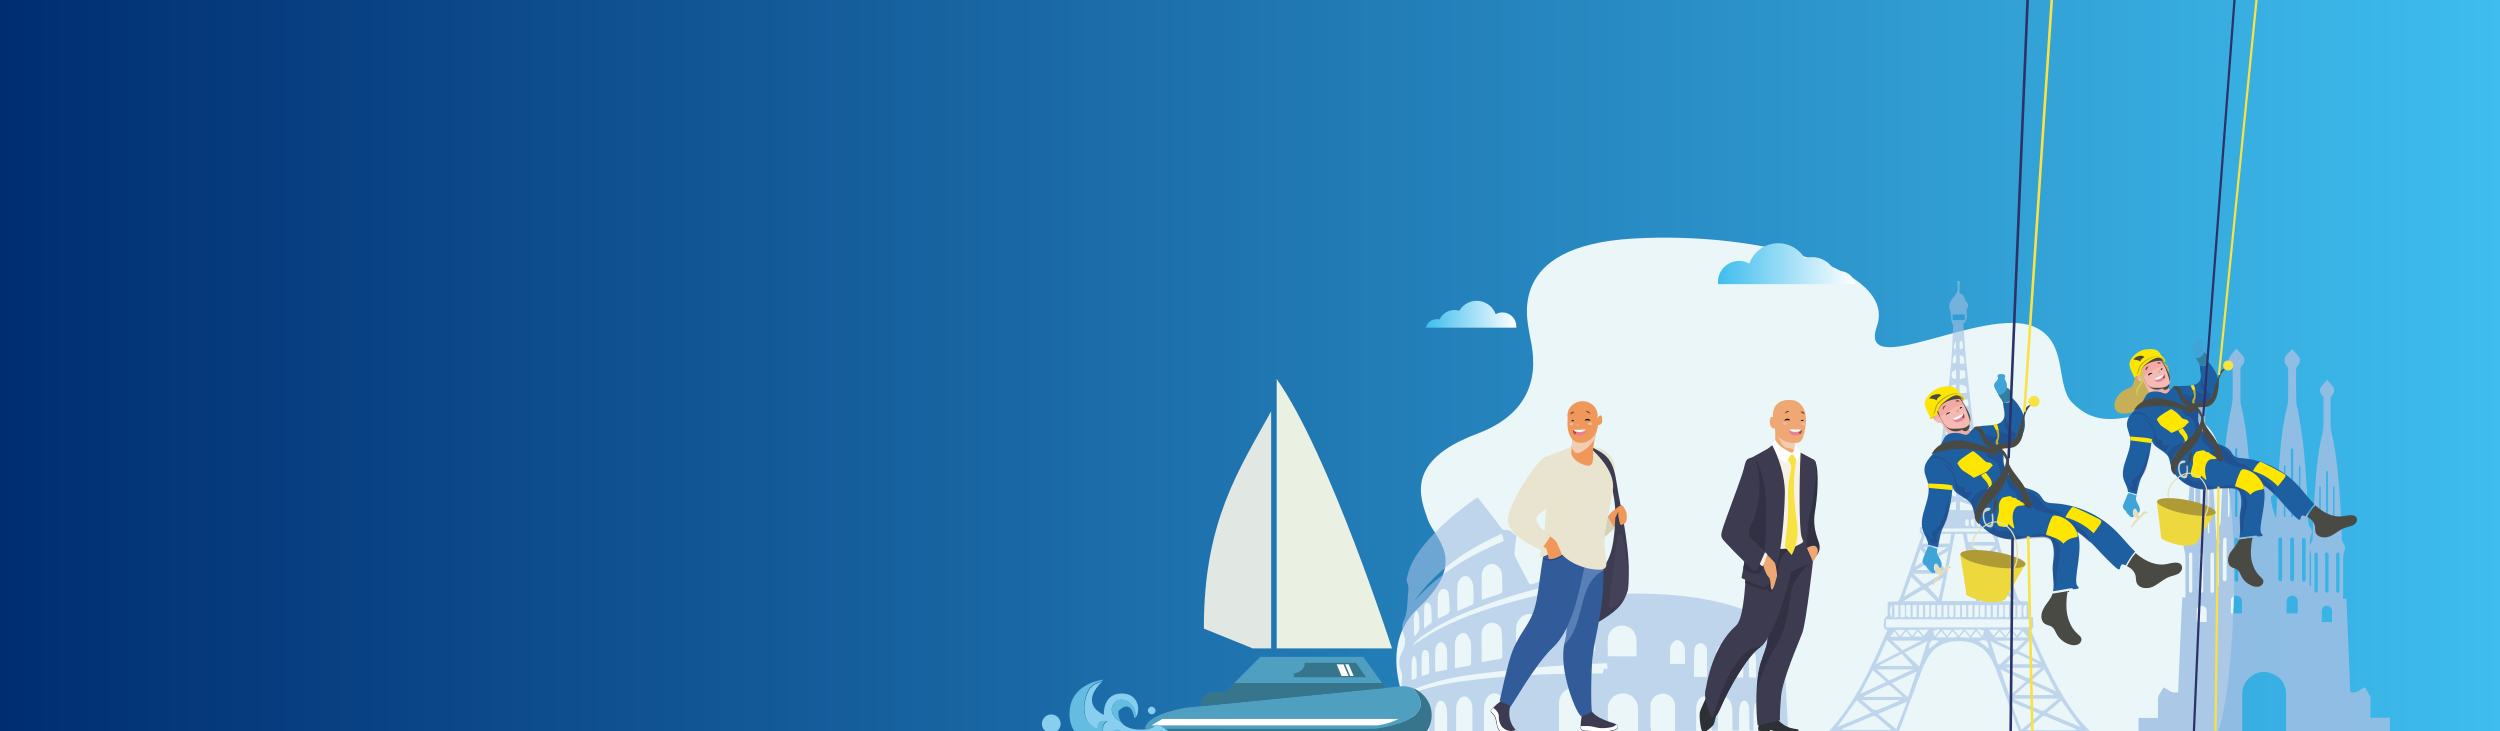 <?xml version="1.0" encoding="utf-8"?>
<!-- Generator: Adobe Illustrator 23.0.3, SVG Export Plug-In . SVG Version: 6.00 Build 0)  -->
<svg version="1.1" id="Livello_1" xmlns="http://www.w3.org/2000/svg" xmlns:xlink="http://www.w3.org/1999/xlink" x="0px" y="0px"
	 viewBox="0 0 1442 421.8" style="enable-background:new 0 0 1442 421.8;" xml:space="preserve">
<rect x="0" y="0" width="1442" height="421.8" fill="#808080" stroke="none"/>
<style type="text/css">
	.st0{fill:url(#SVGID_1_);}
	.st1{fill:#3C8F7C;}
	.st2{fill:#C7AF57;}
	.st3{fill:#F9B582;}
	.st4{fill:#EAF6F8;}
	.st5{opacity:0.83;fill:#A0BFE4;}
	.st6{opacity:0.6;fill:#A0BFE4;}
	.st7{fill:#F9E242;}
	.st8{fill:#B4A936;}
	.st9{fill:#F5BAB3;}
	.st10{fill:#F4AAA4;}
	.st11{fill:#7D4622;}
	.st12{fill:#161514;}
	.st13{fill:#B04444;}
	.st14{fill:#E57F9C;}
	.st15{fill:#FFFFFF;}
	.st16{fill:#EBB8B6;}
	.st17{fill:#E8A17E;}
	.st18{fill:#4A4A45;}
	.st19{fill:#FEE601;}
	.st20{fill:#3380A3;}
	.st21{fill:#41A4D8;}
	.st22{fill:#1E5FA1;}
	.st23{opacity:0.29;fill:#2C3168;}
	.st24{fill:#D2D1C5;}
	.st25{fill:#EDD93D;}
	.st26{fill:#AF9B35;}
	.st27{fill:#E5DEB3;}
	.st28{fill:#2C3168;}
	.st29{fill:#F8E241;}
	.st30{fill:#CCCB56;}
	.st31{fill:url(#SVGID_2_);}
	.st32{fill:url(#SVGID_3_);}
	.st33{fill:#D5D1B7;}
	.st34{fill:#E8E4CF;}
	.st35{fill:#F0985A;}
	.st36{fill:#3D3B4F;}
	.st37{fill:#315C99;}
	.st38{opacity:0.5;fill:#80A3D5;}
	.st39{fill:#F0CDB3;}
	.st40{opacity:0.5;fill:#E8E4CF;}
	.st41{fill:#24497D;}
	.st42{fill:#444258;}
	.st43{fill:#323043;}
	.st44{fill:#EFA873;}
	.st45{fill:#2D3034;}
	.st46{fill:#F6F3E6;}
	.st47{fill:url(#SVGID_4_);}
	.st48{fill:#37758D;}
	.st49{fill:#4FA0C0;}
	.st50{fill:#EAF1E3;}
	.st51{fill:#E1E7E3;}
	.st52{fill:#88CFEF;}
	.st53{fill:#64BCE0;}
</style>
<linearGradient id="SVGID_1_" gradientUnits="userSpaceOnUse" x1="-0.884" y1="210.963" x2="1443.054" y2="210.963">
	<stop  offset="0" style="stop-color:#002D72"/>
	<stop  offset="1" style="stop-color:#3EBDEE"/>
</linearGradient>
<rect x="-0.9" y="-0.6" class="st0" width="1443.9" height="423.2"/>
<g>
	<g>
		<path class="st1" d="M1229-211.5c2.7-1,4.7-1.2,4.7-1.2l-0.1-1.3c-0.1,0-2.2,0.2-5,1.3L1229-211.5z"/>
	</g>
	<g>
		<path class="st1" d="M1200.2-109.6c2.4-2.2,4.5-4.5,6.3-6.9l1,0.8c-1.9,2.5-4.1,4.9-6.5,7.1L1200.2-109.6z M1211.4-124.6
			c0.6-1.3,1.2-2.6,1.7-4c0.6-1.5,1.1-3.2,1.5-4.8l1.2,0.3c-0.4,1.7-1,3.3-1.5,4.9c-0.5,1.4-1.1,2.8-1.7,4.1L1211.4-124.6z
			 M1216.4-152.1l1.3,0c0.1,3.4,0,6.6-0.3,9.6l-1.3-0.1C1216.4-145.7,1216.5-148.7,1216.4-152.1z M1214.7-171l1.2-0.2
			c0.5,3.7,0.9,6.7,1.2,9.5l-1.3,0.1C1215.6-164.3,1215.2-167.3,1214.7-171z M1213.2-180.5c-0.5-3.4-0.7-6.6-0.5-9.6l1.3,0.1
			c-0.2,2.9,0,6,0.5,9.3l0,0.1L1213.2-180.5L1213.2-180.5z M1214.8-199.5c1.3-3.1,3.1-5.8,5.5-8l0.9,0.9c-2.2,2.1-4,4.7-5.2,7.6
			L1214.8-199.5z"/>
	</g>
</g>
<path class="st2" d="M1239.4,212.5c-1.5,2-3.4,2.4-5.6,3.5c-1.5,0.7-2.8,3-3.1,4.5c-0.2,1.1-0.6,2.4-2.1,3.1
	c-0.6,0.3-1.1,0.5-1.7,0.7c-6,2.4-8.4,8.6-6.8,11.8c1.3,2.8,5.1,2.8,9.1,2c1.8-0.4,3.2-0.4,5.2-1.6c2.3-1.3,4.4-3.2,6.4-5
	c3.4-3.2,0.7-3.8,1.9-5.8c1.1-2,5.8-3.2,7.3-7.1c1.6-4.1,1.2-6.3,0.1-7.8c-1.9-2.5-7.3-1.2-9.2,0.3
	C1240.2,211.6,1239.8,212,1239.4,212.5z"/>
<path class="st3" d="M1059.1,311.3c3,0.1,4.3-2.1,5.8-4.2c2,2.1,3.8,4.3,2.9,7.5c-0.6,2-1.5,2.9-3.3,1.1
	C1062.9,314,1061.4,312.2,1059.1,311.3z"/>
<path class="st4" d="M941.9,137.6c74.3-4.3,152.1,18.1,140.7,50.5s61.2-11.5,90.2,0.2c20.6,8.3,12.4,33.7,22.4,43.9
	c22.9,23.4,46.3-6.1,75.4,11.6c29.1,17.7,17,183.1,5.2,183.1L826.4,426l-5.4,0.2c0,0-32.9-47.5-3.1-75.3
	c29.8-27.7,9.3-40.4,5.7-51.1c-4.2-12.3-13.9-33.8,28.4-49.6c42.3-15.8,31.4-50.1,30.3-57.2C881.4,185.8,867.6,141.9,941.9,137.6
	L941.9,137.6z"/>
<path class="st5" d="M1258.7,344.6c0.7,0,1.2,0,1.9,0c0-0.4,0-0.8,0-1.2c0-6.5-0.1-13,0-19.4c0-2.8-0.2-5.5-1-8.2
	c-0.2-0.5-0.1-1.2,0.2-1.6c1.4-2.1,1.7-4.3,1.8-6.8c0.3-13.3,1.1-26.5,2.6-39.7c0.8-6.8,1.7-13.7,3.5-20.3c0.1-0.4,0.1-0.7,0.1-1.1
	c0-5.7,0-11.5,0-17.2c0-0.5-0.3-1.1-0.6-1.5c-1.8-2-1.9-4-0.1-6c0.9-1,1.8-2.1,2.8-3.2c1.2,1.4,2.4,2.6,3.5,4
	c1.1,1.5,0.8,3.7-0.8,5.2c-0.5,0.5-0.7,1-0.6,1.6c0,5.7,0,11.3,0,17c0,0.4,0,0.8,0.1,1.1c2.4,9.5,3.7,19.1,4.3,28.9
	c0.8,11.3,1.3,22.7,2,34c0.1,1.1,0.8,2.2,1.2,3.4c0.2,0,0.3-0.1,0.5-0.1c-0.1-1,0-2.2-0.3-3.1c-1.2-2.9-1.1-5.5,0.8-8
	c0.3-0.4,0.3-1,0.3-1.6c0.4-8.4,0.6-16.8,1.2-25.2c0.8-12.7,1.9-25.4,4.4-37.9c0.2-1.1,0.6-2.2,0.7-3.3c0.2-1.5,0.5-3,0.6-4.5
	c0.1-5.8,0-11.5,0-17.3c0-0.5-0.2-1.1-0.6-1.4c-2.1-2.1-2.2-4.5-0.2-6.7c1-1.1,2-2.2,3-3.4c1.3,1.5,2.6,2.8,3.8,4.3
	c1.2,1.6,0.9,3.9-0.7,5.6c-0.6,0.6-0.8,1.2-0.8,2.1c0,6.1,0,12.3,0,18.4c0,0.4,0,0.8,0.1,1.2c2.3,8.8,3.4,17.9,4.3,26.9
	c1.3,12.8,2,25.7,2.4,38.6c0,0.2,0,0.3,0,0.5c0.1,0,0.2,0,0.3,0.1c0.7-2,1.4-4,1.9-6.1c0.4-1.8,0.6-3.8,0.8-5.6c0-0.3-0.1-0.7-0.4-1
	c-1.1-1.1-1.1-1.1-0.9-2.8c1.2,0.1,1.3-1,1.6-1.8c0.2-0.7,0.5-1,1.3-0.9c1.6,0.1,3.1,0.1,4.7,0c0.6,0,1,0.2,1.2,0.8
	c0.1,0.3,0.2,0.6,0.3,0.9c0.2,0.7,0.5,1.1,1.3,0.9c0.2,1.2,0.4,2.2-0.9,2.9c-0.3,0.1-0.4,0.7-0.4,1c0,3.4,1,6.6,2.1,9.8
	c0.2,0.6,0.4,1.2,0.8,1.8c0-0.2,0.1-0.3,0.1-0.5c0.7-11.8,1.2-23.6,2.1-35.3c0.7-9.8,2-19.5,4.4-29.1c0.7-2.6,0.3-5.3,0.4-7.9
	c0.1-4.4,0-8.7,0-13.1c0-0.5-0.3-1.1-0.6-1.5c-2.1-2.1-2-4.9-0.2-6.6c1.1-1,2-2.2,3.1-3.4c1.3,1.5,2.7,2.9,3.9,4.5
	c1.2,1.7,0.7,3.9-0.9,5.5c-0.5,0.5-0.7,1-0.7,1.7c0,6.2-0.1,12.3,0.1,18.5c0,1.9,0.8,3.9,1.1,5.8c1,6.6,2.3,13.1,3,19.7
	c1,9.5,1.6,18.9,2.2,28.4c0.3,4.5,0.4,9.1,0.5,13.6c0,2.1,0.3,4.1,1.6,5.9c0.7,1,0.7,2,0.4,3.2c-0.6,1.9-1.3,3.7-0.9,6
	c0.7-1.3,1.5-2.4,1.5-3.8c0.4-10,0.8-20,1.5-29.9c0.7-10.3,1.8-20.6,4.2-30.6c0.4-1.7,0.6-3.5,0.6-5.2c0-4.9,0-9.8,0-14.7
	c0-0.6-0.1-1.1-0.6-1.6c-1.9-1.9-1.9-4.1-0.1-6.1c0.9-1,1.8-2,2.8-3.1c1.2,1.4,2.5,2.7,3.5,4.1c1.1,1.5,0.7,3.5-0.8,4.9
	c-0.5,0.5-0.7,1-0.7,1.8c0,4.8,0,9.5,0,14.3c0,2.1,0.2,4,0.7,6.1c1.7,6.8,2.5,13.7,3.3,20.6c1.4,13.3,2.1,26.7,2.5,40.1
	c0,1,0.7,2,1.2,3c0.7,1.1,0.9,2.1,0.4,3.4c-0.8,2-0.9,4.2-0.9,6.3c0,6.8,0,13.6,0,20.4c0,0.4,0,0.7,0,1.2c0.7,0,1.3,0.1,1.9,0.1
	c0.8,18,1.5,35.9,2.3,53.9c1.6,0.1,3.1,0.2,4.5-0.7c1.2-0.8,2.6-1.4,3.9-2.2c1.1,1.8,2.1,3.6,3.1,5.4c0.2,0.3,0.1,0.7,0.1,1.1
	c0,3.3,0,6.5,0,9.8c0,0.4,0,0.8,0,1.3c3.8,0,7.5,0,11.2,0c0,3.4,0,6.6,0,10c-19.9,0-39.8,0-59.9,0c0-0.4,0-0.8,0-1.1
	c0-7.6,0.1-15.1,0-22.7c-0.1-5.4-2.7-9.3-7.6-11.5c-4.9-2.1-9.5-1.3-13.5,2.2c-2.9,2.6-4.2,5.9-4.2,9.8c0,7.4,0,14.8,0,22.2
	c0,0.4,0,0.7,0,1.2c-20,0-39.9,0-59.8,0c0-3.3,0-6.6,0-10c3.7,0,7.4,0,11.2,0c0-0.7,0-1.2,0-1.7c0-3.2,0-6.3,0-9.5
	c0-0.5,0.2-1.1,0.4-1.6c0.9-1.6,1.8-3.2,2.8-4.8c1.3,0.7,2.6,1.3,3.8,2.1c1.4,1,2.9,0.9,4.6,0.7
	C1257.1,380.5,1257.9,362.6,1258.7,344.6z M1286.8,353.8c2.1,0,4.2,0,6.3,0c0-2.5,0.1-4.9,0-7.3c-0.1-1.5-1.4-2.7-3-2.9
	c-1.5-0.1-3.2,1-3.3,2.5C1286.7,348.6,1286.8,351.2,1286.8,353.8z M1318.9,353.8c2.2,0,4.2,0,6.4,0c0-2.6,0.1-5,0-7.5
	c-0.1-1.5-1.6-2.7-3.2-2.7c-1.5,0-3,1.2-3.1,2.7C1318.8,348.8,1318.9,351.2,1318.9,353.8z M1314.2,322.8
	C1314.2,322.8,1314.2,322.8,1314.2,322.8c0,3.2,0,6.5,0,9.7c0,0.6-0.1,1.3,0,1.8c0.1,0.4,0.6,1,1,1c0.6,0.1,1.1-0.4,1.1-1.1
	c0-0.2,0-0.5,0-0.7c0-6.7,0-13.5,0-20.2c0-0.7,0-1.5,0-2.2c0-0.7-0.4-1.1-1.1-1.1c-0.7,0-1,0.5-1.1,1.1c0,0.2,0,0.4,0,0.6
	C1314.2,315.5,1314.2,319.2,1314.2,322.8z M1288.9,322.8c0,2.6,0,5.1,0,7.7c0,1.3,0,2.5,0,3.8c0,0.7,0.4,1.2,1.1,1.2
	c0.7,0,1-0.5,1-1.2c0-0.2,0-0.4,0-0.6c0-7.4,0-14.7,0-22.1c0-0.3,0-0.6-0.1-0.8c-0.3-0.3-0.6-0.7-1-0.7c-0.3,0-0.8,0.4-1,0.7
	c-0.2,0.2-0.1,0.7-0.1,1C1288.9,315.5,1288.9,319.2,1288.9,322.8z M1295.6,322.8c0,3.2,0,6.3,0,9.5c0,0.7,0,1.4,0,2
	c0,0.7,0.4,1.2,1.1,1c0.4-0.1,0.7-0.7,1-1c0.1-0.1,0-0.3,0-0.5c0-7.4,0-14.8,0-22.2c0-0.3,0-0.7-0.1-0.9c-0.2-0.3-0.6-0.7-1-0.7
	c-0.3,0-0.7,0.4-1,0.7c-0.2,0.2-0.1,0.7-0.1,1C1295.6,315.5,1295.6,319.2,1295.6,322.8z M1323.2,322.8c0-2.5,0-4.9,0-7.4
	c0-1.4,0-2.8,0-4.2c0-0.7-0.3-1.2-1.1-1.2c-0.8,0-1,0.5-1.1,1.2c0,0.1,0,0.3,0,0.4c0,7.3,0,14.5,0,21.8c0,0.4-0.1,0.8,0.1,1.1
	c0.2,0.4,0.7,0.8,1.1,0.9c0.3,0,0.7-0.5,1-0.8c0.1-0.2,0-0.5,0-0.8C1323.2,330.1,1323.2,326.5,1323.2,322.8z M1345.1,358.8
	c0-2.1,0-4.2,0-6.2c0-1.8-1.2-3.1-2.9-3.2c-1.7,0-3,1.2-3,3.1c0,1.6,0,3.2,0,4.8c0,0.5,0,1,0,1.5
	C1341.2,358.8,1343.1,358.8,1345.1,358.8z M1272.8,358.8c0-2.4,0.1-4.7,0-6.9c-0.1-1.5-1.4-2.4-2.8-2.5c-1.4,0-2.8,0.9-2.9,2.2
	c-0.1,2.4,0,4.7,0,7.1C1268.9,358.8,1270.8,358.8,1272.8,358.8z M1282.1,322.8c0,2.9,0,5.9,0,8.8c0,0.9-0.1,1.9,0.1,2.8
	c0.1,0.4,0.6,1,1,1c0.3,0,0.7-0.6,1.1-1c0.1-0.1,0-0.4,0-0.6c0-7.3,0-14.7,0-22c0-0.3,0.1-0.7-0.1-1c-0.2-0.3-0.5-0.7-0.8-0.7
	c-0.4,0-0.8,0.3-1,0.6c-0.2,0.2-0.1,0.6-0.1,1C1282.1,315.4,1282.1,319.1,1282.1,322.8z M1327.8,322.7c0,2.9,0,5.9,0,8.8
	c0,0.9,0,1.8,0,2.8c0,0.7,0.3,1.1,1,1.2c0.7,0,1.1-0.5,1.1-1.2c0-0.3,0-0.5,0-0.8c0-7.2,0-14.4,0-21.6c0-0.3,0.1-0.8-0.1-1
	c-0.2-0.3-0.7-0.7-1-0.7c-0.4,0-0.7,0.5-1,0.8c-0.1,0.2,0,0.5,0,0.8C1327.8,315.4,1327.8,319.1,1327.8,322.7z M1321.5,278.4
	c0,6.2,0,12.3,0,18.5c0,0.3-0.1,0.6,0,0.8c0.1,0.2,0.4,0.6,0.6,0.6c0.2,0,0.5-0.3,0.6-0.5c0.1-0.2,0-0.5,0-0.8c0-12.4,0-24.7,0-37.1
	c0-0.3,0-0.6-0.1-0.9c-0.1-0.2-0.4-0.4-0.6-0.4c-0.2,0-0.5,0.3-0.6,0.5c-0.1,0.3-0.1,0.6-0.1,0.9
	C1321.5,266.1,1321.5,272.3,1321.5,278.4z M1290.5,278.4c0-6.1,0-12.3,0-18.4c0-0.5,0.3-1.5-0.6-1.5c-1,0-0.7,0.9-0.7,1.5
	c0,12.3,0,24.5,0,36.8c0,0.6-0.3,1.5,0.7,1.4c0.9,0,0.6-0.9,0.6-1.5C1290.6,290.7,1290.5,284.6,1290.5,278.4z M1262.6,330.2
	c0,3.5,0,7,0,10.4c0,0.7,0.1,1.3,0.9,1.3c0.8,0,1-0.6,1-1.3c0-6.8,0-13.7,0-20.5c0-0.8-0.1-1.5-1-1.4c-0.8,0-0.9,0.7-0.9,1.4
	C1262.7,323.4,1262.6,326.8,1262.6,330.2z M1341.2,330.3c0,3.3,0,6.7,0,10c0,0.3-0.1,0.6,0,0.8c0.2,0.3,0.6,0.8,0.9,0.8
	c0.4,0,0.7-0.5,1-0.8c0.1-0.2,0-0.5,0-0.8c0-6.7,0-13.4,0-20c0-0.3,0.1-0.7-0.1-0.9c-0.2-0.3-0.6-0.7-1-0.7c-0.3,0-0.7,0.4-0.9,0.7
	c-0.1,0.2-0.1,0.6-0.1,0.9C1341.2,323.6,1341.2,327,1341.2,330.3z M1349.4,330.3c0-3.4,0-6.8,0-10.2c0-0.7-0.1-1.4-0.9-1.4
	c-0.9,0-1,0.7-1,1.4c0,6.8,0,13.6,0,20.4c0,0.8,0.1,1.5,1,1.4c0.8,0,0.9-0.7,0.9-1.4C1349.4,337.1,1349.4,333.7,1349.4,330.3z
	 M1270.8,330.3C1270.8,330.3,1270.8,330.3,1270.8,330.3c0-3.3,0-6.7,0-10c0-0.3,0.1-0.6,0-0.8c-0.2-0.3-0.6-0.8-0.9-0.8
	c-0.4,0-0.7,0.5-1,0.8c-0.1,0.1,0,0.5,0,0.7c0,6.7,0,13.5,0,20.2c0,0.3-0.1,0.7,0.1,0.9c0.2,0.3,0.6,0.6,0.9,0.6
	c0.3,0,0.6-0.3,0.8-0.6c0.2-0.3,0.1-0.7,0.1-1C1270.8,337,1270.8,333.6,1270.8,330.3z M1270.4,289.6
	C1270.4,289.6,1270.4,289.6,1270.4,289.6c0-5.7,0-11.4,0-17.2c0-0.4,0.2-1.1-0.6-1.1c-0.2,0-0.6,0.7-0.6,1c0,11.3,0,22.7,0,34
	c0,0.3-0.1,0.6,0,0.9c0.1,0.2,0.4,0.4,0.6,0.6c0.2-0.2,0.4-0.3,0.5-0.6c0.1-0.3,0-0.6,0-0.9C1270.4,300.8,1270.4,295.2,1270.4,289.6
	z M1342.8,289.6c0-5.4,0-10.8,0-16.2c0-0.4,0.1-0.8,0-1.2c-0.1-0.3-0.3-0.6-0.5-0.8c-0.2,0.3-0.4,0.6-0.6,0.9c-0.1,0.1,0,0.3,0,0.5
	c0,11.3,0,22.6,0,33.9c0,0.2-0.1,0.5,0,0.7c0.1,0.2,0.3,0.5,0.6,0.5c0.1,0,0.4-0.3,0.5-0.5c0.1-0.2,0-0.5,0-0.8
	C1342.8,300.9,1342.8,295.2,1342.8,289.6z M1335,330.3c0,3.1,0,6.3,0,9.4c0,0.4-0.1,0.9,0,1.3c0.1,0.4,0.6,0.9,0.9,0.9
	c0.4-0.1,0.7-0.5,1-0.9c0.1-0.2,0-0.5,0-0.7c0-6.7,0-13.4,0-20.1c0-0.2,0.1-0.6,0-0.7c-0.3-0.3-0.6-0.7-1-0.8
	c-0.3,0-0.6,0.5-0.9,0.8c-0.1,0.2,0,0.5,0,0.8C1335,323.6,1335,327,1335,330.3z M1277,330.4c0-3.4,0-6.9,0-10.3c0-0.7-0.1-1.4-1-1.4
	c-0.8,0-1,0.7-1,1.4c0,6.8,0,13.7,0,20.5c0,0.7,0.2,1.4,1,1.4c0.9,0,1-0.7,1-1.4C1277,337.2,1277,333.8,1277,330.4z M1294.7,283.3
	c0-4.7,0-9.3,0-14c0-0.3-0.3-0.6-0.5-1c-0.2,0.3-0.3,0.6-0.5,1c0,0.1,0,0.3,0,0.4c0,9.1,0,18.3,0,27.4c0,0.3,0,0.6,0,0.8
	c0,0.2,0.3,0.4,0.4,0.4c0.2,0,0.4-0.2,0.5-0.4c0.1-0.2,0-0.5,0-0.7C1294.7,292.6,1294.7,288,1294.7,283.3z M1317.3,283.2
	c0,4.6,0,9.2,0,13.8c0,0.4,0.3,1.3,0.4,1.3c0.9-0.1,0.5-0.8,0.5-1.3c0-9.1,0-18.3,0-27.4c0-0.3,0-0.6,0-0.8
	c-0.1-0.2-0.3-0.4-0.4-0.4c-0.2,0-0.4,0.3-0.4,0.4c-0.1,0.2,0,0.5,0,0.8C1317.3,274.2,1317.3,278.7,1317.3,283.2z M1285.1,283.3
	c0,4.6,0,9.1,0,13.7c0,0.5-0.4,1.2,0.5,1.3c0.1,0,0.4-0.9,0.4-1.3c0-9.1,0-18.2,0-27.3c0-0.2,0.1-0.5,0-0.7
	c-0.1-0.2-0.3-0.4-0.4-0.6c-0.2,0.2-0.4,0.4-0.5,0.6c-0.1,0.2,0,0.5,0,0.7C1285.1,274.2,1285.1,278.8,1285.1,283.3z M1326.9,283.4
	C1326.9,283.4,1326.9,283.4,1326.9,283.4c0-4.6,0-9.3,0-13.9c0-0.4-0.3-0.7-0.4-1.1c-0.2,0.4-0.3,0.8-0.5,1.1c0,0,0,0.1,0,0.1
	c0,9.2,0,18.3,0,27.5c0,0.3,0,0.6,0.1,0.8c0.1,0.2,0.3,0.3,0.5,0.4c0.1-0.2,0.4-0.3,0.4-0.5c0.1-0.3,0-0.5,0-0.8
	C1326.9,292.5,1326.9,287.9,1326.9,283.4z M1337.7,294.1C1337.7,294.1,1337.7,294.1,1337.7,294.1c0,4.2,0,8.3,0,12.5
	c0,0.4,0.2,0.9,0.4,1.3c0.2-0.4,0.5-0.9,0.5-1.3c0-7.7,0-15.4,0-23.1c0-0.9,0-1.7,0-2.6c0-0.2-0.3-0.4-0.4-0.6
	c-0.1,0.2-0.3,0.4-0.4,0.6c-0.1,0.2,0,0.5,0,0.7C1337.7,285.8,1337.7,289.9,1337.7,294.1z M1274.3,294.1
	C1274.3,294.1,1274.3,294.1,1274.3,294.1c0-4.3,0-8.6,0-12.9c0-0.3-0.3-0.6-0.4-0.9c-0.2,0.3-0.3,0.6-0.4,0.9c0,0.1,0,0.2,0,0.3
	c0,8.3,0,16.7,0,25c0,0.2,0,0.4,0,0.6c0.1,0.3,0.3,0.5,0.4,0.7c0.2-0.2,0.3-0.4,0.4-0.7c0.1-0.2,0-0.4,0-0.6
	C1274.3,302.4,1274.3,298.3,1274.3,294.1z M1345.7,294.2C1345.7,294.2,1345.7,294.2,1345.7,294.2c0,4.2,0,8.3,0,12.5
	c0,0.3,0,0.6,0,0.8c0,0.2,0.2,0.3,0.4,0.4c0.1-0.1,0.3-0.3,0.4-0.5c0.1-0.2,0-0.4,0-0.6c0-8.4,0-16.9,0-25.3c0-0.2,0-0.5,0-0.7
	c-0.1-0.2-0.2-0.3-0.4-0.4c-0.2,0.2-0.4,0.3-0.4,0.5c-0.1,0.2,0,0.5,0,0.7C1345.7,285.7,1345.7,289.9,1345.7,294.2z M1266.3,294.1
	c0-4.2,0-8.3,0-12.5c0-0.4-0.3-0.9-0.4-1.3c-0.1,0.4-0.4,0.9-0.4,1.3c0,8.3,0,16.7,0,25c0,0.3,0,0.6,0,0.8c0,0.2,0.2,0.4,0.4,0.4
	c0.1,0,0.4-0.2,0.4-0.3c0.1-0.3,0-0.5,0-0.8C1266.3,302.5,1266.3,298.3,1266.3,294.1z M1332.5,317.6c-0.1,0-0.2,0-0.3,0
	c0,0.1,0,0.3,0,0.4c0,6.5,0,12.9,0,19.4c0,0.1,0,0.2,0,0.3c0.1,0.2,0.2,0.3,0.4,0.5c0.1-0.2,0.3-0.3,0.4-0.5c0.1-0.2,0-0.4,0-0.6
	c0-5.6,0-11.2,0-16.8C1332.9,319.4,1332.6,318.5,1332.5,317.6z M1279.9,317.6c-0.1,0-0.2,0-0.3,0c-0.2,0.9-0.4,1.7-0.5,2.6
	c0,5.7,0,11.5,0,17.2c0,0.3,0.2,0.6,0.3,0.8c0.1-0.3,0.4-0.6,0.4-0.8c0-4.4,0-8.8,0-13.3C1279.9,322,1279.9,319.8,1279.9,317.6z"/>
<path class="st6" d="M1130.4,162.1c-0.1,2-0.2,4-0.2,6c0,0.4,0.1,1.1,0.3,1.2c2.8,0.6,2.4,3.6,4,5.1c0.6,0.6,0.9,2.3,0.5,2.9
	c-1.3,2-0.2,4-0.5,5.9c-0.2,1.1-0.8,2-1.2,3.1c-0.3-0.1-0.6-0.1-0.9-0.2c0.6,8.1,1,16.3,1.9,24.4c1.5,14.6,3,29.3,5.1,43.9
	c1.9,12.9,4.6,25.7,6.8,38.5c0.4,2.3,2,1.9,4.1,2.1c-0.3,1.5-0.5,2.9-1,4.1c-0.8,2.1,0.2,4.2,2.2,4.7c0.7,12.1,6.4,22.7,9.8,33.8
	c0.7,2.3,1.8,4.6,2.5,6.9c0.5,1.9,1.5,2.5,3.4,2.3c1-0.1,2,0.2,3,0.3c0,2.9,0,5.6,0,8.5c0.7,0.1,1.5,0.3,2.6,0.5
	c-0.6,2.5,1.2,5.3-1.4,7.5c7.8,17.9,15.6,35.8,27.8,51.3c1.8,2.3,4,4.4,6.1,6.6c0,0.4,0,0.7,0,1.1c-1,0.1-2.1,0.4-3.1,0.4
	c-11.5,0-23,0-34.5,0.1c-2,0-3-0.6-3.7-2.5c-3.9-10.8-7.9-21.5-11.9-32.2c-0.8-2.1-1.6-4.2-2.6-6.3c-4-8.6-10.6-12.5-20.1-12.3
	c-8.3,0.1-14.3,3.4-18.1,10.8c-1.4,2.6-2.6,5.4-3.6,8.1c-4,10.6-8,21.3-11.9,32c-0.6,1.6-1.4,2.4-3.2,2.4
	c-11.8-0.1-23.7-0.1-35.5-0.1c-0.8,0-1.5-0.2-2.9-0.5c16.3-17.2,25.2-38,34.4-58.9c-3.4-1.3-1.5-4-1.8-6.1c-0.1-0.6,1.1-1.5,2-2.6
	c0-2,0-4.6,0-7.7c1.3-0.1,2.9-0.3,4.5-0.2c1.5,0.1,2.1-0.5,2.6-1.9c4-11.5,8-23,12-34.4c0.4-1.1,1.2-2.2-0.3-3.4
	c-0.5-0.4-0.1-2.1-0.1-3.2c3.3-0.5,3.9-2.1,2.5-5.2c-0.5-1-0.3-2.3-0.5-3.7c1.3-0.1,2.3-0.2,3.7-0.4c1.1-5.3,2.4-10.6,3.2-16
	c2.9-20.6,5.8-41.3,8.3-62c1.2-9.6,1.4-19.4,1.9-29.1c0-0.6-0.8-1.3-0.9-2c-0.3-1.5-0.3-3-0.5-4.5c-0.1-0.7,0-1.5-0.3-2.1
	c-1-2-0.7-3.6,0.4-5.6c1-1.8,2.5-3.2,3.4-4.8c0.9-1.7,0.3-4.3,0.3-6.5C1129.4,162.1,1129.9,162.1,1130.4,162.1z M1127.6,307.9
	c-2.6,13.1-5.1,26-7.6,38.8c6.7,0,13.3,0,19.8,0c-2.6-13-5.1-25.9-7.6-38.8C1130.8,307.9,1129.2,307.9,1127.6,307.9z M1171.5,357.2
	c-27.9,0-55.7,0-83.7,0c0,1.6,0,3.1,0,4.7c27.9,0,55.7,0,83.7,0C1171.5,360.3,1171.5,358.8,1171.5,357.2z M1197.4,421.2
	c0-0.2,0.1-0.4,0.1-0.6c-5.9-2.5-11.8-5-17.8-7.5c-0.4-0.2-1.1-0.3-1.4,0c-3.1,2.5-6.1,5-9.1,7.5c0.1,0.2,0.2,0.3,0.3,0.5
	C1178.9,421.2,1188.2,421.2,1197.4,421.2z M1091.2,421c-3.1-2.6-5.9-4.8-8.5-7.2c-1.1-0.9-1.9-1.1-3.2-0.5
	c-5.3,2.3-10.6,4.5-15.9,6.7c-0.4,0.2-0.8,0.5-1.6,1C1071.9,421,1081.3,421,1091.2,421z M1159.7,404.7c2.2,5.7,4.2,10.8,6.3,16.2
	c3.7-3.1,7.1-5.9,10.7-9C1171,409.4,1165.6,407.2,1159.7,404.7z M1100,404.7c-5.8,2.5-11.1,4.7-16.8,7.1c3.7,3.1,7,5.9,10.6,8.8
	C1095.9,415.3,1097.9,410.2,1100,404.7z M1187.3,403c-8.9,0-17.2,0-25.5,0c0.1,0.2,0.1,0.4,0.2,0.5c5,2.1,10.1,4.3,15.2,6.3
	c0.6,0.2,1.7,0.2,2.1-0.1C1181.9,407.6,1184.4,405.4,1187.3,403z M1059.8,419.4c6.5-2.7,12.8-5.4,19.6-8.3c-3.1-2.6-5.8-4.9-8.5-7.2
	C1067.2,409.1,1063.5,414.2,1059.8,419.4z M1189,404.1c-2.7,2.3-5.4,4.6-8.4,7.1c6.7,2.8,12.9,5.4,19.4,8.1
	C1196.2,414.2,1192.7,409.3,1189,404.1z M1153.9,386.1c1.8,5.3,3.4,10.2,5.2,15.3c3.2-2.8,6.3-5.5,9.5-8.4
	C1163.6,390.7,1159,388.5,1153.9,386.1z M1108.4,304.8c-0.4,2.5,1.2,1.9,2.3,1.9c12.5,0,25.1,0,37.6,0c0.4,0,1,0.1,1.3,0
	c0.6-0.3,1-0.9,1.5-1.4c-0.2-0.2-0.4-0.3-0.5-0.5C1136.6,304.8,1122.6,304.8,1108.4,304.8z M1100.5,402.2c1.7-5.1,3.4-9.8,5.1-14.9
	c-4.9,2.3-9.5,4.5-14.4,6.8C1094.4,396.8,1097.3,399.3,1100.5,402.2z M1162.5,346.8c-0.2-0.4-0.3-0.7-0.5-0.8
	c-3.7-2.3-7.5-4.5-11.2-6.7c-0.4-0.2-1.2-0.1-1.6,0.2c-2.4,2.3-4.8,4.7-7.4,7.3C1149,346.8,1155.7,346.8,1162.5,346.8z
	 M1108.8,313.6c5.5,0,10.6,0,15.8,0c0.3-2,0.5-3.7,0.8-5.7c-5.1,0-9.9,0-14.8,0C1110,309.8,1109.4,311.6,1108.8,313.6z
	 M1075.1,401.6c0,0.1,0.1,0.2,0.1,0.4c7.4,0,14.7,0,22.5,0c-2.6-2.3-4.9-4.4-7.2-6.3c-0.4-0.4-1.3-0.6-1.8-0.4
	C1084.2,397.3,1079.6,399.4,1075.1,401.6z M1184.5,400.9c0-0.1,0.1-0.2,0.1-0.4c-4.4-2.1-8.8-4.2-13.3-6.2c-0.5-0.2-1.5-0.2-1.9,0.1
	c-2.4,2-4.7,4.1-7.4,6.5C1169.9,400.9,1177.2,400.9,1184.5,400.9z M1098.5,376.4c3,2.8,5.6,5.3,8.6,8.1c1.6-5.1,3-9.7,4.6-14.7
	C1107,372.1,1103,374.1,1098.5,376.4z M1161.2,376c-4.4-2.1-8.5-4-13.1-6.1c1.3,4.3,2.5,8,3.7,11.7c0.5,1.7,1.2,2.2,2.7,0.8
	C1156.6,380.3,1158.8,378.3,1161.2,376z M1073.8,403.8c2.5,2.1,4.3,3.8,6.4,5.2c0.7,0.5,2.1,0.7,2.9,0.4c3.8-1.4,7.6-3.1,11.3-4.7
	c0.5-0.2,0.9-0.5,1.6-1C1088.5,403.8,1081.5,403.8,1073.8,403.8z M1088,393.3c-2.8-2.4-5.2-4.5-7.8-6.7c-2.5,4.6-4.7,8.9-7.2,13.6
	C1078.2,397.8,1082.9,395.6,1088,393.3z M1082.4,386.1c2.7,2.4,4.9,4.4,7.2,6.4c4.5-2.1,8.9-4.1,13.9-6.4
	C1096.1,386.1,1089.5,386.1,1082.4,386.1z M1095.7,376c-2.6-2.4-4.9-4.6-7.4-6.9c-2.2,4.8-4.1,9.1-6.3,14
	C1086.8,380.5,1091.1,378.3,1095.7,376z M1103.3,384.2c-2.1-2.4-4.2-4.7-6.3-7.1c-4.6,2.3-8.8,4.5-13.1,6.7c0.1,0.1,0.1,0.3,0.2,0.4
	C1090.6,384.2,1097,384.2,1103.3,384.2z M1151,312.6c-0.9-1.9-1.6-4.6-2.4-4.6c-4.6-0.4-9.3-0.2-14.2-0.2c0.3,1.9,0.5,3.3,0.8,4.8
	C1140.3,312.6,1145.3,312.6,1151,312.6z M1186,398.8c-2.5-4.7-4.6-8.7-6.8-12.9c-2.5,2.2-4.9,4.3-7.4,6.5
	C1176.5,394.5,1181,396.5,1186,398.8z M1097.9,346.8c6.7,0,12.6,0,19,0c-2.3-2.3-4.2-4.3-6.2-6.1c-0.4-0.4-1.4-0.6-1.8-0.4
	C1105.4,342.2,1102,344.3,1097.9,346.8z M1157.4,385.2c-0.1,0.1-0.1,0.3-0.2,0.4c4,1.8,8,3.7,12.1,5.4c0.5,0.2,1.3,0,1.8-0.3
	c2.1-1.7,4-3.5,6.3-5.5C1170.4,385.2,1163.9,385.2,1157.4,385.2z M1164.2,375.6c4.5,2.1,8.6,4.1,13.2,6.2c-2.1-4.5-3.9-8.6-6-13.1
	C1168.8,371.2,1166.7,373.2,1164.2,375.6z M1175.4,383.1c0-0.1,0.1-0.2,0.1-0.4c-3.9-1.8-7.8-3.7-11.7-5.5c-0.4-0.2-1.1-0.1-1.4,0.1
	c-1.9,1.9-3.7,3.8-5.5,5.8C1163,383.1,1169.2,383.1,1175.4,383.1z M1103.6,330.9c2.1,2,3.8,3.8,5.5,5.4c0.3,0.3,1.2,0.5,1.5,0.3
	c3-1.7,5.9-3.5,9.6-5.7C1114.4,330.9,1109.3,330.9,1103.6,330.9z M1141.3,344c2.4-2.2,4.5-4.2,6.8-6.4c-3.2-1.9-6.1-3.6-9.5-5.6
	C1139.6,336.3,1140.4,340.1,1141.3,344z M1108.4,369.5c-6,0-11.3,0-17.1,0c2.3,2.1,4.2,3.9,6.1,5.6
	C1101,373.3,1104.4,371.6,1108.4,369.5z M1112,338.4c2.1,2.3,4,4.4,6.2,6.7c0.9-4,1.7-7.6,2.7-12
	C1117.3,335.2,1114.6,336.9,1112,338.4z M1155.8,330c-5.4,0-10.4,0-15.4,0c0.1,0.3,0.2,0.5,0.3,0.5c0.9,0.6,1.8,1.1,2.7,1.7
	C1150.2,336.3,1150.2,336.3,1155.8,330z M1108,338.2c-2-1.9-3.8-3.7-5.7-5.5c-1.3,3.6-2.6,7.2-4.1,11.4
	C1101.8,342,1104.8,340.1,1108,338.2z M1144.9,292c-0.6-2.8-1.1-5-1.6-7.7c-3.6,1.2-7,2.3-11,3.6
	C1136.8,289.4,1140.6,290.6,1144.9,292z M1152.1,369.5c0,0.1-0.1,0.3-0.1,0.4c3.4,1.6,6.9,3.2,10.4,4.9c1.8-1.7,3.6-3.4,5.6-5.3
	C1162.4,369.5,1157.2,369.5,1152.1,369.5z M1128.3,281.1c-3.5,0-6.8,0-10.1,0c-0.5,0-0.9,0.5-1.4,0.8c0.3,0.4,0.4,1,0.8,1.1
	c3.5,1.2,7,2.3,10.7,3.5C1128.3,284.7,1128.3,283.1,1128.3,281.1z M1161.2,342.9c-1.5-4.1-2.8-7.5-4-10.7c-2,1.8-3.7,3.3-5.6,5
	C1154.8,339,1157.7,340.8,1161.2,342.9z M1130.4,286.6c4.4-1.5,8.5-2.8,12.8-4.2c-1.6-1.3-8.7-1.6-12.8-0.9
	C1130.4,283,1130.4,284.5,1130.4,286.6z M1114.4,323.4c-3,1.8-5.9,3.5-9.2,5.4c5.2,0,9.7,0,14.1,0
	C1117.6,327,1116.1,325.2,1114.4,323.4z M1145.6,322.5c-1.7,1.9-3.3,3.6-4.8,5.3c4.2,0,8.7,0,13.8,0
	C1151.3,325.8,1148.5,324.2,1145.6,322.5z M1123.4,315.7c-4.8,0-9.2,0-13.9,0c1.6,1.6,2.8,3,4.2,4.1c0.5,0.4,1.5,0.7,2,0.4
	C1118.1,318.9,1120.6,317.4,1123.4,315.7z M1128.2,289.2c-4.7,1.5-9.2,3-13.6,4.4c0,0.2,0.1,0.4,0.1,0.5c4.5,0,8.9,0,13.5,0
	C1128.2,292.6,1128.2,291.1,1128.2,289.2z M1150.7,314.7c-4.9,0-9.3,0-14.3,0c3.3,1.9,6,3.5,8.8,5.2
	C1146.9,318.3,1148.6,316.7,1150.7,314.7z M1144.7,294.3c0-0.1,0-0.3,0-0.4c-4.7-1.5-9.4-3-14.2-4.6c0,1.8,0,3.3,0,5
	C1135.3,294.3,1140,294.3,1144.7,294.3z M1130.4,269.6c3.1-1,5.8-1.8,8.5-2.8c0.5-0.2,1-1,0.9-1.5c-0.1-0.4-0.8-1.1-1.3-1.1
	c-2.7-0.1-5.3-0.1-8.1-0.1C1130.4,266.1,1130.4,267.7,1130.4,269.6z M1137.7,327.2c2.2-2.3,3.9-4.1,5.7-6c-2.4-1.4-4.8-2.8-7.7-4.4
	C1136.4,320.4,1137,323.5,1137.7,327.2z M1116.3,284.7c-0.5,2.4-0.9,4.5-1.4,6.9c3.7-1.2,7.1-2.3,11.2-3.6
	C1122.5,286.7,1119.5,285.8,1116.3,284.7z M1117.6,276.5c0.2,0.3,0.3,0.6,0.5,0.8c3.4,0,6.7,0,10.1,0c0-1.7,0-3.2,0-5.2
	C1124.7,274,1120.5,273.8,1117.6,276.5z M1141.9,277.3c-0.9-1.7-8.8-4.6-11.4-4.3c0,1.4,0,2.9,0,4.3
	C1134.4,277.3,1138.1,277.3,1141.9,277.3z M1119.9,264.3c-0.1,0.8-0.2,1.6-0.4,2.5c3,0.9,5.8,1.8,8.7,2.8c0-1.9,0-3.6,0-5.3
	C1125.5,264.3,1122.9,264.3,1119.9,264.3z M1116.7,322c1.6,1.9,3.3,3.9,5.2,6.1c0.6-3.5,1.2-6.6,1.9-10.3
	C1120.9,319.5,1118.6,320.9,1116.7,322z M1107.7,316.8c-1.2,3.6-2.2,6.6-3.4,10.2c3.1-1.9,5.7-3.4,8.2-4.9
	C1110.9,320.3,1109.5,318.8,1107.7,316.8z M1138.8,260.5c0-2.5-3.6-4.4-8.3-4.6c0,1.5,0,3,0,4.6
	C1133.3,260.5,1136,260.5,1138.8,260.5z M1155,325.7c-1.2-3.6-2.1-6.4-3.1-9.2c-1.5,1.6-2.9,3.2-4.5,4.8
	C1149.7,322.6,1152,324,1155,325.7z M1120.5,260.4c2.7,0,5.2,0,7.7,0c0-1.7,0-3.3,0-5.3C1125.6,257.3,1121,255.6,1120.5,260.4z
	 M1130.5,247.4c0,1.8,0,3.4,0,5.2c2.4-0.8,4.6-1.5,7-2.3c-0.1-1.1-0.2-2-0.3-2.9C1134.8,247.4,1132.8,247.4,1130.5,247.4z
	 M1122.6,247.4c-1.2,3.4,0.2,4.6,5.6,4.9c0-1.6,0-3.2,0-4.9C1126.2,247.4,1124.4,247.4,1122.6,247.4z M1133.3,184.6
	c0-1.3,0-2.2,0-3.2c-2.5,0-4.8,0-7,0c0,1.2,0,2.2,0,3.2C1128.7,184.6,1131,184.6,1133.3,184.6z M1130.5,238.4c0,2,0,3.6,0,5.2
	c2.2,0,4.1,0,6.1,0C1137,239,1133,239.9,1130.5,238.4z M1140.3,268.4c-2.6,0.8-4.9,1.6-7.3,2.4c0,0.2,0.1,0.4,0.1,0.5
	c2.5,0.8,5.1,1.6,8,2.6C1140.9,271.8,1140.6,270.2,1140.3,268.4z M1128.3,243.6c0-1.8,0-3.4,0-5c-5.4,1.1-5.5,1.1-5,5
	C1124.8,243.6,1126.5,243.6,1128.3,243.6z M1124.3,349c0,2.1-0.1,3.9,0,5.7c0,0.5,0.4,1.2,0.8,1.3c0.5,0.2,1.6-0.2,1.6-0.3
	c0.1-2.2,0.1-4.4,0.1-6.7C1126,349,1125.3,349,1124.3,349z M1127.9,356.1c1.1-0.1,1.9-0.2,2.7-0.2c0-2.5,0-4.6,0-6.9
	c-1,0-1.8,0-2.7,0C1127.9,351.4,1127.9,353.5,1127.9,356.1z M1130.5,230.5c0,1.9,0,3.5,0,5.2c1.8-0.7,3.4-1.2,5-1.8
	c-0.1-1.3-0.3-2.3-0.4-3.5C1133.5,230.5,1132.1,230.5,1130.5,230.5z M1124.3,230.6c-0.1,1.4-0.1,2.6-0.2,3.9
	c1.5,0.4,2.8,0.8,4.1,1.2c0-1.9,0-3.5,0-5.2C1126.9,230.6,1125.7,230.6,1124.3,230.6z M1137.7,348.8c-1,0.1-1.7,0.2-2.4,0.2
	c0,2.4,0,4.6,0,7.1c0.9-0.1,1.6-0.1,2.4-0.2C1137.7,353.5,1137.7,351.4,1137.7,348.8z M1092.7,349c0,2.5,0,4.7,0,7.2
	c0.9-0.1,1.7-0.2,2.3-0.2c0-2.5,0-4.7,0-6.9C1094.1,349,1093.5,349,1092.7,349z M1096.2,356.2c1.1-0.1,1.8-0.2,2.5-0.3
	c0-2.4,0-4.6,0-6.9c-0.9,0-1.6,0-2.5,0C1096.2,351.4,1096.2,353.6,1096.2,356.2z M1119.8,356.1c0-2.5,0-4.8,0-7.1
	c-0.9,0-1.6,0-2.4,0c0,2.4,0,4.6,0,6.9C1118.2,356,1118.8,356,1119.8,356.1z M1162.5,348.9c-0.9,0.1-1.7,0.1-2.4,0.1
	c0,2.4,0,4.6,0,7c0.9,0,1.6-0.1,2.4-0.1C1162.5,353.6,1162.5,351.4,1162.5,348.9z M1105.5,355.9c0-2.5,0-4.7,0-7.1
	c-0.9,0.1-1.7,0.2-2.3,0.3c0,2.4,0,4.5,0,6.8C1104,355.9,1104.7,355.9,1105.5,355.9z M1153,348.9c0,2.5,0,4.7,0,7.3
	c1-0.3,2.3-0.5,2.4-0.7c0.2-2.1,0.1-4.3,0.1-6.5C1154.6,349,1153.9,348.9,1153,348.9z M1102,356.1c0-2.6,0-4.9,0-7
	c-2.1-0.7-2.9,0.3-2.5,2C1100,352.8,1097.7,355.9,1102,356.1z M1106.8,349c0,2.5,0,4.7,0,7.1c0.9,0,1.6-0.1,2.4-0.1c0-2.4,0-4.7,0-7
	C1108.4,349,1107.7,349,1106.8,349z M1163.6,356.2c1-0.1,1.8-0.2,2.4-0.3c0-2.4,0-4.5,0-6.8c-0.9,0-1.7,0-2.4,0
	C1163.6,351.5,1163.6,353.6,1163.6,356.2z M1158.8,355.8c0-2.3,0-4.5,0-7c-1,0.1-1.7,0.2-2.4,0.3
	C1156.1,356.4,1156.1,356.7,1158.8,355.8z M1110.4,349c0,2.5,0,4.7,0,7.3c1-0.3,2.3-0.5,2.3-0.8c0.2-2.1,0.1-4.3,0.1-6.6
	C1111.9,349,1111.2,349,1110.4,349z M1116.3,348.9c-1,0.1-1.7,0.1-2.4,0.2c-0.5,7.2-0.3,7.8,2.4,6.6
	C1116.3,353.5,1116.3,351.4,1116.3,348.9z M1121,349c0,2.5,0,4.7,0,7.1c0.9-0.1,1.6-0.1,2.3-0.2c0-2.4,0-4.7,0-7
	C1122.5,349,1121.9,349,1121,349z M1134.1,355.9c0-2.3,0-4.6,0-6.9c-0.8,0-1.6,0-2.4,0c0,2.3,0,4.5,0,6.9
	C1132.5,355.9,1133.2,355.9,1134.1,355.9z M1138.9,348.9c0,2.5,0,4.7,0,7.4c1-0.3,2.3-0.4,2.3-0.7c0.2-2.1,0.1-4.3,0.1-6.5
	C1140.5,349,1139.8,348.9,1138.9,348.9z M1142.1,349c0,1.8,0.1,3.4,0,5.1c-0.1,2.1,0.9,2.3,2.6,1.7c0-2.3,0-4.4,0-6.7
	C1143.9,349,1143.1,349,1142.1,349z M1148.2,356c0-2.5,0-4.7,0-6.9c-0.9,0-1.6,0-2.3,0c0,2.4,0,4.6,0,6.9
	C1146.7,356,1147.3,356,1148.2,356z M1151.8,356c0-2.5,0-4.7,0-7.1c-0.9,0.1-1.6,0.1-2.3,0.1c0,2.4,0,4.6,0,7
	C1150.3,356,1151,356,1151.8,356z M1130.3,221.7c0,0.8,0,1.6,0,2.4c0,0.8,0.1,1.7,0.1,2.6c1.5,0,2.8,0,4,0
	C1134.7,222.7,1134.6,222.6,1130.3,221.7z M1125.4,271.2c0-0.2,0-0.4,0-0.5c-2-0.6-4-1.2-6.2-1.9c-0.3,1.7-0.5,3.1-0.7,4.7
	C1121,272.7,1123.2,271.9,1125.4,271.2z M1128.2,221.8c-3.7-0.1-3.3,2.5-3.4,4.9c1.2,0,2.2,0,3.4,0
	C1128.2,224.9,1128.2,223.3,1128.2,221.8z M1168.9,349.1c-0.2-0.1-0.4-0.3-0.6-0.4c-0.4,0.5-1.2,0.9-1.2,1.4c-0.2,1.6-0.1,3.1,0,4.7
	c0,0.4,0.6,0.8,1,1.2c0.3-0.4,0.9-0.8,0.9-1.3C1168.9,352.9,1168.9,351,1168.9,349.1z M1130.4,213.6c0,1.8,0,3.4,0,5.2
	c1.2-0.4,2.2-0.8,3.3-1.1c-0.1-1.5-0.2-2.7-0.3-4C1132.3,213.6,1131.5,213.6,1130.4,213.6z M1143,367.7c-1.2-1.4-2.1-2.5-3.1-3.8
	c-1,1.3-1.9,2.4-3,3.8C1139,367.7,1140.7,367.7,1143,367.7z M1112.5,374.3c2.2-1.6,4.1-3.1,6-4.6
	C1113.8,368.7,1113.2,369.2,1112.5,374.3z M1128.3,213.8c-0.2-0.2-0.4-0.4-0.5-0.6c-0.6,0.6-1.7,1-1.9,1.7c-0.5,1.9-0.5,3.8,2.4,3.7
	C1128.3,217.1,1128.3,215.5,1128.3,213.8z M1147.1,374.1c-0.2-4.6-1.7-5.7-5.7-4.3C1143.3,371.2,1145.2,372.6,1147.1,374.1z
	 M1130.4,209.9c1-0.1,1.8-0.2,2.9-0.3c-0.9-1.8,0.6-4.5-2.9-4.7C1130.4,206.5,1130.4,208,1130.4,209.9z M1163.1,367.8
	c-1.2-1.4-2.1-2.5-3.1-3.8c-1.1,1.3-2,2.4-3.1,3.8C1159.2,367.8,1160.9,367.8,1163.1,367.8z M1150.3,367.6c2.2,0,3.9,0,5.9,0
	c-1.1-1.3-2-2.4-3-3.6C1152.3,365.2,1151.4,366.3,1150.3,367.6z M1116.7,367.6c2.2,0,3.9,0,6,0c-1.1-1.3-2-2.4-3-3.6
	C1118.6,365.2,1117.7,366.3,1116.7,367.6z M1098.9,363.3c-2.1,0-3.8,0-5.9,0c1.1,1.4,2,2.5,2.9,3.7
	C1097,365.7,1097.9,364.7,1098.9,363.3z M1130.2,367.5c2.2,0.2,3.9,0.3,6.1,0.4c-1.2-1.5-2.1-2.7-3.1-4
	C1132.2,365.1,1131.4,366.1,1130.2,367.5z M1169.9,367.7c-1.2-1.5-2.1-2.5-3.1-3.7c-1,1.3-1.8,2.4-2.8,3.7
	C1166.1,367.7,1167.7,367.7,1169.9,367.7z M1126.3,364c-1,1.2-1.9,2.3-3,3.7c1.4,0,2.3,0,3.2,0c0.8-0.1,1.5-0.2,2.5-0.4
	c-0.5-0.7-0.8-1.2-1.2-1.6C1127.4,365.2,1126.9,364.7,1126.3,364z M1091.3,349c-1.6,1.9-1.5,5.7,0,7.1
	C1091.3,353.6,1091.3,351.3,1091.3,349z M1133.5,363.2c1.2,1.4,2,2.4,3,3.6c0.9-1.2,1.8-2.3,2.8-3.6
	C1137.4,363.2,1135.8,363.2,1133.5,363.2z M1126.7,363.2c1.2,1.4,2.1,2.5,3.1,3.6c1-1.3,1.8-2.3,2.8-3.6
	C1130.6,363.2,1129,363.2,1126.7,363.2z M1132.3,254.1c2.3,0.7,4.1,1.3,6.2,2c-0.3-1.5-0.5-2.5-0.7-3.7
	C1135.9,252.9,1134.4,253.4,1132.3,254.1z M1102.9,366.8c1-1.3,1.8-2.3,2.8-3.5c-2,0-3.6,0-5.7,0
	C1101.1,364.6,1101.9,365.5,1102.9,366.8z M1156.7,366.8c1-1.3,1.8-2.3,2.7-3.5c-2,0-3.6,0-5.6,0
	C1154.9,364.6,1155.6,365.5,1156.7,366.8z M1106.6,363.2c1.1,1.3,2,2.4,3,3.5c1-1.2,1.8-2.2,2.8-3.5
	C1110.3,363.2,1108.7,363.2,1106.6,363.2z M1163.4,366.7c0.9-1.2,1.7-2.2,2.7-3.5c-2,0-3.6,0-5.6,0
	C1161.6,364.5,1162.4,365.5,1163.4,366.7z M1125.8,363.3c-2,0-3.6,0-5.6,0c1.1,1.3,1.9,2.3,2.9,3.4
	C1124.1,365.5,1124.8,364.5,1125.8,363.3z M1147.1,363.2c1.1,1.3,1.9,2.3,2.9,3.5c1-1.3,1.8-2.3,2.7-3.5
	C1150.7,363.2,1149.1,363.2,1147.1,363.2z M1128,204.5c-2.1,1.3-1.4,3.3-1.7,5C1128.6,209.7,1128.9,208.9,1128,204.5z M1106.2,364
	c-0.9,1.1-1.7,2.1-2.5,3.2c1.8,0,3.4,0,5.2,0C1107.9,366,1107.1,365.1,1106.2,364z M1102.1,367.3c-1-1.2-1.7-2.2-2.6-3.3
	c-1,1.2-1.8,2.1-2.7,3.3C1098.8,367.3,1100.3,367.3,1102.1,367.3z M1140.8,362.9c-0.1,0.2-0.1,0.5-0.2,0.7c0.8,1,1.6,2,2.9,3.5
	c0.4-1.4,0.7-2.4,1-3.4C1143.3,363.4,1142.1,363.2,1140.8,362.9z M1141.5,303.9c0.2-0.1,0.4-0.3,0.6-0.4c-0.1-1.4-0.1-2.7-0.2-4.2
	c-2.7,0.3-1.6,2.1-1.7,3.3C1140.1,302.9,1141,303.4,1141.5,303.9z M1133.8,299.6c-0.5,3.7-0.4,3.9,1.6,3.8
	C1135.9,299.5,1135.9,299.5,1133.8,299.6z M1119.3,299.5c-2.6-0.5-1.8,1.4-1.9,2.5c-0.1,1.4,0.3,2.2,1.9,1.4
	C1119.3,302.1,1119.3,300.8,1119.3,299.5z M1116.8,303.3c-0.6-1.4-1.1-2.7-1.6-3.9c-0.3,0.7-0.9,1.3-0.9,2
	C1114.1,302.5,1113.6,304.2,1116.8,303.3z M1138.8,299.5c-3-0.4-1.8,1.8-1.9,2.9c0,0.5,0.9,1,1.9,1.9
	C1138.8,302.1,1138.8,300.9,1138.8,299.5z M1130.4,201.5c2.2-0.4,2.4-1.3,1.1-5.2C1129.3,197.8,1130.7,199.8,1130.4,201.5z
	 M1092.7,364.1c-0.9,1.1-1.6,2-2.6,3.2c1.8,0,3.2,0,4.9,0C1094.1,366.1,1093.5,365.2,1092.7,364.1z M1118.8,363.6
	c-0.1-0.3-0.3-0.5-0.4-0.8c-1.1,0.4-2.3,0.6-3.2,1.3c-0.3,0.2,0.4,1.6,0.7,3.1C1117.3,365.5,1118.1,364.5,1118.8,363.6z
	 M1128.2,196.7c-1.7,2.9-1.6,4.3,0,5C1128.2,200,1128.2,198.3,1128.2,196.7z M1126,254c-1.8-0.6-3-1-4.5-1.4c0,1.1,0,1.9,0,3
	C1123,255.1,1124.3,254.6,1126,254z"/>
<g>
	<circle class="st7" cx="1285.2" cy="210.8" r="2.9"/>
	<g>
		<g>
			<g>
				<path class="st8" d="M1234,216.9c-1,0.4-2.1,0.7-3,1.3c-0.3-1.5-0.5-3-0.6-4.5c0-0.7-0.1-1.4,0.1-2.1c0.1-0.7,0.4-1.3,0.7-1.9
					c1-2,2.3-4,4.3-5.1c1.4-0.8,3.1-1,4.7-1.1c1.5-0.1,3.2-0.1,4.5,0.7c1,0.6,1.8,1.7,2.8,2.4c0.3,0.2,0.6,0.4,0.8,0.6
					c0.3,0.4,0.5,1,0.5,1.5c0,0.6-0.3,0.7-0.8,1c-1,0.7-2.1,1.4-3.2,2.1c-2.2,1.3-4.4,2.5-6.8,3.6
					C1236.7,215.9,1235.4,216.4,1234,216.9z"/>
				<path class="st9" d="M1236.5,220.1c0,0-0.3,0.7-1.9-0.1c-1.2-0.6-1.9-1.5-2-2.2c0-0.8,1.1-1.4,1.6-1.2c0.4,0.2,0.4,0.8,0.8,1.4
					C1235.7,218.9,1236.7,219.7,1236.5,220.1z"/>
				<path class="st10" d="M1232.9,218.7c-0.2-0.3-0.3-0.6-0.3-0.9c0-0.8,1.1-1.4,1.6-1.2c0.5,0.3,0.8,0.6,0.8,1.4
					C1234.5,217.8,1233.1,218.5,1232.9,218.7z"/>
				<path class="st9" d="M1246.4,215.2c0,0,3.3,7.5,4.8,9.5c3,3.9,1.6,5.4,0.6,6.4c-1.4,1.4-6.6,4.3-10.8-2.4
					c-1.9-3-3.8-7.4-4.5-8.6c-0.9-1.5-1.1-1.6-1.1-1.6S1244.1,211.7,1246.4,215.2z"/>
				<path class="st10" d="M1253.1,228.7c-0.8-1.3-3.8-2.5-5.2-2.6c-9.1-0.6-10.8-5-11.4-6c-0.9-1.5-1.1-1.6-1.1-1.6s8.6-6.9,11-3.4
					c0,0,3.3,7.5,4.8,9.5C1252.6,226.5,1253,227.4,1253.1,228.7z"/>
				<path class="st9" d="M1246.1,206.5c0,0,4.4,7.8,5.3,10.3c0.8,2.4,0.7,5.3-2.3,6.7c-3.7,1.8-8.6,1.4-11.5-2.1
					c-2.9-3.5-4.2-6.3-4.2-6.3l-0.8-1.6c-1-1.9-0.5-4.2,1.2-5.6C1237.2,205.4,1242.9,201.8,1246.1,206.5z"/>
				<path class="st10" d="M1235.1,218.1c-1.1-1.7-1.7-2.9-1.7-2.9l-0.8-1.6c-1-1.9-0.5-4.2,1.2-5.6c3.4-2.6,9.1-6.3,12.3-1.6
					c0,0,1.5,2.7,3,5.4C1247.4,210.3,1241.4,213.2,1235.1,218.1z"/>
				<g>
					<g>
						<path class="st11" d="M1237.7,213.6c0,0,0,0-0.1-0.1c0-0.1-0.1-0.2-0.1-0.4c0-0.2,0-0.4,0.1-0.5c0-0.1,0-0.2,0.1-0.3l0.2-0.3
							c0.1-0.1,0.1-0.2,0.2-0.2c0.1-0.1,0.1-0.1,0.2-0.2c0.2-0.1,0.3-0.2,0.5-0.2c0.1-0.1,0.3,0,0.4,0c0.1,0,0.1,0,0.1,0
							s0,0-0.1,0.1c-0.1,0.1-0.2,0.1-0.2,0.2c0,0.1-0.1,0.1-0.1,0.2c0,0.1-0.1,0.1-0.1,0.2c-0.1,0.1-0.1,0.1-0.1,0.2
							c0,0.1-0.1,0.1-0.1,0.2c-0.1,0.1-0.2,0.3-0.3,0.4c-0.1,0.1-0.1,0.3-0.2,0.4c-0.1,0.1-0.1,0.2-0.2,0.3
							C1237.8,213.6,1237.7,213.6,1237.7,213.6z"/>
					</g>
					<g>
						<path class="st11" d="M1244.4,209.4c0,0,0,0,0-0.1c0-0.1,0-0.2,0.2-0.2c0.1,0,0.1-0.1,0.2-0.1c0.1,0,0.1-0.1,0.2-0.1
							c0.1,0,0.2-0.1,0.2,0l0.2,0c0.2,0,0.3,0.1,0.5,0.1c0.1,0.1,0.3,0.2,0.3,0.3c0.1,0.1,0.1,0.2,0.1,0.3c0,0.1,0,0.1,0,0.1
							s0,0-0.1,0c0,0-0.1,0-0.1,0c0,0-0.1,0-0.1,0c-0.1,0-0.2,0-0.3,0c-0.1,0-0.1,0-0.2,0c-0.1,0-0.1,0-0.2,0c-0.1,0-0.2,0-0.3,0
							c-0.1,0-0.1,0-0.2,0c0,0-0.1,0-0.1,0c-0.1,0-0.2,0-0.3,0C1244.4,209.4,1244.4,209.4,1244.4,209.4z"/>
					</g>
					<g>
						<path class="st12" d="M1239.1,216.7c0,0,0-0.1,0-0.1c0-0.1-0.1-0.2,0-0.4c0-0.1,0.1-0.2,0.1-0.3c0-0.1,0.1-0.2,0.2-0.2
							c0.1-0.1,0.1-0.2,0.2-0.2c0.1-0.1,0.2-0.1,0.3-0.2c0.1,0,0.2-0.1,0.3-0.1c0.1,0,0.2,0,0.3-0.1c0.2,0,0.4,0,0.6,0
							c0.2,0,0.3,0.1,0.4,0.2c0.1,0.1,0.1,0.1,0.1,0.1s-0.1,0-0.1,0c-0.1,0-0.2,0-0.3,0.1c-0.1,0-0.1,0-0.2,0.1
							c-0.1,0-0.1,0.1-0.2,0.1c-0.1,0-0.3,0.1-0.4,0.2c-0.1,0-0.1,0.1-0.2,0.1c-0.1,0-0.1,0.1-0.2,0.1c-0.1,0-0.1,0.1-0.2,0.1
							c0,0-0.1,0.1-0.1,0.1c0,0-0.1,0.1-0.1,0.1c0,0.1-0.1,0.1-0.1,0.1C1239.1,216.7,1239.1,216.7,1239.1,216.7z"/>
					</g>
					<g>
						<path class="st12" d="M1246.4,213.4C1246.4,213.4,1246.4,213.4,1246.4,213.4c0-0.1-0.1-0.2-0.1-0.3c0-0.1,0-0.2,0.1-0.3
							c0,0,0.1-0.1,0.1-0.1l0.1-0.1c0.1-0.1,0.2-0.1,0.4-0.1c0.1,0,0.3,0,0.3,0.1c0.1,0,0.1,0.1,0.2,0.2c0,0.1,0,0.1,0,0.1
							s0,0-0.1,0c-0.1,0-0.1,0-0.2,0.1c0,0-0.1,0-0.1,0.1c0,0,0,0-0.1,0.1c0,0-0.1,0.1-0.2,0.1c-0.1,0.1-0.3,0.2-0.4,0.2
							C1246.6,213.3,1246.6,213.4,1246.4,213.4C1246.5,213.4,1246.4,213.4,1246.4,213.4z"/>
					</g>
					<g>
						<g>
							<path class="st13" d="M1248.4,216l-0.4,0.2c0.1,0.5-0.3,1.1-0.9,1.6c0.4,0.2,0.9,0.5,1.3,0.7
								C1248.8,217.9,1248.9,217.1,1248.4,216z"/>
						</g>
						<g>
							<path class="st14" d="M1242.7,218.7l-0.2,0.1c1.2,1.7,2,2,4,1.1c0.9-0.4,1.5-0.8,1.9-1.4c-0.5-0.2-0.9-0.5-1.3-0.7
								C1245.8,218.8,1243.7,219.5,1242.7,218.7z"/>
						</g>
						<g>
							<path class="st15" d="M1247.9,216.1l-5.3,2.5C1244,219.7,1248.2,217.6,1247.9,216.1z"/>
						</g>
					</g>
					<g>
						<path class="st16" d="M1240.6,217.2c-0.3,0-1.7,0-1.8,0.9c0,1.1,2,0.5,2-0.4L1240.6,217.2z"/>
					</g>
					<g>
						<path class="st16" d="M1248.1,213.5c-0.6,0.1-1.1,0.8-0.4,1.2c0.9,0.5,2.2-1.2,0.7-1.3L1248.1,213.5z"/>
					</g>
					<g>
						<path class="st17" d="M1244,215.1c0.1-0.2,0.2-0.3,0.3-0.4c0.1-0.1,0.2-0.2,0.3-0.4c0.1-0.1,0.2-0.2,0.3-0.4
							c0.1-0.1,0.3-0.2,0.5-0.3l0.4-0.2l0,0.4c0,0.2,0,0.3,0,0.5c0,0.1,0,0.3-0.1,0.4c0,0.1-0.1,0.3-0.2,0.4
							c-0.1,0.1-0.2,0.3-0.3,0.3l0-0.2c0-0.1,0-0.1,0-0.2c0-0.1,0-0.3,0-0.4c0-0.1,0-0.2-0.1-0.4c0-0.1-0.1-0.2-0.1-0.3l0.4,0.2
							c-0.1,0.1-0.2,0.1-0.3,0.2c-0.1,0.1-0.2,0.2-0.4,0.2c-0.1,0.1-0.3,0.2-0.4,0.2C1244.3,215.1,1244.1,215.1,1244,215.1z"/>
					</g>
				</g>
				<path class="st18" d="M1241.3,208.8c-1.7,0.5-3.4,1.3-4.7,2.6c-1.3,1.2-2.2,3-2.2,4.8c-0.4-0.2-0.7-0.6-0.9-1
					c-0.4-0.8-0.3-1.7,0-2.6s0.9-1.5,1.5-2.2c2.4-2.6,5.8-4.4,9.3-4.4c0.4,0,0.8,0,1.2,0.2c0.8,0.3,1.6,1.1,2,1.9
					c-0.4,0.2-1.1,0-1.5,0c-0.5,0-1.1,0-1.6,0.1C1243.4,208.3,1242.4,208.5,1241.3,208.8z"/>
				<path class="st18" d="M1237.7,220.4c0.7,1.2,1.6,2.4,2.9,2.9c0.7,0.3,1.5,0.3,2.2,0.4c1,0,2,0,3,0c1.5-0.1,3-0.3,4.2-1.1
					c0.4-0.3,0.8-0.6,1.1-1.1c0.6-1,0.3-2.3-0.1-3.5c-1.1-3.5-2.2-7-4.5-9.9c0.1-0.1,0.3-0.1,0.4-0.1s0.2,0.2,0.3,0.3
					c1.4,2.3,2.8,4.6,3.8,7.1c0.7,1.7,1.1,3.7,0.3,5.4c-0.1,0.1-0.1,0.3-0.2,0.4c0,0.2,0.1,0.4,0.1,0.6c0.1,0.4,0,0.8-0.1,1.1
					c-0.2,0.8-0.8,1.6-1.6,1.9c-0.8,0.3-1.9-0.1-2.2-0.9c-0.5,0.5-1.1,0.6-1.8,0.7c-0.6,0.1-1.3,0.2-1.9,0.1
					c-1.9-0.1-3.6-1.2-4.8-2.6c-1.2-1.4-2.1-3.1-2.9-4.9c-0.3-0.6-0.6-1.2-0.9-1.9c-0.2-0.5-0.5-1.1-0.3-1.6c0.4,0,1,2.6,1.2,3.1
					C1236.5,218.2,1237,219.3,1237.7,220.4z"/>
				<path class="st19" d="M1246.6,206.4c-2.3-0.7-4.8,0.7-6.8,2c-2.2,1.5-4.5,3.4-4.9,6c-0.1,0.5-0.1,1.1-0.4,1.6
					c-0.4,0.6-1.2,0.7-1.9,0.9c-0.7,0.2-1.4,0.8-1.2,1.5c-0.6-1.3-1.2-2.6-1.8-3.9c-0.8-1.7-1.6-3.6-1.2-5.5c0.2-1,0.9-1.9,1.5-2.8
					c1.5-1.9,3.5-3.4,5.8-4.2c1.2-0.4,2.4-0.6,3.7-0.6c2-0.2,4.3,0,5.7,1.4c0.6,0.6,0.9,1.3,1.4,2c0.6,0.7,1.3,1.3,1.9,2.1
					c0.3,0.4,1,1.7,0.3,2C1248.6,207.7,1247.8,206.7,1246.6,206.4z"/>
				<path class="st18" d="M1234.4,208.5c-1.1-0.8-2.5-1.1-3.8-1c0.2-0.4,0.5-0.8,0.8-1.1c0.6-0.5,1.4-0.8,2.1-1
					c0.6-0.2,1.2-0.3,1.9-0.2c0.6,0.1,1.2,0.3,1.5,0.8C1235.8,206.7,1234.9,207.3,1234.4,208.5z"/>
				<path class="st8" d="M1241.2,206.3c-1,0.4-1.9,1-2.8,1.6c-1.8,1.2-3.7,2.8-4.3,4.9c-0.2,0.7-0.3,1.5-0.7,2.2
					c-0.4,0.7-1.2,1.2-1.9,0.9c0.5,0.1,1-0.3,1.3-0.8c0.2-0.5,0.3-1,0.4-1.6c0.7-3.2,3.5-5.5,6.5-6.9c1-0.5,1.9-0.8,3-1
					c1.3-0.2,2.7-0.2,3.9,0.2C1244.8,205.5,1243,205.6,1241.2,206.3z"/>
			</g>
			<path class="st20" d="M1273.6,205.8c-0.3-1.1-1.2-2.1-2.2-2.6c-0.6-0.3-1.3-0.3-1.9-0.6c-0.6-0.2-1.2-0.7-1.3-1.4
				c0-0.2,0-0.3-0.1-0.5c-0.1-0.4-0.7-0.6-1.1-0.5c-0.4,0.1-0.7,0.5-0.8,0.9c-0.1,0.4-0.1,0.9-0.1,1.3c0.1,2.2,0.4,4.6,1.8,6.3
				c0.2,0.2,0.3,0.4,0.4,0.6c0.1,0.3,0.1,0.6,0.2,0.8c0.3,0.7,1.3,1,2.1,0.9C1273.3,210.7,1274.3,208.1,1273.6,205.8z"/>
			<path class="st21" d="M1232.3,288.9c0.4,1.1,1,2,1.5,3.1c0.4,1.1,0.7,2.3,0.2,3.3c-0.2,0.3-0.5,0.6-0.8,0.5
				c-0.1-0.1-0.2-0.2-0.3-0.4c-0.1-0.3-0.3-0.6-0.4-0.9c-0.1-0.3-0.3-0.6-0.5-0.8s-0.6-0.4-0.9-0.2c-0.2,0.1-0.3,0.3-0.4,0.4
				c-0.7,1.1-0.5,2.5,0,3.7c0.1,0.2,0.1,0.4,0,0.5c-0.1,0.1-0.2,0.2-0.4,0.2c-0.9,0.1-1.8-0.3-2.3-1c-0.1-0.2-0.2-0.4-0.4-0.6
				c-0.1-0.1-0.3-0.2-0.4-0.3c-0.5-0.3-0.8-0.9-0.8-1.5c-1-0.7-2-1.7-1.9-3c0-0.5,0.2-0.9,0.4-1.3c0.7-1.7,1.5-3.5,2.2-5.2
				c0.1-0.3,0.2-0.5,0.4-0.7c0.3-0.3,0.8-0.3,1.2-0.2c1.3,0.3,2.4,1,3.8,1.3C1232,286.8,1231.8,287.7,1232.3,288.9z"/>
			<path class="st18" d="M1291.4,311.2C1291.5,311.2,1291.5,311.2,1291.4,311.2c2.7-0.3,5.4-0.8,8-1.1c-0.8,1.9-1,5.8-1.1,7.8
				c-0.2,5.4,1.5,11.1,5.5,14.8c0.6,0.6,1.4,1.2,1.6,2c0.5,1.3-0.5,2.8-1.7,3.4s-2.8,0.4-4.1,0c-3-1-5.6-3.2-6.9-6
				c-0.6-1.2-1.1-2.7-2.2-3.5c-1-0.8-2.5-0.9-3.6-1.6c-2.5-1.7-2.1-5.6-0.5-8.2C1288.1,316.2,1290.5,314.1,1291.4,311.2z"/>
			<path class="st18" d="M1335.5,291.5c0.2,0.2,0.4,0.3,0.6,0.5c4.3,3.9,10,6.7,15.7,5.7c2.8-0.5,6.7-1.4,7.6,1.3
				c0.5,1.6-0.7,3.3-2.2,4s-3.2,0.9-4.7,1.5c-3.1,1-5.5,3.5-8.5,4.8c-3,1.3-7.4,0.8-8.4-2.3c-0.4-1.1-0.2-2.4-0.4-3.6
				c-0.4-2.3-2.2-4.1-4.4-5.3C1332.1,295.8,1333.5,293.4,1335.5,291.5z"/>
			<path class="st22" d="M1228.5,251.7c-0.5-2.3-1.7-4.6-1.7-7c0.1-5.4,5.6-8.6,8.6-12.4c1.3-1.6,1.9-4.2,3.5-5.4
				c2.2-1.6,6-1.3,8.4-0.4c0.7,0.3,1.5,0.6,2.2,0.4c1-0.2,1.6-1.3,2.2-2c4.2-4.6,14,0.1,17.1-5.3c1.5-2.7,0.1-6,0-9.1
				c1.6,1.5,4.6,0.3,4.9-1.8c2.6,2.8,4.8,6.1,5.7,9.9c0.9,3.7,0.3,7.9-2.1,10.9c-2.5,3-6.6,4.3-10.4,5.3c1.7,1.4,1,4.1,1,6.4
				c0,4.7,3.6,10.5,7.6,13c4,2.5,8.8,2.5,11.4,6.4c0.5,0.8,0.9,1.7,1.7,2.3c1.3,1.1,3.1,1.3,4.8,1.4c11.9,1,23.3,6.5,31.5,15.1
				c3.5,3.7,6.4,7.8,10,11.4c-2,2-3.5,4.5-5.1,7c-0.3-0.1-0.6-0.2-0.8-0.3c-2.9-1.1-1,3.7-3.6,1.9c-1.9-1.3-8.4-8.6-9.9-10.4
				c-3-3.6-6.5-6.8-10.3-9.5c3.5,8.7-3.4,25.6-0.7,28.3c1.6,1.7-0.4,1.5-2.4,1.7c0-0.3-0.3-0.6-0.7-0.6c-3.3,0.3-6.5,0.9-9.7,1.2
				c1-5-0.4-9.8,0.5-15c0.7-3.7,1-7.9-0.5-11.4c-1.1-2.5-4.8-2.2-7.5-2.2c-2.7,0.1-4.4-0.2-7,0.4c-10.4,2.4-22.7-3.7-25.3-14.1
				c-0.4-1.4-0.5-3-1.2-4.3c-2.3-4.2-9.7-5.4-9.5-10.3c-1,9-2.3,15-6.4,23.1c-0.9,1.8-1.9,6.9-2.4,8.9c-1.7-0.6-3.3-1.1-5-1.5
				c-0.1-2.5-1.7-4.8-2.5-7.3C1222.6,268.5,1230.3,260.1,1228.5,251.7z"/>
			<path class="st19" d="M1241.1,255.6l-12.3-1.6l-0.2-2.2c0,0,13.3,0.7,12.8,1.8C1240.8,254.6,1241.1,255.6,1241.1,255.6z"/>
			<path class="st19" d="M1257.4,239.9c0.7,0.8,1.4,1.7,2.5,1.9c0.4,0.1,0.9,0.1,1.3,0.3c0.7,0.3,1.1,0.9,1.4,1.5
				c-1,0.5-1.6,1.6-2.5,2.4c-0.8,0.7-1.8,1.1-2.7,1.6c-1.6,0.7-3.2,1.4-4.9,2.1c-1.2-1-2.5-1.9-3.8-2.7c-0.7-0.5-1.5-0.9-2.2-1.5
				c-0.9-0.9-1.5-2-2.2-3.1c-0.1-0.1-0.1-0.3-0.2-0.4c0-0.2,0.1-0.4,0.3-0.6c1.1-1.4,2.7-2.3,4.2-3.3c0.8-0.5,1.7-1,2.5-1.5
				c1-0.6,1.1-0.9,2.1-0.2C1254.8,237.3,1256.2,238.5,1257.4,239.9z"/>
			<path class="st19" d="M1258.8,255.9c0.6-0.3,1.3-0.7,1.4-1.3c0-0.3,0-0.5-0.1-0.8c-0.3-0.9-0.8-1.8-1.5-2.6
				c-0.8-0.9-1.9-1.8-2.1-3c0.7-0.5,1.5-0.8,2.2-1.1c0.1,0,0.2-0.1,0.3,0c0.1,0,0.2,0.1,0.3,0.3c0.4,0.6,0.9,1.2,1.3,1.9
				c0.5,0.7,1,1.4,1.2,2.3c0.1,0.5,0.1,1.1,0,1.6c-0.2,0.8-0.9,1.6-1.6,1.4"/>
			<path class="st19" d="M1298,285.4c-2.1-2.7-5.6-3.8-8.9-4.8c0.7-2.8,1.7-5.6,2.9-8.2c0.3-0.7,0.8-1.6,1.6-1.7
				c0.4-0.1,0.7,0,1.1,0c4.1,0.8,7.8,3.6,9.8,7.3c0.5,0.8,1.1,1.9,1.2,2.9c0.2,1.3-0.3,1.3-1.5,1.5
				C1301.8,282.7,1299.6,283.6,1298,285.4z"/>
			<path class="st19" d="M1313.9,280.5c-3.9-4.1-8.9-7.2-14.4-8.8c0.8-1.7,1.9-3.2,3.2-4.6c0.2-0.2,0.5-0.5,0.8-0.6
				c0.4-0.1,0.8,0.1,1.2,0.2c3.7,1.7,7.3,3.6,10.8,5.6c1.5,0.9,3.8,1.5,2.3,3.3C1316.5,277.4,1315.1,278.9,1313.9,280.5z"/>
			<path class="st19" d="M1275.6,264.8c-0.4,0.1-0.8,0.2-1.2,0.4c-0.5,0.3-0.9,0.8-1.3,1.3c-0.9,1.4-1.2,3.1-1.2,4.7
				c0,1.6,0.3,3.3,0.7,4.9c0,0.2,0.1,0.4,0,0.5c-0.2,0.2-0.5,0-0.7-0.2c-0.8-0.7-1.5-1.4-2.3-2.1c0.1,0.5-0.3,1.1-0.8,1.3
				c-0.5,0.2-1.1,0.2-1.6,0.1c-0.6-0.1-1.2-0.2-1.8-0.4c-0.3-0.1-0.7-0.2-1-0.4c-0.3-0.3-0.5-0.7-0.6-1.1c-0.5-2,0.7-3.9,1-5.9
				c0.2-1.5-0.1-3.2,0.4-4.7c0.2-0.7,0.7-1.4,1.1-2c0.2-0.2,0.3-0.5,0.6-0.6c0.2-0.1,0.5-0.2,0.8-0.3c0.6-0.1,1.3-0.3,1.9-0.4
				c0.7-0.2,1.5-0.3,2.1,0.1c0.3,0.2,0.5,0.5,0.8,0.7c0.4,0.2,0.9,0,1.4,0.2c0.6,0.2,0.8,0.9,1.4,1.2c0.2,0.1,0.5,0.1,0.7,0.2
				c0.1,0.1,0.2,0.3,0.3,0.4c0.5,0.6,2.5,0.6,2.5,1.5C1278.6,265.1,1276.3,264.7,1275.6,264.8z"/>
			<path class="st18" d="M1266.4,256c-2.2,3-5.1,5.4-7.5,8.1s-4.5,6.2-4.4,9.9c-1.1-0.8-1.9-2-2.2-3.3c-0.5-2.4,0.5-4.9,1.7-7
				c0.9-1.6,1.8-3.3,3-4.7c2.4-3.2,5.6-5.7,8.2-8.7c2.6-3,4.8-6.8,4.5-10.8c0-0.2,1.2,0.2,1.3,0.4c0.3,0.4,0.1,1.8,0.1,2.3
				c0,1.6-0.2,3.3-0.6,4.9C1269.8,250.2,1268.4,253.3,1266.4,256z"/>
			<path class="st18" d="M1276.2,256.8c-0.7-1.1-1.9-1.8-2.8-2.7c-1.7-1.6-2.6-4-3-6.3s-0.3-4.7-0.1-7.1c1.3,5.7,6.1,9.8,8.8,15
				c0.9,1.7,1.5,3.5,2.1,5.4c0.5,1.4,1.1,2.9,1.4,4.3C1277.5,268.2,1277.6,258.9,1276.2,256.8z"/>
			<path class="st18" d="M1269.8,241.3c-0.5-1.7-1.4-3.2-2.8-4.3c-2.6-2.1-6.5-2.6-8.5-5.4c-1-1.3-1.3-3-2-4.6
				c-0.7-1.5-1.8-3-3.5-3.3c0.5-1.1,2-1.3,3.1-0.8c1,0.5,1.7,1.6,2.1,2.7s0.7,2.3,1.3,3.3c1.8,3.1,5.9,4,8.5,6.6
				c1.4,1.4,2.3,3.3,2.6,5.3c0.1,0.9,0.1,2.1-0.6,2.9C1269.9,243,1270.1,242.2,1269.8,241.3z"/>
			<path class="st23" d="M1240.9,243.6c-1.4-1.6-2.9-3.2-4.9-4.1s-4.3-1.2-6.2-0.2c0.3-0.9,1.3-1.4,2.3-1.5c1.6-0.2,3.3,0.2,4.6,1
				c0.9,0.6,1.6,1.3,2.3,2c0.9,1,3.2,3.1,3.3,4.5C1241.7,244.8,1241.3,244.1,1240.9,243.6z"/>
			<path class="st18" d="M1263.8,265.1c-0.4,1.2-1.1,2.3-2.1,2.9c-1,0.7-2.4,0.8-3.5,0.2c1.1,0.1,2.2,0.1,3-0.5
				c0.6-0.5,0.9-1.2,1.1-2c0.3-1-0.2-4.6,1.3-4.7C1265,260.9,1264.1,264.3,1263.8,265.1z"/>
			<path class="st24" d="M1257.7,267.8c-0.4,0.5-0.5,1.2-0.5,1.9c0,0.9,0.1,1.8,0.4,2.7c0.2,0.6,0.4,1.1,0.8,1.5
				c0.4,0.4,1.1,0.6,1.6,0.4c0.7-0.3,1-1.1,1.1-1.9c0.1-1,0.2-2.1,0-3.2c0-0.3,0-0.6,0.2-0.7c0.2-0.1,0.4,0,0.5,0.2
				c0.1,0.2,0.1,0.4,0.1,0.6c0.1,1.6,0.2,3.3-0.2,4.9c-0.1,0.6-0.3,1.2-0.8,1.5c-0.2,0.1-0.5,0.2-0.8,0.2c-0.9,0-1.8-0.5-2.4-1.2
				c-0.6-0.7-0.9-1.6-1.1-2.5c-0.4-1.6-0.5-3.2,0.2-4.7c0.3-0.6,0.7-1.2,1.3-1.6c0.6-0.4,3-0.6,2.4,0.7
				C1260.1,267.3,1258.3,266.9,1257.7,267.8z"/>
			<path class="st25" d="M1277.8,295.4l-11.1,18.1c0,0-4.5,2.8-13.3,0s-6.9-4.1-6.9-4.1l-2.5-20.6L1277.8,295.4z"/>
			
				<ellipse transform="matrix(0.193 -0.981 0.981 0.193 731.353 1473.033)" class="st26" cx="1260.9" cy="292" rx="4" ry="17.2"/>
			<path class="st27" d="M1234.1,297.9c0.5-0.6,0.9-1.2,1.4-1.8c0.3-0.4,0.6-0.8,1-1c1-0.5,2.2,0.3,3,1.1c-0.5-0.4-1.3-0.3-1.9-0.1
				s-1.1,0.7-1.6,1.2c-2.3,2.2-4.6,4.5-6.3,7.1c-0.2-0.1-0.3-0.1-0.5-0.2c0.6-2,1.8-3.8,3.6-4.9c-0.9-0.8-1.8-1.6-2.2-2.8
				c-0.3-0.8-0.2-3.6,1-2.7C1232.7,294.7,1233.6,296.6,1234.1,297.9z"/>
			<path class="st23" d="M1306.9,277.3c-2.6-2.1-5.6-3.7-8.1-6c-1.3-1.2-2.5-2.5-4.2-3.3c-1.2-0.5-2.6-0.7-3.8-1.3
				c-1.5-0.8-2.4-2.3-3.5-3.6c-2-2.6-4.5-4.8-7.3-6.4c0.8,2.6,1.6,5.3,2.4,7.9c0.1,0.4,0.2,0.8,0.5,1.1c0.2,0.3,0.5,0.5,0.8,0.8
				c4.1,3.2,10.1,2.4,14.5,5c1.3,0.8,2.4,1.8,3.5,2.8c0.7,0.7,1.4,1.3,2,2.1c0.8,1,1.4,2.1,2.2,3c0.7,0.8,1.5,1.6,2.3,2.3
				c1.1,1,2.5,2.8,3.8,3.3C1312,282,1309,279,1306.9,277.3z"/>
			<path class="st23" d="M1277.3,260.1c-0.2-0.8-0.2-1.7-0.6-2.5c-0.6-1.4-2.1-2.3-3.2-3.4c-1.7-1.6-2.8-3.9-2.9-6.2
				c-1.5,2.8-0.8,6.5,1.6,8.5c0.9,0.8,2,1.4,2.4,2.5c0.3,0.8,0.1,1.9,0.7,2.5c0.3,0.2,0.6,0.4,0.9,0.5c0.8,0.5,1.1,1.6,1.7,2.3
				c0.9,1.3,2.9,2.2,4.4,2.2c-0.7-1-2.2-1.6-3-2.5C1278.3,262.8,1277.6,261.5,1277.3,260.1z"/>
			<path class="st23" d="M1265.9,244.5c-0.4-1.5-1.3-2.9-2.6-3.7c-0.7-0.4-1.4-0.7-2.1-1c-1.3-0.7-2.3-1.9-2.7-3.3
				c1.4,0.5,2.8,1.1,4.2,1.6c0.4,0.2,0.8,0.3,1.3,0.3c0.4,0,0.9-0.3,1-0.7c0.1-0.3,0-0.5,0-0.8c0-0.3,0.2-0.6,0.4-0.6
				c0.1,0,0.3,0,0.4,0.1c0.9,0.4,1.8,1,2,1.9c0.1,0.5,0,0.9-0.1,1.4c-0.2,1.3-0.1,2.6,0.4,3.8c0.2,0.4,0.4,0.9,0.4,1.3
				c0,0.6-0.3,1.1-0.6,1.6c-0.5,0.9-1,1.8-1.7,2.6c-0.1-0.7,0.1-1.5,0-2.2C1266.2,246.1,1265.9,245.3,1265.9,244.5z"/>
			<path class="st23" d="M1256.8,256c-0.9,0.4-1.8,0.7-2.6,1.2c-1.6,1-2.9,2.5-3.6,4.3c-0.1,0.3-0.2,0.5-0.2,0.8
				c0,0.4,0.3,0.7,0.5,1c0.9,1.3,1.4,3,1.3,4.6c0.7-4.5,3.3-8.7,6.9-11.4c0.5-0.4,1.3-1.2,0.4-1.6
				C1259,254.8,1257.3,255.8,1256.8,256z"/>
			<path class="st23" d="M1295.1,295.9c1-4,1.6-8.5-0.6-11.9c-2.2-3.3-6.6-4.6-10.6-4c-1.5,0.2-2.9,0.7-4.3,0.8
				c-3.2,0.3-6.4-0.8-8.9-2.6c-0.5-0.3-0.9-0.7-1.5-0.8c-0.7-0.1-1.4,0.2-2.1,0.3c-1.8,0.3-3.8-0.5-4.7-2.1
				c-1.1,0.9-2.5,1.5-3.9,1.5c3.4,3.4,8.4,4.8,13.2,5.1c4.8,0.3,9.6-0.3,14.4-0.3c1.6,0,3.2,0.1,4.6,0.8c2.4,1.3,3.3,4.3,3.2,7.1
				c-0.1,2.7-1.1,5.3-1.4,8c-0.4,3.1-0.3,7.3,0.8,10.2c1.1-1.1,0.4-3.5,0.5-4.9C1293.9,300.6,1294.5,298.3,1295.1,295.9z"/>
			<path class="st27" d="M1272,297.8l-0.6-0.4c1.6-2.3,2.3-5.5,2-9.7c-0.3-4.4-1.3-7.7-3.1-10.2c-1.9-2.6-5.5-4.9-9.2-4.1
				c-1.2,0.3-2.5,0.9-4,1.9c-2.2,1.5-3.8,3.1-4.8,4.9c-1.2,2.1-1.7,4.5-1.2,6.5l-0.6,0.2c-0.6-2.2-0.1-4.8,1.2-7
				c1.1-1.9,2.7-3.5,5-5.1c1.6-1.1,2.9-1.7,4.2-2c3.5-0.8,7.5,1,9.9,4.3c1.9,2.6,3,6.1,3.2,10.6C1274.4,292,1273.7,295.3,1272,297.8
				z"/>
			<path class="st23" d="M1244,256.3c-0.8-1-1.5-2.2-1.6-3.5c-0.1-0.9,0.1-1.8,0-2.7c-0.1-2-1.4-3.7-2.6-5.2c-2-2.4-4.4-4.8-7.5-4.9
				c5.2,0.6,9.9,4.8,10.9,10c0.3,1.3,0.5,2.9,1.7,3.5c0.6,0.3,1.2,0.2,1.8,0.4s1.2,0.7,1,1.3c-0.1,0.2-0.2,0.4-0.2,0.6
				c-0.2,0.8,0.9,1.2,1.7,1.1c0.8-0.1,1.7-0.5,2.3,0c-0.1-0.1-2,3.4-2.9,3.4C1247.2,260.1,1244.8,257.3,1244,256.3z"/>
			<path class="st19" d="M1264.7,230.4c0.1-0.2,0.3-0.4,0.4-0.6c0.3-0.6,0.4-1.3,0.4-1.9c-0.1-1.8-1-3.4-1.8-5
				c-0.1-0.1-0.1-0.2-0.1-0.3c0-0.2,0.2-0.2,0.4-0.3c0.5-0.2,1.1-0.3,1.5,0.1c0.2,0.2,0.2,0.4,0.3,0.7c0.6,2.4,1.1,4.9,0.3,7.3
				c-0.2,0.4-0.4,0.8-0.4,1.3c0,0.6,1.1,2.8-0.3,2.1C1264.4,233.2,1264.3,231.1,1264.7,230.4z"/>
			<path class="st23" d="M1269.3,211.5c0.2,0.2,0.3,0.4,0.5,0.6c-0.1,2.9,0,5.9,0.8,8.6c0.9,2.8,2.5,5.4,5,6.9
				c-0.3,0.2-0.5,0.3-0.8,0.5c0,1.7-1.3,3.4-3,3.9c-0.9,0.2-1.8,0.2-2.7,0.3c-1.5,0.2-2.9,0.9-4.4,0.7c-2.1-0.2-3.6-2.1-4.8-3.9
				c-0.5-0.7-1-1.6-0.8-2.4c1.2,0.5,2.4,1,3.6,1.4c0.9,0.4,2.1,0.5,2.5-0.3c0.4-1.1-1.2-2.4-0.4-3.2c2,0.2,3.4,2.4,5.5,2.6
				c0.2,0,0.5,0,0.7-0.1c0.3-0.2,0.4-0.8,0.2-1.2c-0.2-0.4-0.5-0.7-0.8-1c-0.7-0.8-1.1-1.9-1.1-2.9c0-0.8,0.5-1.2,0.5-2.1
				c0-0.4,0-0.8,0-1.2C1269.7,216.4,1268.8,213.7,1269.3,211.5z"/>
			<path class="st18" d="M1279.8,219.7c-0.5,2.8-0.4,5.6-1.1,8.4c-0.7,2.7-2.4,5.4-5.1,6.3c-1.6,0.5-3.3,0.3-5,0.5s-3.5,1.1-3.8,2.7
				c-0.1,0.2-0.1,0.5-0.3,0.7c-0.3,0.3-0.8,0.1-1.2-0.1c-10.1-4.7-21.9-5.3-32.4-1.7c1.8-3.3,5.2-5.4,8.8-6.3s7.4-0.5,11,0.4
				s7,2.4,10.5,3.8c0.3,0.1,0.5,0.2,0.8,0.1c0.2-0.1,0.4-0.3,0.6-0.4c1.7-1.6,4.1-1.8,6.4-2c2.3-0.2,4.8-0.7,6.2-2.5
				c0.7-0.9,1-2,1.3-3c1.1-3.5,2.2-7,3.5-10.4c0.3-0.9,0.6-1.7,1.2-2.4c0.5-0.6,1.5-1.3,2.1-0.9
				C1281.4,214.9,1280.2,216.9,1279.8,219.7z"/>
			<path class="st23" d="M1237.8,263.9c-0.4,1.8-0.8,3.5-1.5,5.2c-1.2,2.9-3.1,5.4-5.6,7.3c-0.4,0.3-0.9,0.6-1,1.1
				c-0.2,0.6,0.1,1.2,0.3,1.8c0.2,0.6,0.2,1.4-0.3,1.7c-1.6-1.3-2.8-3-3.5-4.9c0.4,1.9,1.1,3.7,2.2,5.3c0.5,0.7,1,1.4,1.8,1.7
				c0.8,0.3,1.9,0,2.1-0.8c0.2-0.5,0-1.1-0.1-1.6c-0.2-1.6,0.6-3.1,1.7-4.4c1-1.2,2.3-2.3,3.1-3.6c2.1-3.4,1.7-8.4,2-12.3
				C1238.2,260.4,1238,263.1,1237.8,263.9z"/>
			<path class="st21" d="M1270.7,204.3c0.7-1.3,0.7-2.9,0.1-4.3c-0.2-0.5-0.5-1-0.7-1.6c0-0.2-0.1-0.4,0-0.6
				c0.1-0.1,0.2-0.2,0.2-0.4c0.2-0.3,0.1-0.8-0.2-1c-0.3-0.3-0.6-0.4-1-0.5c-0.6-0.1-1.3-0.1-1.9,0c-0.2,0.1-0.5,0.1-0.6,0.3
				c-0.3,0.4,0,0.9,0,1.3c0.1,0.6-0.4,1.2-0.8,1.7c-0.4,0.5-1,0.9-1.2,1.5c-0.4,0.9,0.1,2,0.6,2.9c0.4,0.7,0.7,1.4,1.2,2.1
				c0.4,0.6,0.5,0.8,1.3,0.6C1269,206.3,1270.1,205.4,1270.7,204.3z"/>
		</g>
		
			<rect x="1055.2" y="-32.9" transform="matrix(9.961250e-02 -0.995 0.995 9.961250e-02 1206.881 1269.345)" class="st7" width="499.2" height="1.3"/>
		
			<rect x="1029.5" y="-21.1" transform="matrix(7.482940e-02 -0.997 0.997 7.482940e-02 1214.198 1267.949)" class="st28" width="521.8" height="1.3"/>
		
			<rect x="984.7" y="571.5" transform="matrix(1.220612e-02 -1 1 1.220612e-02 688.329 1841.036)" class="st29" width="582.6" height="1.3"/>
		
			<rect x="968.2" y="572.1" transform="matrix(4.321472e-02 -0.999 0.999 4.321472e-02 632.325 1805.902)" class="st28" width="581.7" height="1.3"/>
	</g>
	<path class="st21" d="M1270.7,204.3c0.7-1.3,0.7-2.9,0.1-4.3c-0.2-0.5-0.5-1-0.7-1.6c0-0.2-0.1-0.4,0-0.6c0.1-0.1,0.2-0.2,0.2-0.4
		c0.2-0.3,0.1-0.8-0.2-1c-0.3-0.3-0.6-0.4-1-0.5c-0.6-0.1-1.3-0.1-1.9,0c-0.2,0.1-0.5,0.1-0.6,0.3c-0.3,0.4,0,0.9,0,1.3
		c0.1,0.6-0.4,1.2-0.8,1.7c-0.4,0.5-1,0.9-1.2,1.5c-0.4,0.9,0.1,2,0.6,2.9c0.4,0.7,0.7,1.4,1.2,2.1c0.4,0.6,0.5,0.8,1.3,0.6
		C1269,206.3,1270.1,205.4,1270.7,204.3z"/>
</g>
<g>
	<circle class="st7" cx="1173.2" cy="231.5" r="3.2"/>
	<g>
		<g>
			<g>
				<path class="st8" d="M1116.8,240.2c-1.1,0.5-2.3,0.9-3.3,1.5c-0.4-1.6-0.6-3.3-0.8-5c-0.1-0.8-0.1-1.6,0-2.4
					c0.1-0.8,0.4-1.5,0.7-2.2c1-2.3,2.4-4.5,4.5-5.7c1.6-0.9,3.4-1.2,5.2-1.4c1.7-0.2,3.5-0.3,5,0.6c1.2,0.7,2,1.8,3.1,2.5
					c0.3,0.2,0.7,0.4,0.9,0.7c0.4,0.4,0.6,1.1,0.6,1.6c0,0.6-0.4,0.8-0.9,1.1c-1.1,0.8-2.3,1.6-3.4,2.4c-2.4,1.6-4.8,3-7.4,4.2
					C1119.8,238.9,1118.3,239.6,1116.8,240.2z"/>
				<path class="st9" d="M1119.7,243.7c0,0-0.3,0.8-2.1,0c-1.4-0.6-2.2-1.6-2.2-2.4c-0.1-0.9,1.2-1.6,1.7-1.3c0.4,0.2,0.5,0.9,1,1.5
					C1118.8,242.3,1119.9,243.2,1119.7,243.7z"/>
				<path class="st10" d="M1115.7,242.2c-0.2-0.3-0.4-0.6-0.4-0.9c-0.1-0.9,1.2-1.6,1.7-1.3c0.5,0.3,0.9,0.7,1,1.5
					C1117.4,241.2,1115.9,241.9,1115.7,242.2z"/>
				<path class="st9" d="M1130.5,237.8c0,0,3.9,8.2,5.7,10.3c3.4,4.2,2,5.9,0.9,7.1c-1.5,1.6-7.1,4.9-12-2.3c-2.2-3.2-4.5-8-5.3-9.3
					c-1.1-1.6-1.2-1.7-1.2-1.7S1127.8,234,1130.5,237.8z"/>
				<path class="st10" d="M1138.3,252.6c-1-1.4-4.3-2.7-5.8-2.7c-10.1-0.3-12.1-5.1-12.8-6.2c-1.1-1.7-1.2-1.7-1.2-1.7
					s9.3-7.9,12-4.2c0,0,3.9,8.2,5.7,10.3C1137.8,250.1,1138.3,251.1,1138.3,252.6z"/>
				<path class="st9" d="M1129.8,228.2c0,0,5.2,8.4,6.2,11.2c1,2.7,0.9,5.9-2.3,7.5c-4,2.1-9.4,1.9-12.7-1.9s-4.9-6.8-4.9-6.8
					l-0.9-1.7c-1.2-2.1-0.7-4.7,1.1-6.2C1119.9,227.4,1126.1,223.1,1129.8,228.2z"/>
				<path class="st10" d="M1118.1,241.4c-1.3-1.9-1.9-3.1-1.9-3.1l-0.9-1.7c-1.2-2.1-0.7-4.7,1.1-6.2c3.6-3.1,9.9-7.3,13.5-2.2
					c0,0,1.8,2.9,3.5,5.9C1131.5,232.4,1124.9,235.8,1118.1,241.4z"/>
				<g>
					<g>
						<path class="st11" d="M1120.8,236.4c0,0,0-0.1-0.1-0.1c0-0.1-0.1-0.2-0.1-0.4c0-0.2,0-0.4,0-0.6c0-0.1,0-0.2,0.1-0.3l0.2-0.3
							c0.1-0.1,0.1-0.2,0.2-0.3c0.1-0.1,0.2-0.2,0.3-0.2c0.2-0.1,0.4-0.2,0.5-0.3c0.2-0.1,0.3,0,0.4-0.1c0.1,0,0.2,0,0.2,0
							s0,0-0.1,0.1c-0.1,0.1-0.2,0.1-0.3,0.3c0,0.1-0.1,0.1-0.2,0.2c-0.1,0.1-0.1,0.1-0.1,0.2c-0.1,0.1-0.1,0.1-0.2,0.2
							c0,0.1-0.1,0.1-0.1,0.2c-0.1,0.2-0.2,0.3-0.3,0.5c-0.1,0.2-0.2,0.3-0.2,0.4c-0.1,0.1-0.1,0.3-0.2,0.4
							C1120.9,236.4,1120.8,236.4,1120.8,236.4z"/>
					</g>
					<g>
						<path class="st11" d="M1128,231.5c0,0,0,0,0-0.1c0-0.1,0-0.2,0.2-0.3c0.1,0,0.1-0.1,0.2-0.1c0.1-0.1,0.2-0.1,0.2-0.1
							c0.1,0,0.2-0.1,0.3-0.1l0.3,0c0.2,0,0.4,0.1,0.5,0.1c0.2,0.1,0.3,0.2,0.4,0.3c0.1,0.1,0.2,0.2,0.2,0.3c0,0.1,0,0.1,0,0.1
							s0,0-0.1,0c0,0-0.1,0-0.1,0c0,0-0.1,0-0.2,0c-0.1,0-0.2,0-0.3,0c-0.1,0-0.1,0-0.2,0c-0.1,0-0.1,0-0.2,0c-0.1,0-0.3,0-0.4,0
							c-0.1,0-0.1,0-0.2,0c0,0-0.1,0-0.1,0c-0.1,0-0.2,0-0.3,0C1128.1,231.5,1128,231.5,1128,231.5z"/>
					</g>
					<g>
						<path class="st12" d="M1122.5,239.8c0,0,0-0.1,0-0.2c0-0.1-0.1-0.2,0-0.4c0-0.1,0.1-0.2,0.1-0.3c0.1-0.1,0.1-0.2,0.2-0.3
							c0.1-0.1,0.1-0.2,0.2-0.3c0.1-0.1,0.2-0.2,0.3-0.2c0.1,0,0.2-0.1,0.3-0.1c0.1-0.1,0.2-0.1,0.3-0.1c0.2,0,0.4,0,0.6,0
							c0.2,0,0.3,0.1,0.4,0.2c0.1,0.1,0.1,0.1,0.1,0.1s-0.1,0-0.2,0c-0.1,0-0.2,0-0.4,0.1c-0.1,0-0.1,0.1-0.2,0.1
							c-0.1,0-0.2,0.1-0.2,0.1c-0.2,0.1-0.3,0.2-0.5,0.2c-0.1,0-0.2,0.1-0.2,0.1c-0.1,0-0.2,0.1-0.2,0.1c-0.1,0.1-0.1,0.1-0.2,0.1
							c0,0-0.1,0.1-0.1,0.1c-0.1,0-0.1,0.1-0.1,0.2c0,0.1-0.1,0.1-0.1,0.2C1122.5,239.7,1122.5,239.8,1122.5,239.8z"/>
					</g>
					<g>
						<path class="st12" d="M1130.5,235.8C1130.5,235.8,1130.4,235.8,1130.5,235.8c0-0.2-0.1-0.2-0.1-0.3c0-0.1,0-0.2,0.1-0.3
							c0-0.1,0.1-0.1,0.1-0.2l0.2-0.1c0.1-0.1,0.3-0.2,0.4-0.2c0.1,0,0.3,0,0.4,0.1c0.1,0,0.2,0.1,0.2,0.2c0,0.1,0,0.1,0,0.1
							s0,0-0.1,0c-0.1,0-0.1,0-0.2,0.1c0,0-0.1,0-0.1,0.1c0,0-0.1,0.1-0.1,0.1c0,0-0.1,0.1-0.2,0.1c-0.1,0.1-0.3,0.2-0.4,0.2
							C1130.7,235.7,1130.6,235.8,1130.5,235.8C1130.5,235.8,1130.5,235.8,1130.5,235.8z"/>
					</g>
					<g>
						<g>
							<path class="st13" d="M1132.7,238.7l-0.4,0.2c0.2,0.5-0.3,1.2-0.9,1.8c0.5,0.3,1,0.5,1.5,0.8
								C1133.3,240.7,1133.3,239.8,1132.7,238.7z"/>
						</g>
						<g>
							<path class="st14" d="M1126.5,241.8l-0.2,0.1c1.4,1.9,2.3,2.1,4.5,1.1c0.9-0.4,1.7-0.9,2-1.6c-0.5-0.2-1-0.5-1.5-0.8
								C1130,241.8,1127.6,242.6,1126.5,241.8z"/>
						</g>
						<g>
							<path class="st15" d="M1132.1,238.7l-5.7,2.9C1128,242.9,1132.6,240.4,1132.1,238.7z"/>
						</g>
					</g>
					<g>
						<path class="st16" d="M1124.1,240.2c-0.3,0-1.9,0.1-1.9,1.1c0,1.2,2.3,0.5,2.2-0.6L1124.1,240.2z"/>
					</g>
					<g>
						<path class="st16" d="M1132.3,235.8c-0.7,0.1-1.2,0.9-0.4,1.3c1,0.5,2.4-1.4,0.8-1.4L1132.3,235.8z"/>
					</g>
					<g>
						<path class="st17" d="M1127.8,237.8c0.1-0.2,0.2-0.3,0.3-0.5c0.1-0.1,0.2-0.3,0.3-0.4c0.1-0.1,0.2-0.3,0.4-0.4
							c0.2-0.1,0.3-0.2,0.5-0.3l0.4-0.2l0.1,0.5c0,0.2,0.1,0.3,0.1,0.5c0,0.2,0,0.3,0,0.5c0,0.2-0.1,0.3-0.2,0.5
							c-0.1,0.1-0.2,0.3-0.3,0.4l0-0.2c0-0.1,0-0.1,0-0.2c0-0.1,0-0.3-0.1-0.4c0-0.1,0-0.3-0.1-0.4c0-0.1-0.1-0.2-0.1-0.4l0.5,0.2
							c-0.1,0.1-0.2,0.1-0.4,0.2c-0.1,0.1-0.3,0.2-0.4,0.3c-0.1,0.1-0.3,0.2-0.5,0.3C1128.1,237.8,1128,237.8,1127.8,237.8z"/>
					</g>
				</g>
				<path class="st18" d="M1124.6,231c-1.9,0.6-3.7,1.6-5.1,3c-1.4,1.4-2.3,3.4-2.2,5.4c-0.4-0.3-0.8-0.6-1-1.1
					c-0.5-0.9-0.4-1.9-0.1-2.8c0.3-0.9,0.9-1.7,1.5-2.5c2.5-3,6.2-5.1,10.1-5.2c0.5,0,0.9,0,1.4,0.2c0.9,0.3,1.8,1.2,2.2,2
					c-0.4,0.2-1.2,0.1-1.7,0.1c-0.6,0-1.2,0.1-1.8,0.2C1126.9,230.3,1125.8,230.6,1124.6,231z"/>
				<path class="st19" d="M1130.4,228.1c-2.6-0.7-5.2,0.9-7.4,2.5c-2.4,1.7-4.9,3.9-5.3,6.8c-0.1,0.6-0.1,1.3-0.4,1.8
					c-0.5,0.7-1.3,0.8-2.1,1.1c-0.7,0.3-1.5,1-1.3,1.7c-0.7-1.4-1.4-2.8-2.1-4.3c-0.9-1.9-1.9-4-1.5-6c0.2-1.2,0.9-2.2,1.6-3.1
					c1.6-2.1,3.7-3.9,6.2-4.8c1.3-0.5,2.7-0.7,4-0.9c2.2-0.2,4.8-0.2,6.4,1.4c0.6,0.6,1.1,1.4,1.7,2.1c0.7,0.8,1.5,1.4,2.2,2.3
					c0.4,0.5,1.2,1.9,0.4,2.2C1132.7,229.4,1131.7,228.4,1130.4,228.1z"/>
				<path class="st18" d="M1117,230.9c-1.2-0.8-2.8-1.1-4.2-0.9c0.2-0.5,0.5-0.9,0.9-1.3c0.6-0.6,1.5-0.9,2.3-1.1
					c0.7-0.2,1.4-0.3,2.1-0.3c0.6,0.1,1.4,0.3,1.7,0.9C1118.5,228.8,1117.4,229.5,1117,230.9z"/>
				<path class="st8" d="M1124.4,228.2c-1.1,0.5-2,1.2-3,1.8c-2,1.5-4,3.2-4.6,5.6c-0.2,0.8-0.3,1.7-0.7,2.4s-1.2,1.4-2,1.1
					c0.6,0.1,1.1-0.4,1.4-1c0.3-0.5,0.3-1.2,0.4-1.8c0.6-3.6,3.7-6.2,6.9-7.9c1-0.5,2.1-1,3.3-1.3c1.4-0.3,3-0.3,4.3,0.1
					C1128.3,227.2,1126.3,227.4,1124.4,228.2z"/>
				<path class="st18" d="M1121,243.9c0.8,1.3,1.9,2.6,3.3,3.1c0.8,0.3,1.6,0.3,2.5,0.3c1.1,0,2.2-0.1,3.3-0.1
					c1.6-0.1,3.3-0.4,4.6-1.3c0.5-0.3,0.9-0.7,1.2-1.3c0.6-1.2,0.2-2.6-0.2-3.8c-1.3-3.8-2.7-7.7-5.3-10.7c0.1-0.2,0.3-0.2,0.5-0.1
					s0.3,0.2,0.3,0.4c1.6,2.5,3.2,5,4.4,7.7c0.8,1.9,1.4,4.1,0.5,5.9c-0.1,0.2-0.2,0.3-0.2,0.5c0,0.2,0.1,0.4,0.1,0.7
					c0.1,0.4,0.1,0.8-0.1,1.3c-0.2,0.9-0.8,1.8-1.7,2.1c-0.9,0.3-2.1,0-2.4-0.9c-0.5,0.5-1.2,0.7-1.9,0.9c-0.7,0.1-1.4,0.2-2.1,0.2
					c-2.1,0-4-1.2-5.4-2.8c-1.4-1.5-2.4-3.4-3.4-5.3c-0.4-0.7-0.7-1.4-1.1-2c-0.3-0.5-0.6-1.2-0.3-1.8c0.5,0,1.2,2.9,1.4,3.4
					C1119.6,241.6,1120.3,242.8,1121,243.9z"/>
			</g>
			<path class="st20" d="M1160.2,226.4c-0.4-1.2-1.4-2.3-2.6-2.8c-0.7-0.3-1.4-0.3-2.1-0.6c-0.7-0.3-1.3-0.8-1.4-1.5
				c0-0.2,0-0.4-0.1-0.5c-0.2-0.5-0.7-0.7-1.2-0.5c-0.5,0.2-0.8,0.6-0.9,1.1c-0.1,0.5-0.1,1-0.1,1.4c0.2,2.4,0.6,5,2.2,6.9
				c0.2,0.2,0.4,0.4,0.5,0.6c0.1,0.3,0.2,0.6,0.3,0.9c0.4,0.8,1.5,1,2.3,0.9C1160.1,231.8,1161.1,228.9,1160.2,226.4z"/>
			<path class="st21" d="M1117.6,319.9c0.5,1.2,1.2,2.2,1.8,3.4c0.5,1.2,0.8,2.5,0.3,3.7c-0.2,0.4-0.5,0.7-0.9,0.6
				c-0.2-0.1-0.3-0.3-0.3-0.4c-0.2-0.3-0.3-0.7-0.5-1c-0.2-0.3-0.3-0.6-0.6-0.9c-0.3-0.2-0.7-0.4-1-0.2c-0.2,0.1-0.4,0.3-0.5,0.5
				c-0.7,1.2-0.4,2.8,0.2,4.1c0.1,0.2,0.2,0.4,0.1,0.6c-0.1,0.1-0.3,0.2-0.4,0.2c-1,0.2-2-0.3-2.6-1.1c-0.2-0.2-0.3-0.5-0.5-0.7
				c-0.2-0.1-0.3-0.2-0.5-0.3c-0.5-0.4-0.9-1-1-1.6c-1.2-0.7-2.3-1.9-2.3-3.2c0-0.5,0.2-1,0.4-1.5c0.8-2,1.5-3.9,2.3-5.9
				c0.1-0.3,0.2-0.6,0.5-0.8c0.3-0.3,0.9-0.3,1.3-0.2c1.5,0.3,2.7,1.1,4.2,1.3C1117.2,317.6,1117.1,318.6,1117.6,319.9z"/>
			<path class="st18" d="M1183.9,342.4C1183.9,342.4,1183.9,342.4,1183.9,342.4c3-0.4,5.9-1,8.9-1.5c-0.8,2.1-0.9,6.4-0.9,8.7
				c0,6,2.1,12.2,6.6,16.2c0.7,0.6,1.5,1.2,1.9,2.1c0.6,1.5-0.4,3.2-1.8,3.8s-3.1,0.6-4.6,0.1c-3.3-0.9-6.3-3.3-7.9-6.4
				c-0.7-1.4-1.3-2.9-2.5-3.8c-1.2-0.9-2.8-0.9-4-1.7c-2.9-1.8-2.5-6.1-0.8-9C1180.3,348,1183,345.6,1183.9,342.4z"/>
			<path class="st18" d="M1231.9,319c0.2,0.2,0.4,0.4,0.6,0.6c4.9,4.1,11.3,7.1,17.5,5.7c3.1-0.7,7.4-1.8,8.5,1.2
				c0.6,1.7-0.6,3.6-2.2,4.5c-1.6,0.9-3.5,1.1-5.2,1.8c-3.4,1.3-6,4.1-9.3,5.6s-8.1,1.1-9.4-2.3c-0.5-1.3-0.3-2.6-0.6-4
				c-0.6-2.6-2.6-4.4-5-5.6C1228.3,323.9,1229.8,321.1,1231.9,319z"/>
			<path class="st22" d="M1112.1,278.9c-0.6-2.6-2-5-2.1-7.7c-0.1-5.9,5.9-9.7,9-14c1.3-1.8,2-4.7,3.7-6.1c2.3-1.9,6.6-1.6,9.3-0.8
				c0.8,0.3,1.6,0.6,2.5,0.4c1.1-0.3,1.7-1.4,2.4-2.3c4.5-5.3,15.5-0.5,18.7-6.6c1.6-3-0.1-6.7-0.3-10.1c1.8,1.6,5.1,0.2,5.4-2.2
				c3,3,5.5,6.6,6.7,10.7c1.1,4.1,0.7,8.8-1.9,12.1c-2.7,3.4-7.1,5-11.3,6.3c2,1.5,1.3,4.6,1.4,7c0.2,5.2,4.4,11.5,8.9,14.1
				s9.9,2.4,12.8,6.7c0.6,0.9,1.1,1.8,1.9,2.5c1.4,1.2,3.5,1.3,5.4,1.4c13.2,0.7,26,6.4,35.5,15.6c4,3.9,7.4,8.4,11.4,12.3
				c-2.2,2.3-3.8,5.1-5.4,7.9c-0.3-0.1-0.6-0.2-1-0.4c-3.3-1.1-1,4.2-3.9,2.3c-2.1-1.4-9.6-9.2-11.3-11.1
				c-3.5-3.9-7.4-7.3-11.8-10.2c4.2,9.5-2.8,28.4,0.2,31.3c1.9,1.8-0.4,1.7-2.6,1.9c0-0.3-0.3-0.6-0.8-0.6
				c-3.6,0.4-7.1,1.3-10.7,1.7c1-5.5-0.9-10.8,0-16.6c0.6-4.1,0.8-8.8-1-12.6c-1.3-2.7-5.4-2.3-8.4-2.1s-4.9-0.1-7.7,0.7
				c-11.5,3-25.3-3.3-28.5-14.7c-0.4-1.6-0.7-3.3-1.5-4.7c-2.7-4.6-10.9-5.7-10.8-11c-0.8,10-2,16.7-6.2,25.8
				c-1,2.1-1.8,7.7-2.3,9.9c-1.8-0.5-3.7-1.1-5.6-1.5c-0.2-2.8-2.1-5.3-3-8C1106.1,297.7,1114.3,288.1,1112.1,278.9z"/>
			<path class="st19" d="M1126.1,282.7l-13.7-1.3l-0.4-2.5c0,0,14.7,0.2,14.2,1.5S1126.1,282.7,1126.1,282.7z"/>
			<path class="st19" d="M1143.6,264.7c0.8,0.8,1.7,1.8,2.8,2c0.5,0.1,1,0.1,1.5,0.2c0.7,0.3,1.2,1,1.6,1.7
				c-1.1,0.6-1.7,1.8-2.7,2.7c-0.8,0.8-1.9,1.3-3,1.8c-1.8,0.8-3.5,1.7-5.3,2.5c-1.4-1.1-2.8-2-4.3-2.9c-0.8-0.5-1.7-1-2.4-1.6
				c-1-0.9-1.8-2.1-2.5-3.3c-0.1-0.1-0.2-0.3-0.2-0.5c0-0.3,0.1-0.5,0.3-0.7c1.2-1.6,2.9-2.7,4.5-3.8c0.9-0.6,1.8-1.2,2.7-1.8
				c1.1-0.7,1.2-1,2.3-0.3C1140.6,262,1142.2,263.3,1143.6,264.7z"/>
			<path class="st19" d="M1145.7,282.4c0.7-0.3,1.4-0.8,1.5-1.5c0-0.3-0.1-0.6-0.2-0.8c-0.4-1-1-2-1.7-2.8c-0.9-1-2.2-1.9-2.5-3.3
				c0.8-0.5,1.6-0.9,2.4-1.2c0.1,0,0.2-0.1,0.3,0c0.1,0,0.3,0.2,0.3,0.3c0.5,0.7,1,1.3,1.5,2c0.6,0.8,1.1,1.5,1.4,2.5
				c0.2,0.6,0.2,1.2,0.1,1.8c-0.2,0.9-0.9,1.8-1.8,1.6"/>
			<path class="st19" d="M1190.2,313.6c-2.5-2.9-6.4-4-10.1-5c0.7-3.2,1.6-6.2,2.9-9.2c0.4-0.8,0.8-1.8,1.7-2c0.4-0.1,0.8-0.1,1.2,0
				c4.6,0.7,8.8,3.7,11.1,7.7c0.5,0.9,1.2,2.1,1.4,3.2c0.2,1.5-0.3,1.4-1.6,1.7C1194.3,310.4,1191.9,311.5,1190.2,313.6z"/>
			<path class="st19" d="M1207.6,307.6c-4.5-4.4-10.2-7.6-16.3-9.2c0.9-1.9,2-3.7,3.3-5.2c0.2-0.3,0.5-0.6,0.8-0.7
				c0.4-0.1,0.9,0,1.3,0.2c4.1,1.8,8.2,3.7,12.2,5.8c1.7,0.9,4.2,1.5,2.7,3.6C1210.3,304,1208.9,305.8,1207.6,307.6z"/>
			<path class="st19" d="M1164.7,291.7c-0.5,0.1-0.9,0.2-1.3,0.4c-0.6,0.3-1,0.9-1.4,1.5c-0.9,1.6-1.2,3.4-1.1,5.3s0.5,3.6,0.9,5.3
				c0,0.2,0.1,0.4,0,0.5c-0.2,0.2-0.6,0-0.8-0.2c-0.9-0.8-1.7-1.5-2.6-2.3c0.2,0.6-0.2,1.2-0.8,1.5c-0.6,0.3-1.2,0.3-1.8,0.2
				c-0.7-0.1-1.4-0.2-2-0.3c-0.4-0.1-0.8-0.2-1.1-0.5c-0.4-0.3-0.6-0.8-0.7-1.2c-0.6-2.2,0.6-4.4,0.9-6.6c0.2-1.7-0.2-3.5,0.3-5.2
				c0.2-0.8,0.7-1.5,1.1-2.2c0.2-0.3,0.4-0.5,0.6-0.7c0.2-0.2,0.5-0.2,0.8-0.3c0.7-0.2,1.4-0.4,2.1-0.5c0.8-0.2,1.6-0.4,2.3,0
				c0.3,0.2,0.6,0.6,1,0.7c0.5,0.2,1,0,1.5,0.2c0.6,0.2,0.9,1,1.6,1.2c0.3,0.1,0.5,0.1,0.8,0.2c0.2,0.1,0.3,0.3,0.4,0.5
				c0.6,0.7,2.8,0.6,2.8,1.6C1168,291.9,1165.4,291.5,1164.7,291.7z"/>
			<path class="st18" d="M1154.2,282.2c-2.3,3.4-5.4,6.1-8,9.3c-2.6,3.2-4.7,7-4.5,11.1c-1.2-0.9-2.1-2.2-2.5-3.6
				c-0.7-2.6,0.4-5.4,1.6-7.9c0.9-1.9,1.9-3.7,3.1-5.4c2.6-3.6,5.9-6.5,8.7-10s5-7.7,4.6-12.1c0-0.2,1.3,0.2,1.4,0.4
				c0.4,0.5,0.2,2,0.2,2.6c0.1,1.8-0.1,3.7-0.4,5.4C1157.7,275.7,1156.3,279.2,1154.2,282.2z"/>
			<path class="st18" d="M1165,282.8c-0.8-1.2-2.1-1.9-3.2-2.9c-1.9-1.8-3-4.3-3.5-6.8c-0.5-2.6-0.5-5.2-0.4-7.8
				c1.7,6.2,7.2,10.6,10.2,16.3c1,1.9,1.8,3.9,2.5,5.9c0.6,1.5,1.4,3.1,1.7,4.7C1166.9,295.4,1166.6,285.1,1165,282.8z"/>
			<path class="st18" d="M1157.4,265.9c-0.6-1.8-1.7-3.5-3.2-4.6c-3-2.2-7.3-2.7-9.6-5.6c-1.1-1.5-1.6-3.3-2.4-5
				c-0.8-1.7-2.1-3.3-4-3.5c0.5-1.2,2.2-1.5,3.4-1s1.9,1.7,2.5,2.9c0.5,1.2,0.9,2.5,1.6,3.6c2.1,3.4,6.7,4.2,9.6,6.9
				c1.6,1.5,2.7,3.6,3,5.7c0.1,1,0.1,2.4-0.5,3.2C1157.5,267.7,1157.7,266.8,1157.4,265.9z"/>
			<path class="st23" d="M1125.4,269.4c-1.6-1.8-3.4-3.4-5.5-4.4c-2.2-1-4.8-1.2-6.9,0c0.3-1,1.4-1.6,2.5-1.8c1.8-0.3,3.6,0.1,5.2,1
				c1,0.6,1.8,1.4,2.6,2.2c1.1,1.1,3.7,3.3,3.8,4.8C1126.4,270.8,1125.9,270,1125.4,269.4z"/>
			<path class="st18" d="M1151.6,292.4c-0.4,1.3-1.1,2.6-2.2,3.3c-1.1,0.8-2.7,1-3.9,0.4c1.2,0,2.5,0,3.3-0.7
				c0.6-0.6,0.9-1.4,1.1-2.2c0.2-1.1-0.3-5.1,1.3-5.3C1152.8,287.7,1151.8,291.5,1151.6,292.4z"/>
			<path class="st24" d="M1144.9,295.6c-0.4,0.6-0.5,1.4-0.4,2.1c0,1,0.2,2,0.5,2.9c0.2,0.6,0.5,1.2,1,1.6c0.5,0.4,1.2,0.6,1.8,0.4
				c0.8-0.3,1.1-1.3,1.1-2.1c0.1-1.2,0.1-2.3-0.1-3.5c-0.1-0.3-0.1-0.7,0.2-0.8c0.2-0.1,0.4,0,0.5,0.2c0.1,0.2,0.1,0.4,0.2,0.6
				c0.2,1.8,0.3,3.6,0,5.4c-0.1,0.6-0.3,1.3-0.9,1.6c-0.3,0.2-0.6,0.2-0.9,0.2c-1,0-2-0.5-2.6-1.3c-0.7-0.8-1-1.7-1.3-2.7
				c-0.5-1.7-0.6-3.6,0-5.2c0.3-0.7,0.7-1.4,1.3-1.8c0.7-0.5,3.3-0.8,2.7,0.6C1147.6,294.9,1145.6,294.6,1144.9,295.6z"/>
			<path class="st25" d="M1168.2,325.4l-11.6,20.4c0,0-4.9,3.3-14.7,0.5c-9.8-2.8-7.8-4.3-7.8-4.3l-3.5-22.7L1168.2,325.4z"/>
			
				<ellipse transform="matrix(0.16 -0.987 0.987 0.16 647.544 1405.427)" class="st26" cx="1149.4" cy="322.3" rx="4.4" ry="19"/>
			<path class="st27" d="M1119.9,329.8c0.5-0.7,1-1.3,1.5-2c0.3-0.4,0.6-0.9,1.1-1.1c1.1-0.6,2.5,0.2,3.4,1.2
				c-0.6-0.4-1.4-0.3-2.1,0c-0.7,0.3-1.2,0.8-1.7,1.4c-2.5,2.5-4.9,5.1-6.7,8.1c-0.2-0.1-0.4-0.1-0.6-0.2c0.5-2.2,1.9-4.2,3.8-5.6
				c-1.1-0.8-2.1-1.8-2.5-3c-0.3-0.9-0.4-4,1-3C1118.3,326.3,1119.3,328.4,1119.9,329.8z"/>
			<path class="st23" d="M1199.7,304.3c-3-2.2-6.4-3.9-9.2-6.3c-1.5-1.2-2.9-2.7-4.7-3.4c-1.4-0.6-2.9-0.7-4.3-1.3
				c-1.7-0.8-2.8-2.4-4-3.8c-2.3-2.8-5.2-5.1-8.3-6.8c1,2.9,2,5.8,3,8.6c0.1,0.4,0.3,0.8,0.5,1.2c0.2,0.3,0.5,0.6,0.9,0.8
				c4.6,3.4,11.2,2.3,16.3,5c1.5,0.8,2.8,1.9,4,3c0.8,0.7,1.6,1.4,2.3,2.2c0.9,1,1.6,2.2,2.5,3.3c0.8,0.9,1.7,1.7,2.6,2.5
				c1.2,1,2.8,3,4.3,3.5C1205.6,309.3,1202.1,306.1,1199.7,304.3z"/>
			<path class="st23" d="M1166.3,286.4c-0.2-0.9-0.3-1.9-0.8-2.8c-0.8-1.6-2.4-2.5-3.7-3.7c-1.9-1.7-3.2-4.2-3.5-6.8
				c-1.5,3.1-0.6,7.2,2.1,9.4c1,0.8,2.3,1.4,2.7,2.7c0.3,0.9,0.2,2.1,0.9,2.7c0.3,0.3,0.7,0.4,1,0.6c0.9,0.6,1.3,1.7,2,2.5
				c1.1,1.4,3.3,2.4,5,2.3c-0.8-1.1-2.4-1.7-3.4-2.7C1167.6,289.4,1166.7,287.9,1166.3,286.4z"/>
			<path class="st23" d="M1153.2,269.5c-0.5-1.6-1.5-3.1-3-4c-0.8-0.4-1.6-0.7-2.4-1.1c-1.4-0.7-2.6-2-3.2-3.5
				c1.6,0.5,3.2,1.1,4.8,1.6c0.5,0.2,1,0.3,1.4,0.3c0.5,0,1-0.3,1.1-0.8c0.1-0.3,0-0.6,0-0.9c0-0.3,0.2-0.6,0.5-0.7
				c0.1,0,0.3,0,0.4,0.1c1,0.4,2,1,2.2,2c0.1,0.5,0,1-0.1,1.5c-0.2,1.4,0,2.9,0.6,4.2c0.2,0.5,0.5,0.9,0.5,1.5
				c0,0.6-0.3,1.2-0.6,1.8c-0.6,1-1.1,2.1-1.7,3c-0.2-0.8,0-1.7,0-2.5C1153.6,271.2,1153.2,270.4,1153.2,269.5z"/>
			<path class="st23" d="M1143.5,282.6c-1,0.4-1.9,0.9-2.8,1.4c-1.8,1.2-3.1,2.9-3.8,4.9c-0.1,0.3-0.2,0.6-0.1,0.9
				c0.1,0.4,0.3,0.7,0.5,1c1,1.5,1.6,3.2,1.7,5c0.6-5,3.3-9.7,7.2-12.9c0.6-0.5,1.4-1.4,0.3-1.7
				C1145.9,281.1,1144.1,282.3,1143.5,282.6z"/>
			<path class="st23" d="M1187.4,325.3c0.9-4.4,1.5-9.4-1.1-13.1c-2.5-3.6-7.5-4.9-11.9-4c-1.6,0.3-3.2,0.9-4.8,1.1
				c-3.5,0.5-7.1-0.6-10-2.6c-0.5-0.4-1.1-0.7-1.7-0.8c-0.8-0.1-1.5,0.2-2.3,0.4c-2,0.4-4.2-0.4-5.3-2.1c-1.2,1.1-2.7,1.7-4.3,1.8
				c3.9,3.6,9.4,5,14.8,5.2c5.3,0.2,10.6-0.7,15.9-0.9c1.7-0.1,3.5,0,5.1,0.7c2.7,1.4,3.8,4.7,3.8,7.7c0,3-1,5.9-1.2,8.9
				c-0.3,3.4-0.1,8,1.3,11.2c1.2-1.3,0.3-3.9,0.4-5.4C1186.2,330.6,1186.8,328,1187.4,325.3z"/>
			<path class="st27" d="M1161.8,328.2l-0.6-0.4c1.7-2.6,2.3-6.2,1.9-10.8c-0.4-4.8-1.7-8.5-3.8-11.2c-2.2-2.8-6.2-5.2-10.3-4.2
				c-1.4,0.3-2.7,1-4.4,2.3c-2.4,1.8-4.1,3.6-5.2,5.6c-1.3,2.4-1.7,5-1,7.3l-0.7,0.2c-0.7-2.4-0.3-5.3,1.1-7.8
				c1.1-2.1,2.9-4,5.4-5.8c1.7-1.3,3.2-2,4.6-2.4c3.8-1,8.3,0.8,11.1,4.4c2.2,2.8,3.5,6.6,4,11.6
				C1164.3,321.8,1163.6,325.5,1161.8,328.2z"/>
			<path class="st23" d="M1129.3,283.4c-0.9-1.1-1.7-2.4-1.9-3.8c-0.1-1,0-2-0.1-3c-0.2-2.2-1.6-4-3.1-5.6c-2.2-2.6-5.1-5.1-8.5-5.1
				c5.8,0.5,11.1,4.9,12.5,10.6c0.4,1.4,0.6,3.2,2,3.8c0.6,0.3,1.3,0.2,2,0.4c0.7,0.2,1.3,0.8,1.2,1.4c-0.1,0.2-0.2,0.4-0.2,0.7
				c-0.2,0.9,1.1,1.3,1.9,1.1c0.9-0.2,1.8-0.6,2.6-0.1c-0.2-0.1-2.1,3.9-3,3.8C1133,287.5,1130.3,284.5,1129.3,283.4z"/>
			<path class="st19" d="M1151.3,253.9c0.1-0.2,0.3-0.4,0.4-0.7c0.4-0.6,0.4-1.4,0.4-2.2c-0.2-2-1.2-3.7-2.2-5.5
				c-0.1-0.1-0.1-0.2-0.1-0.4c0-0.2,0.2-0.3,0.4-0.3c0.5-0.2,1.2-0.4,1.7,0c0.2,0.2,0.3,0.5,0.3,0.7c0.7,2.6,1.4,5.4,0.6,8
				c-0.2,0.5-0.4,0.9-0.4,1.4c0,0.7,1.4,3-0.3,2.4C1151.1,257.1,1150.9,254.8,1151.3,253.9z"/>
			<path class="st23" d="M1155.7,232.8c0.2,0.2,0.4,0.4,0.6,0.7c-0.1,3.2,0.2,6.5,1.2,9.5c1.1,3,3,5.9,5.8,7.5
				c-0.3,0.2-0.6,0.4-0.9,0.6c0.1,1.9-1.3,3.8-3.1,4.4c-0.9,0.3-2,0.2-2.9,0.4c-1.6,0.3-3.2,1.1-4.9,1c-2.4-0.2-4.1-2.2-5.5-4.1
				c-0.6-0.8-1.2-1.7-1-2.6c1.3,0.5,2.7,1,4,1.5c1,0.4,2.4,0.5,2.7-0.5c0.4-1.2-1.4-2.6-0.6-3.5c2.2,0.2,3.9,2.6,6.1,2.6
				c0.3,0,0.5,0,0.8-0.2c0.4-0.3,0.4-0.9,0.2-1.3c-0.2-0.4-0.6-0.7-0.9-1.1c-0.8-0.9-1.3-2-1.3-3.2c0-0.9,0.5-1.4,0.5-2.3
				c0-0.4,0-0.9-0.1-1.3C1156.3,238.3,1155.3,235.4,1155.7,232.8z"/>
			<path class="st18" d="M1167.6,241.6c-0.4,3.1-0.3,6.3-0.9,9.3s-2.5,6.1-5.4,7.1c-1.7,0.6-3.7,0.4-5.5,0.7
				c-1.8,0.3-3.8,1.3-4.2,3.2c-0.1,0.3-0.1,0.6-0.3,0.8c-0.3,0.3-0.9,0.2-1.3,0c-11.3-4.8-24.4-5-35.9-0.7c1.8-3.7,5.5-6.2,9.5-7.3
				c4-1.1,8.2-0.8,12.2,0c4,0.9,7.9,2.4,11.7,3.8c0.3,0.1,0.6,0.2,0.9,0.1c0.3-0.1,0.5-0.3,0.6-0.5c1.8-1.8,4.5-2.2,7-2.5
				c2.5-0.3,5.3-0.9,6.7-3c0.7-1,1-2.2,1.4-3.4c1.1-3.9,2.2-7.8,3.5-11.6c0.3-1,0.6-1.9,1.3-2.7c0.5-0.6,1.6-1.5,2.3-1.1
				C1169.2,236.2,1168,238.5,1167.6,241.6z"/>
			<path class="st23" d="M1122.8,292c-0.4,2-0.8,3.9-1.4,5.8c-1.2,3.2-3.2,6.1-5.9,8.2c-0.4,0.3-0.9,0.7-1.1,1.3
				c-0.2,0.7,0.2,1.4,0.4,2s0.3,1.5-0.3,1.9c-1.8-1.3-3.2-3.2-4.1-5.3c0.5,2.1,1.4,4.1,2.6,5.8c0.5,0.8,1.2,1.5,2,1.8
				c0.9,0.3,2.1-0.1,2.3-1c0.2-0.6-0.1-1.2-0.2-1.7c-0.3-1.8,0.6-3.5,1.7-4.9c1.1-1.4,2.5-2.6,3.3-4.1c2.2-3.8,1.5-9.4,1.8-13.7
				C1123.1,288.2,1122.9,291.1,1122.8,292z"/>
			<path class="st21" d="M1157,224.9c0.7-1.5,0.6-3.2,0-4.7c-0.3-0.6-0.6-1.1-0.8-1.7c-0.1-0.2-0.1-0.4,0-0.6
				c0.1-0.2,0.2-0.3,0.3-0.4c0.2-0.4,0-0.8-0.2-1.1s-0.7-0.4-1.1-0.5c-0.7-0.1-1.4-0.1-2.1,0.1c-0.3,0.1-0.5,0.2-0.7,0.4
				c-0.3,0.4,0,1,0.1,1.5c0.1,0.7-0.3,1.4-0.8,1.9c-0.5,0.5-1,1-1.3,1.7c-0.4,1.1,0.2,2.2,0.7,3.2c0.4,0.8,0.9,1.5,1.4,2.3
				c0.4,0.7,0.6,0.8,1.4,0.7C1155.2,227.1,1156.3,226.2,1157,224.9z"/>
		</g>
		
			<rect x="909.6" y="-38.8" transform="matrix(6.628703e-02 -0.998 0.998 6.628703e-02 1145.361 1147.807)" class="st7" width="552.7" height="1.5"/>
		
			<rect x="881.6" y="-25.2" transform="matrix(4.144523e-02 -0.999 0.999 4.144523e-02 1146.441 1146.008)" class="st28" width="577.7" height="1.5"/>
		
			<rect x="1175.7" y="309.2" transform="matrix(1 -2.123428e-02 2.123428e-02 1 -13.148 25.123)" class="st29" width="1.5" height="645"/>
		
			<rect x="835.7" y="632.3" transform="matrix(9.785727e-03 -1 1 9.785727e-03 513.312 1784.507)" class="st28" width="644.1" height="1.5"/>
	</g>
	<path class="st21" d="M1157,224.9c0.7-1.5,0.6-3.2,0-4.7c-0.3-0.6-0.6-1.1-0.8-1.7c-0.1-0.2-0.1-0.4,0-0.6c0.1-0.2,0.2-0.3,0.3-0.4
		c0.2-0.4,0-0.8-0.2-1.1s-0.7-0.4-1.1-0.5c-0.7-0.1-1.4-0.1-2.1,0.1c-0.3,0.1-0.5,0.2-0.7,0.4c-0.3,0.4,0,1,0.1,1.5
		c0.1,0.7-0.3,1.4-0.8,1.9c-0.5,0.5-1,1-1.3,1.7c-0.4,1.1,0.2,2.2,0.7,3.2c0.4,0.8,0.9,1.5,1.4,2.3c0.4,0.7,0.6,0.8,1.4,0.7
		C1155.2,227.1,1156.3,226.2,1157,224.9z"/>
</g>
<path class="st6" d="M952.3,421.7c-2.5,0-4.9,0-7.5,0c0-0.5,0-1.1,0-1.6c0-3.9,0-7.8,0-11.7c0-4.7-4-8.6-8.7-8.5
	c-4.8,0.1-8.7,3.8-8.7,8.5c0,3.9,0,7.9,0,11.8c0,0.6,0,1.1,0,1.9c-3.1,0-6.1,0-9.4,0c0-0.6,0-1.3,0-1.9c-0.1-5.3,0.1-10.6-0.2-15.9
	c-0.3-4.8-4.9-8.2-9.8-7.9c-4.9,0.3-8.7,4.1-8.8,8.9c-0.1,5.1,0,10.3,0,15.4c0,0.6,0,1.2,0,2c-10.3,0.2-20.5,0.4-30.9,0.6
	c0-0.8,0-1.4,0-2c0-4.5,0.1-9-0.1-13.5c-0.1-1.7-0.6-3.5-1.5-5c-2.2-3.8-6.8-3.9-9.1-0.2c-0.9,1.5-1.5,3.4-1.6,5.1
	c-0.2,4.6-0.1,9.1-0.1,13.7c0,0.6,0,1.2,0,2.1c-2.2,0-4.3,0-6.5,0c0-0.6-0.1-1.2-0.1-1.8c0-4.2,0-8.5,0-12.7c0-2.3-0.4-4.4-2.1-6.1
	c-1.6-1.6-3.6-1.6-5.2,0c-1.6,1.6-2.1,3.6-2.1,5.8c0,5,0,9.9,0,15.1c-1.7,0-3.3,0-5.2,0c0-1.2,0-2.4,0-3.7c0-3.3,0.1-6.6-0.1-9.9
	c-0.1-1.5-0.5-3.1-1.2-4.4c-1.2-2.2-3.5-2.2-4.6,0.1c-0.8,1.6-1.1,3.5-1.2,5.3c-0.2,4.1-0.1,8.2-0.1,12.3c0,0.2-0.1,0.3-0.1,0.6
	c-1,0-2.1,0-3.3,0c0-4.1,0-8.2,0-12.2c0-1.2-0.2-2.4-0.4-3.6c-0.1-0.6-0.5-1.3-0.9-1.8c-0.9-1.2-2.1-1.2-2.8,0.1
	c-0.6,1.3-1.1,2.8-1.1,4.2c-0.2,3.8,0,7.7,0,11.5c0,0.6,0,1.2,0,2c-0.8,0-1.4,0-2.3,0c0-3.6,0-7.3,0-10.9c0-1.3-0.1-2.6-0.5-3.9
	c-0.2-0.7-0.9-1.2-1.4-1.7c-0.5,0.6-1.2,1.1-1.4,1.8c-0.3,1.1-0.5,2.2-0.5,3.4c-0.1,3.8,0,7.6,0,11.6c-2.1,0-4.1,0-6.4,0
	c0.1-1.8,0.2-3.7,0.3-5.5c0.2-3.1,0.5-6.1,0.6-9.2c0-0.6-0.2-1.3-0.6-1.8c-1.4-1.7-2-3.7-0.6-5.5c2.6-3.3,2.1-7.2,2.6-10.9
	c0.2-1.8,0-3.4-0.7-5.1c-1.6-3.9-0.9-7.7,1.2-11.5c1.5-2.7,1.7-5.9,0.5-8.8c-1-2.7-1.3-5.5-0.1-8c2.2-4.8,2.1-9.9,2.5-14.9
	c0.2-2.6,0.7-5.2-0.6-7.7c-0.4-0.8,0-2.1,0.2-3.2c1.5-6.9,5.2-12.6,9.5-18c8.7-10.7,19.3-19.5,30.5-27.3c0.1-0.1,0.3-0.1,0.6-0.3
	c2.1,2.6,4.1,5.3,6.2,7.9c2.5,3.3,5.1,6.5,7.5,9.8c0.7,0.9,1.3,1.3,2.4,1.1c2.7-0.4,4.1,2,6,3.1c0.2,0.1,0.2,0.8,0.1,1.3
	c-0.3,2.8-0.7,5.6-0.9,8.3c-0.1,1.1,0.1,2.3,0.6,3.2c2.4,4.8,5,9.5,7.4,14.3c0.6,1.2,1.2,1.4,2.4,1c3.1-1.1,6.2-2,9.3-3
	c1.3-0.5,2.3-0.3,3.3,0.6c3.1,2.8,6.3,5.5,9.4,8.3c0.8,0.8,1.6,1.1,2.7,1c10.7-0.5,21.3-1.3,32-1.4c17.4-0.1,34.8,1,51.8,5.2
	c10.5,2.6,20.6,6.1,29.2,13c1.3,1,2.5,2.2,3.7,3.4c2.1,2.2,3.4,4.6,3.5,7.9c0.3,9.6,0.9,19.3,1.4,28.9c0.3,6.2,0.7,12.4,1,18.6
	c0,0.6,0,1.1,0,1.8c-1.7,0-3.3,0-5,0c-0.7-5,0.7-10.2-1-15.1c-0.3,0-0.6,0-0.9-0.1c-0.3,1.6-0.7,3.1-0.8,4.7c-0.1,3,0,6.1,0,9.1
	c0,0.8,0.1,1.7-1,1.4c-0.4-0.1-0.9-0.9-0.9-1.4c-0.1-3.2,0-6.4-0.1-9.6c0-1.9-0.1-3.9-2-5.6c-0.4,1.2-1,2.3-1,3.5
	c-0.2,3.6-0.2,7.2-0.3,10.8c0,0.7,0,1.4,0,2.2c-0.8,0-1.5,0-2.5,0c0-1.8,0-3.5,0-5.3c0-2.1,0-4.2,0-6.3c0-1-0.1-2.1-0.5-3
	c-0.3-0.8-1-1.4-1.6-2c-0.6,0.7-1.4,1.2-1.6,2c-0.4,1.6-0.6,3.4-0.7,5.1c-0.1,3.2,0,6.4,0,9.7c-0.8,0-1.4,0.1-2.2,0.1
	c0-0.7-0.1-1.4-0.1-2.1c-0.1-3.7-0.1-7.4-0.2-11.1c0-0.9-0.4-1.9-0.9-2.7c-0.4-0.7-1.2-1.4-1.9-1.4c-0.6,0-1.7,0.7-1.9,1.3
	c-0.6,1.5-1,3-1.1,4.6c-0.1,3.8,0,7.5,0,11.4c-1.3,0-2.5,0-3.8,0c0-4,0.1-7.9-0.1-11.9c-0.1-1.7-0.5-3.5-1.3-5.1
	c-1.3-2.6-4.3-2.7-5.6-0.1c-0.8,1.5-1.2,3.3-1.3,5c-0.2,3.4-0.1,6.7-0.1,10.1c0,0.6,0,1.2,0,1.9c-1.3,0.1-2.3,0.1-3.6,0.2
	c0-1.7,0-3.4,0-5c0-2.9,0.2-5.7-0.1-8.6c-0.2-1.6-0.8-3.4-1.7-4.7c-1.5-2.1-3.8-2-5.5,0.1c-1.4,1.8-1.7,3.8-1.7,6
	c0,3.4,0,6.9,0,10.3c0,0.6,0,1.2,0,2c-4.1,0-8,0-12.1,0c0-1.2,0-2.4,0-3.7c0-3.6,0-7.2,0-10.8c0-3.9-3.1-6.9-7-7
	c-3.9,0-7.1,2.9-7.2,6.8c-0.1,4.3,0,8.7,0,13C952.3,420.4,952.3,421,952.3,421.7z M926.8,382.5c-11.4,0.6-22.7,1-33.9,1.9
	c-14.1,1.2-28.2,2.7-42.2,4.5c-11.3,1.5-22.5,3.8-33.3,7.9c-3.2,1.2-6.3,2.9-9.5,4.4c0.5,0.9,0.8,1.4,0.9,1.5
	c3.8-1.6,7.3-3.3,11-4.6c10.7-3.5,21.8-5,32.9-6.3c19.3-2.2,38.7-3.1,58.1-3.3c4.6-0.1,9.1,0,13.7,0c0.2-1,0.4-1.8,0.6-2.7
	c0.8-0.1,1.4-0.1,2.3-0.2C927.2,384.6,927,383.7,926.8,382.5z M890.5,376c0-0.6,0.1-1,0.1-1.5c0-4.2,0.2-8.4-0.2-12.5
	c-0.4-4.9-3.8-7.9-8.2-7.9c-3.9,0-7.5,3.5-7.7,8c-0.2,5.1,0,10.2,0,15.2c0,0.1,0.1,0.2,0.3,0.4C879.9,377.1,885.1,376.6,890.5,376z
	 M943.9,378.6c0-0.5,0.1-0.9,0.1-1.3c0-3,0.1-6.1-0.2-9.1c-0.4-4.2-3.7-7.2-8-7.4c-3.8-0.2-7.9,2.8-8.3,6.7c-0.4,3.6-0.1,7.3-0.1,11
	C933,378.6,938.4,378.6,943.9,378.6z M854.6,381.9c3.7-0.6,7.1-1.2,10.6-1.8c0.5-0.1,1.3-0.6,1.3-1c0-5,0.1-9.9-0.3-14.9
	c-0.1-2.2-1.6-3.9-3.8-4.7c-3.7-1.4-7.7,1.5-7.8,5.8c-0.1,3.8,0,7.5,0,11.3C854.6,378.3,854.6,380,854.6,381.9z M814.3,372.6
	c4.3-2.7,8.8-6,13.7-8.7c17-9.1,35.4-14.7,54-19.3c3-0.7,6-1.4,9-2.1c0-1.4,0-2.7,0-4c-0.5,0.1-1,0.2-1.4,0.3
	c-12.1,3-24,6.7-35.6,11.1c-10.6,4-21,8.5-30.4,14.9C820,367,816.6,369.6,814.3,372.6z M854.7,346c3.9-1.3,7.5-2.4,11-3.7
	c0.4-0.1,0.8-0.7,0.8-1.1c0-3.5,0.1-7-0.2-10.4c-0.3-3.2-3.1-5.5-5.9-5.5c-2.8,0-5.6,2.7-5.7,5.8C854.5,336.1,854.7,340.9,854.7,346
	z M815.7,346.8c14.1-16.1,32.1-26.5,51.7-34.8c-0.4-1.4-0.7-2.7-1.1-4.2C846.2,316.8,828.5,328.6,815.7,346.8z M839.2,385.4
	c3-0.5,5.7-0.9,8.4-1.4c0.4-0.1,0.9-0.8,0.9-1.3c0.1-3.9,0.2-7.9-0.1-11.8c-0.1-1.6-1.1-3.3-2.1-4.7c-1.3-1.6-3.3-1.4-4.9,0
	c-1.6,1.4-2.2,3.3-2.2,5.4c0,1.7,0,3.4,0,5.1C839.2,379.5,839.2,382.3,839.2,385.4z M840.6,352.5c3.1-1.3,6-2.5,8.8-3.8
	c0.3-0.1,0.5-0.8,0.5-1.3c0-3.1,0.2-6.2-0.1-9.2c-0.1-1.5-0.7-3-1.5-4.2c-1.6-2.3-4.3-2.3-6.1-0.1c-0.6,0.7-1.1,1.6-1.3,2.5
	c-0.3,1.8-0.4,3.7-0.4,5.6C840.5,345.4,840.6,348.8,840.6,352.5z M920,375.6c0-2.7,0.2-5.4-0.1-8c-0.3-3-2.8-5-5.9-5.2
	c-2.7-0.1-5.6,1.8-5.9,4.4c-0.4,2.8-0.1,5.7-0.1,8.7C912,375.6,916,375.6,920,375.6z M977.1,390.4c2.7,0,5,0,7.5,0
	c0-5.2,0-10.2,0-15.3c0-0.4-0.2-0.9-0.3-1.3c-0.6-1.8-2-2.9-3.4-2.9c-1.5,0-3,1.3-3.4,3.1c-0.2,0.9-0.3,1.8-0.3,2.7
	C977.1,381.2,977.1,385.8,977.1,390.4z M996,390.7c0.1-0.2,0.2-0.5,0.2-0.7c0-4.5,0.1-8.9,0-13.4c0-1-0.4-2-0.9-2.9
	c-1.1-2-3.4-2-4.5,0c-0.5,0.9-0.9,2.1-0.9,3.2c-0.1,3.4-0.1,6.7-0.1,10.1c0,1.2,0,2.3,0,3.6C992,390.7,993.9,390.7,996,390.7z
	 M971.9,382.9c0-3.2,0.1-6.3-0.1-9.3c-0.1-1-0.8-2.2-1.5-3c-1.6-1.9-4.1-1.8-5.6,0.2c-0.6,0.7-1.2,1.7-1.3,2.6
	c-0.2,3.2-0.1,6.3-0.1,9.6C966.3,382.9,969.1,382.9,971.9,382.9z M834.7,386.3c0-3.8,0.1-7.5-0.1-11.1c-0.1-1.2-0.6-2.5-1.3-3.5
	c-1.2-1.8-3.2-1.7-4.3,0.1c-0.7,1.1-1.1,2.5-1.1,3.9c-0.2,3.1-0.1,6.3-0.1,9.4c0,0.8,0,1.5,0,2.4
	C830.3,387.1,832.5,386.8,834.7,386.3z M829.3,357c1.5-0.8,2.7-1.5,4-2c2.4-0.8,3.2-2.3,2.9-4.7c-0.3-2.6-0.2-5.2-0.6-7.8
	c-0.2-1.5-1.2-2.8-3-2.8c-1.7,0-2.4,1.4-2.9,2.7c-0.2,0.5-0.4,1.1-0.4,1.6C829.3,348.2,829.3,352.5,829.3,357z M1005.5,390.8
	c0-4.7,0.1-9.4,0-14c0-1.4-0.6-2.9-2.3-3.2c-1.1-0.2-2.2,1.2-2.4,3.1c-0.1,0.8-0.2,1.6-0.2,2.4c0,3.3,0,6.6,0,9.9
	c0,0.5,0.1,1.1,0.1,1.8C1002.3,390.8,1003.8,390.8,1005.5,390.8z M820,390c1.3-0.4,2.5-0.7,3.7-1.2c0.3-0.1,0.7-0.6,0.7-1
	c0-3.3,0-6.6-0.2-9.9c-0.1-1.3-0.5-2.9-2-3c-1.6,0-2,1.7-2.1,2.9C819.9,381.8,820,385.8,820,390z M1012.9,390.5c0-2.2,0-4.7,0-7.1
	c0-1.6,0-3.2-0.2-4.8c-0.2-1.1-0.5-2.6-1.9-2.3c-0.7,0.1-1.2,1.5-1.8,2.4c-0.1,0.1-0.1,0.3-0.1,0.5c-0.1,2.7-0.1,5.5-0.2,8.2
	c0,3.7,0,3.7,3.7,3.4C1012.5,390.8,1012.6,390.7,1012.9,390.5z M821.4,362.5c1.5-1.1,2.7-2,3.8-2.9c0.3-0.2,0.6-0.6,0.6-1
	c0-2.7,0-5.5-0.3-8.2c-0.1-1.1-1.2-2.7-1.9-2.8c-1.5-0.2-2.1,1.6-2.1,2.8C821.3,354.4,821.4,358.3,821.4,362.5z M814.2,392.2
	c3-0.8,3-0.8,3-3.5c0-2.6,0-5.2-0.2-7.8c-0.1-1-0.9-2-1.4-3c-0.4,1-1.2,2-1.3,3C814.1,384.6,814.2,388.3,814.2,392.2z M815.5,366.5
	c0.3,0.1,0.5,0.2,0.8,0.3c0.8-1.2,2.1-2.4,2.3-3.7c0.3-2.6,0-5.2-0.2-7.9c-0.1-1-0.6-1.9-1-2.9c-0.3,0-0.6,0.1-0.8,0.1
	C814.5,357,816.1,361.8,815.5,366.5z M1018.3,390.9c0-3.7,0.1-7.1-0.1-10.6c0-0.6-0.7-1.2-1.1-1.8c-0.4,0.5-1.2,1.1-1.2,1.7
	c-0.1,3.5-0.1,7-0.1,10.6C1016.8,390.8,1017.5,390.9,1018.3,390.9z M1022.1,380.2c-0.2,0-0.4,0-0.6,0c-0.2,0.4-0.5,0.8-0.5,1.2
	c-0.1,2.9-0.1,5.9-0.1,8.8c0,0.2,0.6,0.5,0.9,0.7c0.2-0.3,0.6-0.7,0.6-1c0.1-2.2,0.1-4.4,0-6.6
	C1022.4,382.2,1022.2,381.2,1022.1,380.2z M1024.9,381.2c-0.2,0-0.4,0-0.6,0c-0.1,0.2-0.3,0.5-0.4,0.7c-0.1,2.8-0.1,5.7-0.2,8.5
	c0,0.2,0.5,0.6,0.6,0.6c0.3-0.1,0.7-0.4,0.7-0.7c0.1-1.3,0.1-2.6,0-3.9C1025,384.6,1024.9,382.9,1024.9,381.2z"/>
<path class="st30" d="M1236.3,215.5c0.2,1,0.3,2.1,0.3,3.1c0,0.5,0,1-0.2,1.4c-0.2,0.7-0.8,1.3-1.2,2c-0.8,1-1.6,2.1-2,3.4
	c-0.4,1.2-0.4,2.7,0.3,3.8c-0.6-0.2-0.9-0.9-1.1-1.5c-0.4-1.2-0.3-2.6,0.2-3.8c0.8-1.9,2.6-3.4,2.8-5.5c0-0.5-0.1-1-0.4-1.4
	c-0.1-0.1-0.5-0.2-0.7-0.4c-0.5-0.6,0.5-0.7,0.6-1.8c0-0.6,0.4-1.5,0.4-1.5C1235.6,213.7,1236.2,215.1,1236.3,215.5z"/>
<linearGradient id="SVGID_2_" gradientUnits="userSpaceOnUse" x1="990.84" y1="152.125" x2="1070.263" y2="152.125">
	<stop  offset="0" style="stop-color:#3EBDEE"/>
	<stop  offset="1" style="stop-color:#FFFFFF"/>
</linearGradient>
<path class="st31" d="M1070.3,163.9c-1-4.4-4.9-7.6-9.5-7.6c-0.9,0-1.7,0.1-2.5,0.3c-2.3-4.9-7.3-8.3-13.1-8.3
	c-1.5,0-2.9,0.2-4.3,0.6c-3.1-5.2-8.8-8.6-15.2-8.6c-7.7,0-14.2,4.9-16.7,11.7c-1.8-1-3.8-1.5-5.9-1.5c-6.7,0-12.2,5.5-12.2,12.2
	c0,0.4,0,0.8,0.1,1.2H1070.3z"/>
<linearGradient id="SVGID_3_" gradientUnits="userSpaceOnUse" x1="822.416" y1="181.366" x2="874.827" y2="181.366">
	<stop  offset="0" style="stop-color:#3EBDEE"/>
	<stop  offset="1" style="stop-color:#FFFFFF"/>
</linearGradient>
<path class="st32" d="M822.4,189.1c0.7-2.9,3.2-5,6.3-5c0.6,0,1.1,0.1,1.6,0.2c1.5-3.2,4.8-5.5,8.6-5.5c1,0,1.9,0.2,2.8,0.4
	c2.1-3.4,5.8-5.7,10-5.7c5.1,0,9.4,3.2,11,7.7c1.2-0.6,2.5-1,3.9-1c4.4,0,8,3.6,8,8c0,0.3,0,0.5,0,0.8H822.4z"/>
<g>
	<g>
		<path class="st33" d="M910.2,316.4c8.9,1,21-11.8,21-11.8l-4.3-8.2c0,0-13.4,8.4-14.7,1.5C910.9,292.2,901.3,315.4,910.2,316.4z"
			/>
		<path class="st34" d="M918.5,258.2c6.7-0.5,11.5,5,12.6,9c1.1,4-0.6,7.8-1.5,10c-0.9,2.2-12-16.7-12-16.7L918.5,258.2z"/>
		<path class="st35" d="M927.3,298c0,0,2.4-2.9,4.5-4.3c2.1-1.4,3.2-4,4.9-1c1.8,3.1,1.6,4.5,1.6,6.4c0,0.9-0.2,2.8-3,3.6
			c-4.5,1.4-4.6,1.1-4.6,1.1L927.3,298z"/>
		<path class="st36" d="M888.8,352.9c-0.2,4.7,20.6,13,28,8.9c19.7-11,22.6-15.4,22.7-31.6c0.2-17.5-5.6-41.7-6.9-50.9
			c-2-14.1-5.6-17.1-14.6-21.4l-5.9,4.7C912.2,262.7,889,348.2,888.8,352.9z M913.8,307.3l3.8-46.7c9.2,6.3,14.6,24,14.1,37.7
			c-0.4,11.5-1.6,26.5-9.9,31C913.6,333.8,913.8,307.3,913.8,307.3z"/>
		<g>
			<g>
				<path class="st36" d="M872,405.2c-2,4.1-1.8,8.5-0.2,12.1c1.5,3.6,5.8,6.2,2.2,6.6c-3.5,0.4-7.2-0.1-9.2-2.9
					c-2-2.8-1.1-7-3.4-9.1c-2.3-2.1-1.3-2.3,0.5-4.3c1.8-2,4.7-3.7,4.7-3.7l5.4,0.9V405.2z"/>
				<path class="st36" d="M861.2,412.1c-2.1-1.8-1.5-2.3-0.2-3.7c0.6,0.4,1.5,1.1,2.2,2c2.1,2.8,0.2,3.5,2,7.5
					c1.4,3.1,5.5,5,8.8,3.4c1.4,1.8,2,2.5-0.3,2.8c-3.5,0.4-7.2-0.1-9.2-2.9C862.6,418.4,863.5,414.3,861.2,412.1z"/>
				<path class="st15" d="M861.4,411.9c-2.1-1.8-1.5-2.3-0.2-3.7c0.6,0.4,1.5,1.1,2.2,2c2.1,2.8,0.2,3.5,2,7.5
					c1.4,3.1,5.5,5,8.8,3.4c1.4,1.8,2,2.5-0.3,2.8c-3.5,0.4-7.2-0.1-9.2-2.9C862.8,418.2,863.8,414,861.4,411.9z"/>
			</g>
			<g>
				<path class="st36" d="M916.9,408.4c3.3,6.9,14.1,8.2,15.7,9.6c3.2,2.8-5.2,4.6-13.1,3.7c-3.5-0.4-7,0.3-7.6-1.6
					c-0.6-1.9,0.4-6.2,0.6-8.8C912.6,408.6,916.9,408.4,916.9,408.4z"/>
				<path class="st36" d="M925,420.3c3.5-0.2,6.3-0.6,7.2-2.2c0.1,0.1,0.3,0.1,0.3,0.2c3.2,2.8-5.2,4.6-13.1,3.7
					c-3.5-0.4-7,0.3-7.6-1.6c-0.1-0.4-0.2-0.8-0.3-1.3c0.7,0,2.8,0,3.8,0C919.4,419.1,920.7,420.6,925,420.3z"/>
				<path class="st15" d="M925,420c3.5-0.2,6.3-0.6,7.2-2.2c0.1,0.1,0.3,0.1,0.3,0.2c3.2,2.8-5.2,4.6-13.1,3.7
					c-3.5-0.4-7,0.3-7.6-1.6c-0.1-0.4-0.2-0.8-0.3-1.3c0.7,0,2.8,0,3.8,0C919.4,418.7,920.7,420.2,925,420z"/>
			</g>
			<path class="st37" d="M923.7,309.8c4.3,39.9-4.6,55.2-5.5,73.9c-0.9,18.7,0,26.7,0,26.7s-3.4,2.1-5.8,2.8s-14.1-27-9.8-43
				c4.3-16-3.7-47.2-3.4-53.7c0.3-6.4,4.3-12.9,4.3-12.9L923.7,309.8z"/>
			<path class="st38" d="M902.1,372.3c0.1-0.7,0.3-1.4,0.5-2.1c4.3-16-3.7-47.2-3.4-53.7c0.3-6.4,4.3-12.9,4.3-12.9l20.2,6.1
				c0.8,7.2,1.1,13.6,1.2,19.4c-15.3,7.6-10.3,29.9-21.7,41.7C902.7,371.4,902.4,371.9,902.1,372.3z"/>
			<path class="st37" d="M896.7,298.5c-7.1,14.4-7.7,33.4-10.4,47.6c-2.8,14.1-8.3,16-13.8,29.1c-2.8,6.7-7.5,29.3-7.5,29.3
				s6,2.2,6.1,3.1c0.2,1.3,13.4-23.5,25-34.5c11.7-11,15.8-37.6,18.4-48.8c3.1-13.2-0.6-20.9-0.6-20.9L896.7,298.5z"/>
			<path class="st34" d="M907.8,257.1c-8.3,3.5-16.4,6.5-16.4,6.5s2.7,37.2-3.3,57.3c-0.5,2.8,8.6-5.4,13.4-0.5
				c4.5,4.6,12.7,7.9,20,8.2c9.6,0.4,2.3-6.8,4.3-21.5c0.7-4.9,3-14.9,4.5-24.5c1.8-11.7-12.1-23.3-12.1-23.3L907.8,257.1z"/>
			<path class="st35" d="M908.6,240.6c0,0-2.3,17.6-2.3,20c0,2.5,1.8,5.6,7.6,7.6c6.5,2.3,4.7-5.1,5.1-9.8
				c0.4-4.7,3.3-15.1,3.3-15.1L908.6,240.6z"/>
			<path class="st39" d="M908.6,240.6l13.7,2.7c0,0-1.5,5.4-2.5,10.1c-5.7,7.9-10.3,8.8-11.5,7.5c-0.5-0.5-1.1-1.6-1.9-2.8
				C907.1,252.4,908.6,240.6,908.6,240.6z"/>
			<path class="st35" d="M921,241.5c0,0,2.5-3.4,2.9-1.2c0.5,2.2,0.4,4-0.9,4.6s-2.5,0.5-2.5,0.5L921,241.5z"/>
			<path class="st35" d="M904.1,243.4c-0.2,6.7,2.3,11.5,6.8,12c4.5,0.5,8.7-2.6,10.1-7.2c2.2-7.2-2.1-15.5-6.6-16
				C909.9,231.5,904.4,234.5,904.1,243.4z"/>
			<path class="st40" d="M888.1,321c4.8-16.1,4.1-43.1,3.6-53.3l1.5-2.4c9.2,8,11.4,18.1,9.1,28.3c-2.3,10.2-1.4,17.2,1.8,22.2
				c3.3,5,18.9,5.5,17.1,7c-1.8,1.4-12.7-2.4-12.7-2.4s3.7,4.2,8.7,4.9c5,0.7,11.4-1.1,8.2,0.9c-3.2,2-11.3,0-17.6-3.3
				c-2.5-1.3-4.7-2.2-6.7-2.8C896.3,315.9,887.6,323.7,888.1,321z"/>
			<path class="st35" d="M891.4,263.7c-3.7,2.7-17,32.3-17,37.6c0,5.3,17.6,15.1,17.6,15.1l1.4,6.3c0,0,2,0.2,4.3-0.8
				s3.3-1.8,3.3-1.8s-2.2-5.5-3.1-7.2c-1.8-3.5-10.6-6.3-12.1-12.9c-0.7-3.2,9.6-19.2,9.6-21.7C895.5,275.9,891.4,263.7,891.4,263.7
				z"/>
			<path class="st34" d="M891.4,263.7c-3.7-0.2-23.9,29.7-21.5,38.3c2.5,8.6,19,15.3,19,15.3l5.3-7.8c0,0-12.3-9-6.5-12.9
				c4.9-3.3,11.3-9.9,10.8-18.8C898,264.9,891.4,263.7,891.4,263.7z"/>
			<g>
				<path class="st41" d="M893.7,323.3c1.8,0,4.3-0.5,7.5-2.5c0.2-0.1,0.2-0.3,0.1-0.5c-0.1-0.2-0.3-0.2-0.5-0.1
					c-6.5,4.1-10.2,1.7-10.2,1.6c-0.2-0.1-0.4-0.1-0.5,0.1c-0.1,0.2-0.1,0.4,0.1,0.5C890.3,322.5,891.5,323.3,893.7,323.3z"/>
			</g>
			<ellipse class="st35" cx="912.8" cy="239.6" rx="8.7" ry="8.2"/>
		</g>
		<path class="st35" d="M927.8,298l-0.1-0.1c0,0,2-2.9,4-4.2c2.1-1.4,3.1-3.5,4.9-0.5c1.8,3.1,1.5,2,1.4,5.3c0,0.9,0.3,3.5-2.8,4.3
			c-0.2,0.1-0.5-0.1-0.6-0.3c-0.2-0.6-0.5-1.4-0.7-2.5c-0.6-2.7-0.5-4.2-0.5-4.8c-0.2,0.5-0.8,2-3.3,5.8L927.8,298z"/>
		<path class="st42" d="M936.5,311.6c-0.9-4.5-3.8-4.7-3.9-0.2c-0.2,4.5-3.9,31.2-4.4,34.4c-0.5,3.3-1.1,6,2.2,4.5
			c3.3-1.4,6.9-5,8.5-9.7C940.4,336,936.5,311.6,936.5,311.6z"/>
	</g>
	<g>
		<g>
			<path class="st11" d="M917.2,238.9c0,0,0-0.1,0-0.2c0-0.1,0-0.2-0.1-0.4c-0.1-0.2-0.2-0.4-0.3-0.5c-0.1-0.1-0.1-0.2-0.2-0.2
				l-0.3-0.2c-0.1-0.1-0.2-0.1-0.3-0.2c-0.1-0.1-0.2-0.1-0.3-0.1c-0.2,0-0.4,0-0.6,0c-0.2,0-0.3,0.1-0.4,0.2
				c-0.1,0.1-0.1,0.1-0.1,0.1s0.1,0,0.2,0.1c0.1,0,0.2,0.1,0.4,0.1c0.1,0,0.1,0.1,0.2,0.1c0.1,0,0.2,0.1,0.2,0.1
				c0.1,0,0.2,0.1,0.2,0.1c0.1,0,0.2,0.1,0.2,0.1c0.2,0.1,0.3,0.2,0.5,0.3c0.2,0.1,0.3,0.2,0.4,0.3c0.1,0.1,0.2,0.2,0.3,0.2
				C917.1,238.9,917.2,238.9,917.2,238.9z"/>
		</g>
		<g>
			<path class="st11" d="M908.1,237.8C908.1,237.8,908.1,237.8,908.1,237.8c-0.2-0.1-0.2-0.2-0.4-0.3c-0.1,0-0.2,0-0.3,0
				c-0.1,0-0.2,0-0.3,0c-0.1,0-0.2,0-0.3,0.1l-0.3,0.1c-0.2,0.1-0.3,0.2-0.4,0.4c-0.1,0.2-0.2,0.3-0.2,0.5c0,0.1,0,0.3,0,0.4
				c0,0.1,0.1,0.1,0.1,0.1s0,0,0.1-0.1c0,0,0.1-0.1,0.1-0.1c0,0,0.1-0.1,0.1-0.1c0.1-0.1,0.2-0.1,0.3-0.2c0,0,0.1-0.1,0.2-0.1
				c0.1,0,0.1-0.1,0.2-0.1c0.1-0.1,0.2-0.2,0.3-0.2c0.1,0,0.1-0.1,0.2-0.1c0,0,0.1-0.1,0.1-0.1c0.1-0.1,0.2-0.1,0.3-0.1
				C908.1,237.9,908.1,237.8,908.1,237.8z"/>
		</g>
		<g>
			<path class="st12" d="M917.3,242.8c0,0,0-0.1,0-0.2c0-0.1,0-0.2-0.2-0.4c-0.1-0.1-0.1-0.2-0.2-0.2c-0.1-0.1-0.2-0.1-0.3-0.2
				c-0.1-0.1-0.2-0.1-0.4-0.1c-0.1,0-0.3,0-0.4-0.1c-0.1,0-0.3,0-0.4,0c-0.1,0-0.2,0.1-0.4,0.1c-0.2,0.1-0.4,0.2-0.6,0.3
				c-0.2,0.1-0.2,0.3-0.3,0.4c-0.1,0.1-0.1,0.2-0.1,0.2s0.1,0,0.2,0c0.1,0,0.2-0.1,0.4-0.1c0.1,0,0.2,0,0.2,0c0.1,0,0.2,0,0.3,0
				c0.2,0,0.4,0,0.6,0c0.1,0,0.2,0,0.3,0c0.1,0,0.2,0,0.3,0c0.1,0,0.2,0,0.3,0c0.1,0,0.1,0,0.2,0.1c0.1,0,0.1,0,0.2,0.1
				c0.1,0,0.1,0.1,0.2,0.1C917.2,242.8,917.3,242.8,917.3,242.8z"/>
		</g>
		<g>
			<path class="st12" d="M908,243c0,0,0,0,0-0.1c0-0.1,0-0.2-0.1-0.2c-0.1-0.1-0.1-0.2-0.3-0.3c-0.1,0-0.1-0.1-0.2-0.1l-0.2-0.1
				c-0.2,0-0.3,0-0.4,0.1c-0.1,0-0.3,0.2-0.3,0.2c-0.1,0.1-0.1,0.2-0.1,0.3c0,0.1,0,0.1,0,0.1s0,0,0.1,0c0.1,0,0.1,0,0.2,0
				c0,0,0.1,0,0.1,0c0,0,0.1,0,0.1,0c0.1,0,0.1,0,0.2,0c0.2,0,0.3,0,0.5,0c0.1,0,0.2,0,0.2,0C907.9,243.1,908,243,908,243z"/>
		</g>
		<g>
			<g>
				<path class="st13" d="M907.3,248.1l0.5,0c0.1,0.6,0.8,1,1.7,1.2c-0.3,0.5-0.7,1-1,1.4C907.7,250.2,907.3,249.4,907.3,248.1z"/>
			</g>
			<g>
				<path class="st14" d="M914.5,248l0.3,0c-0.4,2.4-1.1,3.1-3.6,3.2c-1.1,0-2-0.1-2.7-0.5c0.4-0.5,0.7-1,1-1.4
					C911.3,249.7,913.9,249.3,914.5,248z"/>
			</g>
			<g>
				<path class="st15" d="M907.8,247.9l6.7-0.1C913.6,249.7,908.2,249.6,907.8,247.9z"/>
			</g>
		</g>
		<g>
			<path class="st16" d="M916,244c0.2-0.2,1.8-0.8,2.3,0.1c0.6,1.2-1.9,1.5-2.3,0.5L916,244z"/>
		</g>
		<g>
			<path class="st16" d="M906.2,243.9c0.7-0.2,1.5,0.3,1,1.1c-0.6,1-2.9-0.1-1.4-1L906.2,243.9z"/>
		</g>
		<g>
			<path class="st17" d="M911.4,244.9c-0.2-0.1-0.3-0.2-0.5-0.3c-0.2-0.1-0.3-0.2-0.4-0.2c-0.2-0.1-0.3-0.1-0.5-0.2
				c-0.2,0-0.4-0.1-0.6-0.1l-0.5,0l0.2,0.5c0.1,0.2,0.1,0.3,0.2,0.5c0.1,0.2,0.2,0.3,0.3,0.4c0.1,0.1,0.2,0.2,0.4,0.4
				c0.1,0.1,0.3,0.2,0.5,0.2l-0.1-0.2c0-0.1-0.1-0.1-0.1-0.2c0-0.1-0.1-0.3-0.1-0.4c0-0.1-0.1-0.3-0.1-0.4c0-0.1-0.1-0.3-0.1-0.4
				l-0.4,0.5c0.1,0,0.3,0,0.4,0c0.2,0,0.3,0.1,0.5,0.1c0.2,0,0.4,0,0.6,0C911.1,245,911.2,245,911.4,244.9z"/>
		</g>
	</g>
</g>
<g>
	<g>
		<path class="st43" d="M1046.8,265.4c3,6.1,1.2,23.2,0.1,29.5c-1.1,6.3-0.2,11.4,2,17.4c2.3,6.1-1.9,9.2-3.5,10.1
			c-1.6,0.9-7.6-12.2-7.6-12.2L1046.8,265.4z"/>
		<path class="st44" d="M1045.7,324c0,0,4.1-5,2.4-8s-6.5,0.5-6.5,0.5L1045.7,324z"/>
		<path class="st45" d="M990.7,408.4c0,0-1.5,8.3-2.3,9.6c-0.8,1.2-5.2,5.1-6.3,4.3c-1.1-0.8-2.4-10-1.4-12.3c1-2.3,3.4-8.5,5-9.5
			C987.3,399.5,990.7,408.4,990.7,408.4z"/>
		<path class="st45" d="M1025.1,414.8c7.3,8,13.6,4.2,12.1,7.1c-0.5,1-12.4,0.7-16.2-0.9c0,1.6-2.6,1-6.5,0.5
			c-1.2-0.2,0.7-6.4,0.7-6.4L1025.1,414.8z"/>
		<g>
			<path class="st36" d="M1039.2,309.1l6.5,14.9c0,0-3.9,35-6.1,41s-11.5,26.8-12.3,36.9c-0.9,10.2-0.6,13.6-0.6,13.6l-12.9,2.9
				c0,0-1.7-13.3,0-27.5c1.7-14.3,6.7-15.6,5.8-29c-0.9-13.4-0.2-50.8-0.2-50.8L1039.2,309.1z"/>
			<path class="st43" d="M1024.8,371.8c-5.3,8.7-8.8,17.3-11.4,26c0.1-2.3,0.3-4.6,0.6-6.8c1.7-14.3,6.7-15.6,5.8-29
				c-0.9-13.4-0.2-50.8-0.2-50.8l2.4-0.3l7.9,20.3l13.2-5.9c0,0-8.4,8.6-9.7,14.9C1032.1,346.5,1031.5,360.7,1024.8,371.8z"/>
			<path class="st36" d="M1035.4,318.3c-5,29.8-15,51.8-19.9,54.8c-7.3,4.5-18.4,24.1-22.9,34.7c-4.5,10.6-6.3,5-8-0.9
				c-1.7-5.9-1.1-8.3-0.6-10.1c0.4-1.8,3.5-23.7,17.3-35.9c3.9-3.4,5.2-18.9,5.8-31.6c0.6-12.6,1.9-21.2,2.6-21.2
				S1035.4,318.3,1035.4,318.3z"/>
		</g>
		<path class="st43" d="M1006.6,336.2c0.1-1.6,0.2-3.3,0.3-4.9l18.6-12.7l0.7-3l2.7,0.2c1.4,0.6,2.6,1.1,3.6,1.5
			c-3.6,1.3-5.6,4.6-6.2,8.5c-0.7,4.1-3.5,16.7-5.4,15.8c-1.9-0.9-0.6-2.3-2.3-1.7c-1.7,0.6-8.5-2-11.3-3.2
			C1007.1,336.5,1006.8,336.3,1006.6,336.2z"/>
		<path class="st46" d="M1008.8,265.4c0.8-1.5,8.4-4.3,15.1-8.5l11.3,3l-0.1-1c4.1,3,11.7,6.4,11.7,6.4s0.1,13.2-2.2,22.7
			c-0.6,2.3-1.6,8.3-1.9,10.2c-1.4,11.4,1.5,13-6.6,16.7c-9.8,4.5-27.8-1.1-27.8-1.1S1008,266.9,1008.8,265.4z"/>
		<g>
			<path class="st44" d="M1023,242c2.1,9.2,0.2,16.7,0.2,16.7s3.2,4.1,7.7,3.6c4.5-0.6,4.3-2.3,4.3-2.3s0-6.8,0.8-10.2
				C1036.7,246.5,1023,242,1023,242z"/>
			<path class="st39" d="M1023.3,244l9.8,3.5l2.4,5.8c-0.2,2.3-0.3,4.8-0.3,6c-1.4-0.5-4.1-1-4.7-1
				C1029.2,258.3,1025.4,254.2,1023.3,244z"/>
			<path class="st44" d="M1023.2,244.2c0.8,3.6,1.2,6.1,2.8,7.8c2.9,3,6.9,3.3,9.4,3.3c1.7,0,3.2-0.2,4.3-2.5
				c0.9-1.9,1.4-4.7,1.8-7.8c1.3-9.1-3.5-13.5-7.3-14.1C1030.3,230.4,1020.1,230.8,1023.2,244.2z"/>
			<path class="st44" d="M1026.2,243c0,0-4.3-4.3-5.1-1.8c-0.8,2.4,0,6.2,2.5,6C1026.2,247,1026.2,243,1026.2,243z"/>
			<path class="st44" d="M1034.1,230.9c2.2,0.3,4.6,1.9,6.1,4.7c0,0,0,0.1,0,0.1c-0.1,3.8-2.3,4.5-6.4,2.9c-5.3-2.1-4.9-2.8-6.3-1.1
				c-2,2.5,0.1,6.6-2.3,9.4c-1.8,2.1,4.6,6.2,7.4,6.7c2.8,0.5,3.7-0.2,4.6-0.8c0.3-0.2,1.5-0.7,2.1-0.3c0.1,0.1,0.3,0.2,0.4,0.3
				c0,0,0,0.1,0,0.1c-1.1,2.3-2.6,2.5-4.3,2.5c-2.5,0-6.4-0.3-9.4-3.3c-1.1-1.2-1.7-2.7-2.1-4.8c0.5-0.4,1.2-1.1,1.1-2.1
				c-0.1-1.1,0.4-2.2-2.3-4.7c0-0.2,0-0.5,0-0.7C1022.6,230.7,1030.8,230.4,1034.1,230.9z"/>
		</g>
		<path class="st29" d="M1036.3,262.4c-0.5,3.2-0.3,4.5-1.1,9.5c-0.8,5-0.6,16.4,1.3,29.4c1.7,11.5-3.1,18.8-3.1,18.8s-3.6-4-3.8-5
			s2.4-17,1.8-26.7c-0.7-9.7,2.2-18.2,1.8-19.7c-0.4-1.5-2.4-4.2-2.4-4.2l0.8-2.6l3.9-0.1L1036.3,262.4z"/>
		<path class="st15" d="M1035.3,256.3l3.4,4.8l-1.9,5.1c0,0-2.4-4.1-3-4.1c-0.6,0-0.9,0.3-1.3,1c-0.3,0.7-2.3,3.9-2.6,3.9
			c-0.3,0-7.6-6.5-7.9-7.2c-0.3-0.8-0.7-1.5-0.7-1.5l2.6-4.7c0,0,1.4,3,4.9,5.1c3.5,2.1,4.1,2.5,4.8,2.4
			C1035.2,260.9,1035.3,256.3,1035.3,256.3z"/>
		<path class="st43" d="M993.9,396.8c3.8-9.5,11.1-21.4,17.4-23c2-0.5,3.5-0.7,4.6-0.9c-0.1,0.1-0.3,0.2-0.4,0.3
			c-7.3,4.5-18.4,24.1-22.9,34.7c-2.1,5-3.6,6.4-4.8,5.9C988.9,410.1,991.2,403.3,993.9,396.8z"/>
		<path class="st36" d="M1038.6,261.1c-0.8,15.9-1,43.6,0.6,48.7c1.6,5.1,2.5,5.3,2.8,5.3c0.3,0,0.2-11.2,1.9-17.8
			c1.7-6.7,3.7-21.2,3.8-24.6c0.1-3.4-1-7.3-1-7.3L1038.6,261.1z"/>
		<g>
			<path class="st36" d="M1022.2,256.8c3.5,6.4,7.6,18,7.3,28.2c-0.2,10.1-1.6,32.1-4.8,41.6c-3.3,9.5-5.8,12.2-7.3,12.2
				c-1.6,0-12.9-5.4-12.9-5.4s3.2-17.3,3.5-20s2.3-49.4,2.3-49.4s8.9-5,9.2-5.1C1019.8,258.8,1022.2,256.8,1022.2,256.8z"/>
		</g>
		<path class="st43" d="M1018.7,290.7c0,11.6-0.1,36-3.4,39.4c-2.5,2.6-7.5-0.5-9.8-2.2c1-5.3,2.3-12.8,2.5-14.5
			c0.3-2.3,1.7-35.8,2.1-46.3l0.8-2.5C1014.7,265.3,1018.7,279.1,1018.7,290.7z"/>
		<path class="st44" d="M1018.6,319.4c0,0,4.8,4.4,5.3,5.7c0.4,1.3,1.4,6.4,1,7.5c-0.4,1.1-1.8,7.8-3,7.4c-1.1-0.4,0-5.7-1.9-7.3
			c-1.8-1.6-3.4-8.3-4-10C1015.5,321.1,1018.6,319.4,1018.6,319.4z"/>
		<path class="st46" d="M1015.4,316.3l4,3.4c0,0-2,6.1-2.7,6.8c-0.7,0.7-4.8-5-4.8-5L1015.4,316.3z"/>
		<path class="st36" d="M1010.2,264c-3.2,0.7-3.2,1.7-4.4,6.4c-1.2,4.7-5.9,16.9-9.7,27.4c-3.8,10.5-3.5,10.6-2.9,12.5
			c0.5,1.5,12.9,13.7,17.7,18.4c0.9,0.9,2.4,0.6,2.9-0.6l4.4-9.9c0,0-9.1-8.1-9.2-8.9c-0.1-0.8-1.2-1.7,1.6-7.6
			c2.2-4.6,4.8-14.7,4.3-23.2C1014.3,270,1012.8,263.4,1010.2,264z"/>
	</g>
	<g>
		<g>
			<path class="st11" d="M1029.5,238.8c0,0,0-0.1,0-0.2c0-0.1,0-0.2,0.1-0.4c0.1-0.2,0.2-0.4,0.3-0.5c0.1-0.1,0.1-0.2,0.2-0.2
				l0.3-0.2c0.1-0.1,0.2-0.1,0.3-0.2c0.1-0.1,0.2-0.1,0.3-0.1c0.2,0,0.4,0,0.6,0c0.2,0,0.3,0.1,0.4,0.2c0.1,0.1,0.1,0.1,0.1,0.1
				s-0.1,0-0.2,0.1c-0.1,0-0.2,0.1-0.4,0.1c-0.1,0-0.1,0.1-0.2,0.1c-0.1,0-0.2,0.1-0.2,0.1c-0.1,0-0.2,0.1-0.2,0.1
				c-0.1,0-0.2,0.1-0.2,0.1c-0.2,0.1-0.3,0.2-0.5,0.3c-0.2,0.1-0.3,0.2-0.4,0.3c-0.1,0.1-0.2,0.2-0.3,0.2
				C1029.5,238.8,1029.5,238.8,1029.5,238.8z"/>
		</g>
		<g>
			<path class="st11" d="M1038.5,237.7C1038.5,237.7,1038.5,237.7,1038.5,237.7c0.2-0.1,0.2-0.2,0.4-0.3c0.1,0,0.2,0,0.3,0
				c0.1,0,0.2,0,0.3,0c0.1,0,0.2,0,0.3,0.1l0.3,0.1c0.2,0.1,0.3,0.2,0.4,0.4c0.1,0.2,0.2,0.3,0.2,0.5c0,0.1,0,0.3,0,0.4
				c0,0.1-0.1,0.1-0.1,0.1s0,0-0.1-0.1c0,0-0.1-0.1-0.1-0.1c0,0-0.1-0.1-0.1-0.1c-0.1-0.1-0.2-0.1-0.3-0.2c0,0-0.1-0.1-0.2-0.1
				c-0.1,0-0.1-0.1-0.2-0.1c-0.1-0.1-0.2-0.2-0.3-0.2c-0.1,0-0.1-0.1-0.2-0.1c0,0-0.1-0.1-0.1-0.1c-0.1-0.1-0.2-0.1-0.3-0.1
				C1038.6,237.8,1038.5,237.7,1038.5,237.7z"/>
		</g>
		<g>
			<path class="st12" d="M1029.3,242.7c0,0,0-0.1,0-0.2c0-0.1,0-0.2,0.2-0.4c0.1-0.1,0.1-0.2,0.2-0.2c0.1-0.1,0.2-0.1,0.3-0.2
				c0.1-0.1,0.2-0.1,0.4-0.1c0.1,0,0.3,0,0.4-0.1c0.1,0,0.3,0,0.4,0c0.1,0,0.2,0.1,0.4,0.1c0.2,0.1,0.4,0.2,0.6,0.3
				c0.2,0.1,0.2,0.3,0.3,0.4c0.1,0.1,0.1,0.2,0.1,0.2s-0.1,0-0.2,0c-0.1,0-0.2-0.1-0.4-0.1c-0.1,0-0.2,0-0.2,0c-0.1,0-0.2,0-0.3,0
				c-0.2,0-0.4,0-0.6,0c-0.1,0-0.2,0-0.3,0c-0.1,0-0.2,0-0.3,0c-0.1,0-0.2,0-0.3,0c-0.1,0-0.1,0-0.2,0.1c-0.1,0-0.1,0-0.2,0.1
				c-0.1,0-0.1,0.1-0.2,0.1C1029.4,242.7,1029.3,242.7,1029.3,242.7z"/>
		</g>
		<g>
			<path class="st12" d="M1038.7,242.9c0,0,0,0,0-0.1c0-0.1,0-0.2,0.1-0.2c0.1-0.1,0.1-0.2,0.3-0.3c0.1,0,0.1-0.1,0.2-0.1l0.2-0.1
				c0.2,0,0.3,0,0.4,0.1c0.1,0,0.3,0.2,0.3,0.2c0.1,0.1,0.1,0.2,0.1,0.3c0,0.1,0,0.1,0,0.1s0,0-0.1,0c-0.1,0-0.1,0-0.2,0
				c0,0-0.1,0-0.1,0c0,0-0.1,0-0.1,0c-0.1,0-0.1,0-0.2,0c-0.2,0-0.3,0-0.5,0c-0.1,0-0.2,0-0.2,0
				C1038.7,242.9,1038.7,242.9,1038.7,242.9z"/>
		</g>
		<g>
			<g>
				<path class="st13" d="M1039.4,248l-0.5,0c-0.1,0.6-0.8,1-1.7,1.2c0.3,0.5,0.7,1,1,1.4C1038.9,250.1,1039.3,249.3,1039.4,248z"/>
			</g>
			<g>
				<path class="st14" d="M1032.1,247.9l-0.3,0c0.4,2.4,1.1,3.1,3.6,3.2c1.1,0,2-0.1,2.7-0.5c-0.4-0.5-0.7-1-1-1.4
					C1035.3,249.5,1032.7,249.2,1032.1,247.9z"/>
			</g>
			<g>
				<path class="st15" d="M1038.8,247.8l-6.7-0.1C1033,249.6,1038.4,249.5,1038.8,247.8z"/>
			</g>
		</g>
		<g>
			<path class="st16" d="M1030.6,243.9c-0.2-0.2-1.8-0.8-2.3,0.1c-0.6,1.2,1.9,1.5,2.3,0.5L1030.6,243.9z"/>
		</g>
		<g>
			<path class="st16" d="M1040.4,243.8c-0.7-0.2-1.5,0.3-1,1.1c0.6,1,2.9-0.1,1.4-1L1040.4,243.8z"/>
		</g>
		<g>
			<path class="st17" d="M1035.2,244.8c0.2-0.1,0.3-0.2,0.5-0.3c0.2-0.1,0.3-0.2,0.4-0.2c0.2-0.1,0.3-0.1,0.5-0.2
				c0.2,0,0.4-0.1,0.6-0.1l0.5,0l-0.2,0.5c-0.1,0.2-0.1,0.3-0.2,0.5c-0.1,0.2-0.2,0.3-0.3,0.4c-0.1,0.1-0.2,0.2-0.4,0.4
				c-0.1,0.1-0.3,0.2-0.5,0.2l0.1-0.2c0-0.1,0.1-0.1,0.1-0.2c0-0.1,0.1-0.3,0.1-0.4c0-0.1,0.1-0.3,0.1-0.4c0-0.1,0.1-0.3,0.1-0.4
				l0.4,0.5c-0.1,0-0.3,0-0.4,0c-0.2,0-0.3,0.1-0.5,0.1c-0.2,0-0.4,0-0.6,0C1035.6,244.9,1035.4,244.9,1035.2,244.8z"/>
		</g>
	</g>
</g>
<g>
	<linearGradient id="SVGID_4_" gradientUnits="userSpaceOnUse" x1="642.632" y1="430.16" x2="822.786" y2="430.16">
		<stop  offset="0" style="stop-color:#C3E8FB"/>
		<stop  offset="1" style="stop-color:#72ADC8"/>
	</linearGradient>
	<path class="st47" d="M822.8,430.2c0-3.8-38.8-6.9-86.7-6.9c-14.3,0-27.7,0.3-39.6,0.8h-53.9v13.1H740v0
		C786.1,436.9,822.8,433.9,822.8,430.2z"/>
	<g>
		<g>
			<path class="st48" d="M825.8,412.5c0,9.2-7.5,16.7-16.7,16.7H684.1c-21.6,0-23.6-8.8-23.6-8.8h131.9c0,0,40.4-4.1,22.5-23.5
				c2.3,0.8,4.3,2.2,5.9,3.8C823.9,403.7,825.8,407.9,825.8,412.5z"/>
			<path class="st49" d="M792.5,420.4H660.5c0-2.9,3.7-8.6,23.6-12.2l124.9-12.4c1,0,2.1,0.1,3.1,0.3c1,0.2,1.9,0.4,2.8,0.8
				C832.8,416.4,792.5,420.4,792.5,420.4z"/>
			<polygon class="st49" points="797.2,394 711.9,394 726.9,378.9 786.3,378.9 			"/>
			<polygon class="st48" points="799.3,396.8 692.9,407.3 692.9,403.4 697.2,399.1 706.7,399.1 711.9,394 797.2,394 			"/>
			<path class="st48" d="M782.2,382.4l5.8,8.2h-41.8v-2.1c0,0,6.4-0.8,6.4-6.2H782.2z"/>
			<g>
				<polygon class="st15" points="774.9,383.2 777.8,389.9 773.8,389.9 771,383.2 				"/>
				<polygon class="st15" points="780.8,389.9 778.8,389.9 775.9,383.2 777.9,383.2 				"/>
			</g>
			<path class="st15" d="M806.6,414.7H670.4l-6.2,3.7h130.5C799.2,417.7,803.2,416.5,806.6,414.7z"/>
			<path class="st50" d="M736.4,374h66.5c0,0-36.3-112.6-66.5-155.4V374z"/>
			<path class="st51" d="M733.2,237.2V374h-10.6l-28.2-11.4C694.2,300.5,714.9,270.6,733.2,237.2z"/>
		</g>
	</g>
	<g>
		<path class="st52" d="M641.3,422.3c0.1-0.1,0.1-0.2,0.2-0.3c-0.1,0-0.2-0.1-0.2-0.2V422.3z"/>
		<path class="st52" d="M666.7,418c-1.2,2.1-4.3,2.6-4.3,2.6c-9.7,1.1-14-1.5-15.9-4.3c-4.1-2.1-7.1-6.5-3.9-10.7
			c2.6-3.4,7.7-2.1,9.9,0.9c2.2,1.8,2.8,4.6,2.2,7.6c3.2-2.7,3-14.1-7.7-14.1c-11.2,0-10.3,12.4-10.3,12.4
			c-13.4-6.8-3.6-16.9-0.7-19.5c-2.8,1.3-6,1.9-7.8,5.1c-4.3,7.7-4.3,20.2,5.6,22.8c-1.7-3.9,1.3-5.2,5.2-4.7
			c-3,1.3-3.4,4.3-2.1,7.3c0.4,2.6,3.9,2.1,6,0.9c0.4-0.4,0.9-1.3,0.4-1.7c-0.4,0-1,0-1.5-0.3c-0.1,0.1-0.2,0.2-0.2,0.3v-0.4
			c0.1,0.1,0.1,0.1,0.2,0.2c1.3-1.4,3.3-1.4,4.9-0.6c5.2,3.4,10.7,6,16.7,3.4c0.9,0,2.1-0.4,2.6,0c3.8,5.1,9.3,4.3,14.4,5.1h11.4
			C682.1,430,668,415.8,666.7,418z"/>
		<path class="st53" d="M652.5,406.4c-2.1-3-7.3-4.3-9.9-0.9c-3.2,4.2-0.2,8.6,3.9,10.7c-1.9-2.9-1.3-6.2-1.3-6.2
			c7.7-7.5,9.1,4.2,9.1,4.2c0.1-0.1,0.2-0.2,0.4-0.3C655.3,411,654.7,408.2,652.5,406.4z"/>
		<path class="st53" d="M665.8,424.8c-0.4-0.4-1.7,0-2.6,0c-6,2.6-11.6,0-16.7-3.4c-1.6-0.8-3.6-0.9-4.9,0.6
			c0.5,0.3,1.1,0.3,1.5,0.3c0.4,0.4,0,1.3-0.4,1.7c-2.1,1.3-5.6,1.7-6-0.9c-1.3-3-0.9-6,2.1-7.3c-3.9-0.4-6.9,0.9-5.2,4.7
			c-9.9-2.6-9.9-15-5.6-22.8c1.8-3.2,5-3.8,7.8-5.1c0.5-0.4,0.7-0.6,0.7-0.6s-19.6,1.9-19.6,19.6s18.3,18.3,18.3,18.3h44.9
			C675.1,429.2,669.6,429.9,665.8,424.8z"/>
		<path class="st52" d="M666.5,409.8c0,1.2-1,2.2-2.2,2.2c-1.2,0-2.2-1-2.2-2.2c0-1.2,1-2.2,2.2-2.2
			C665.5,407.7,666.5,408.6,666.5,409.8z"/>
		
			<ellipse transform="matrix(0.73 -0.683 0.683 0.73 -121.462 527.172)" class="st52" cx="606.6" cy="417.3" rx="5.4" ry="5.4"/>
		<path class="st53" d="M618.6,425.1c0,1.6-1.3,2.9-2.9,2.9c-1.6,0-2.9-1.3-2.9-2.9s1.3-2.9,2.9-2.9
			C617.3,422.2,618.6,423.5,618.6,425.1z"/>
	</g>
</g>
</svg>
